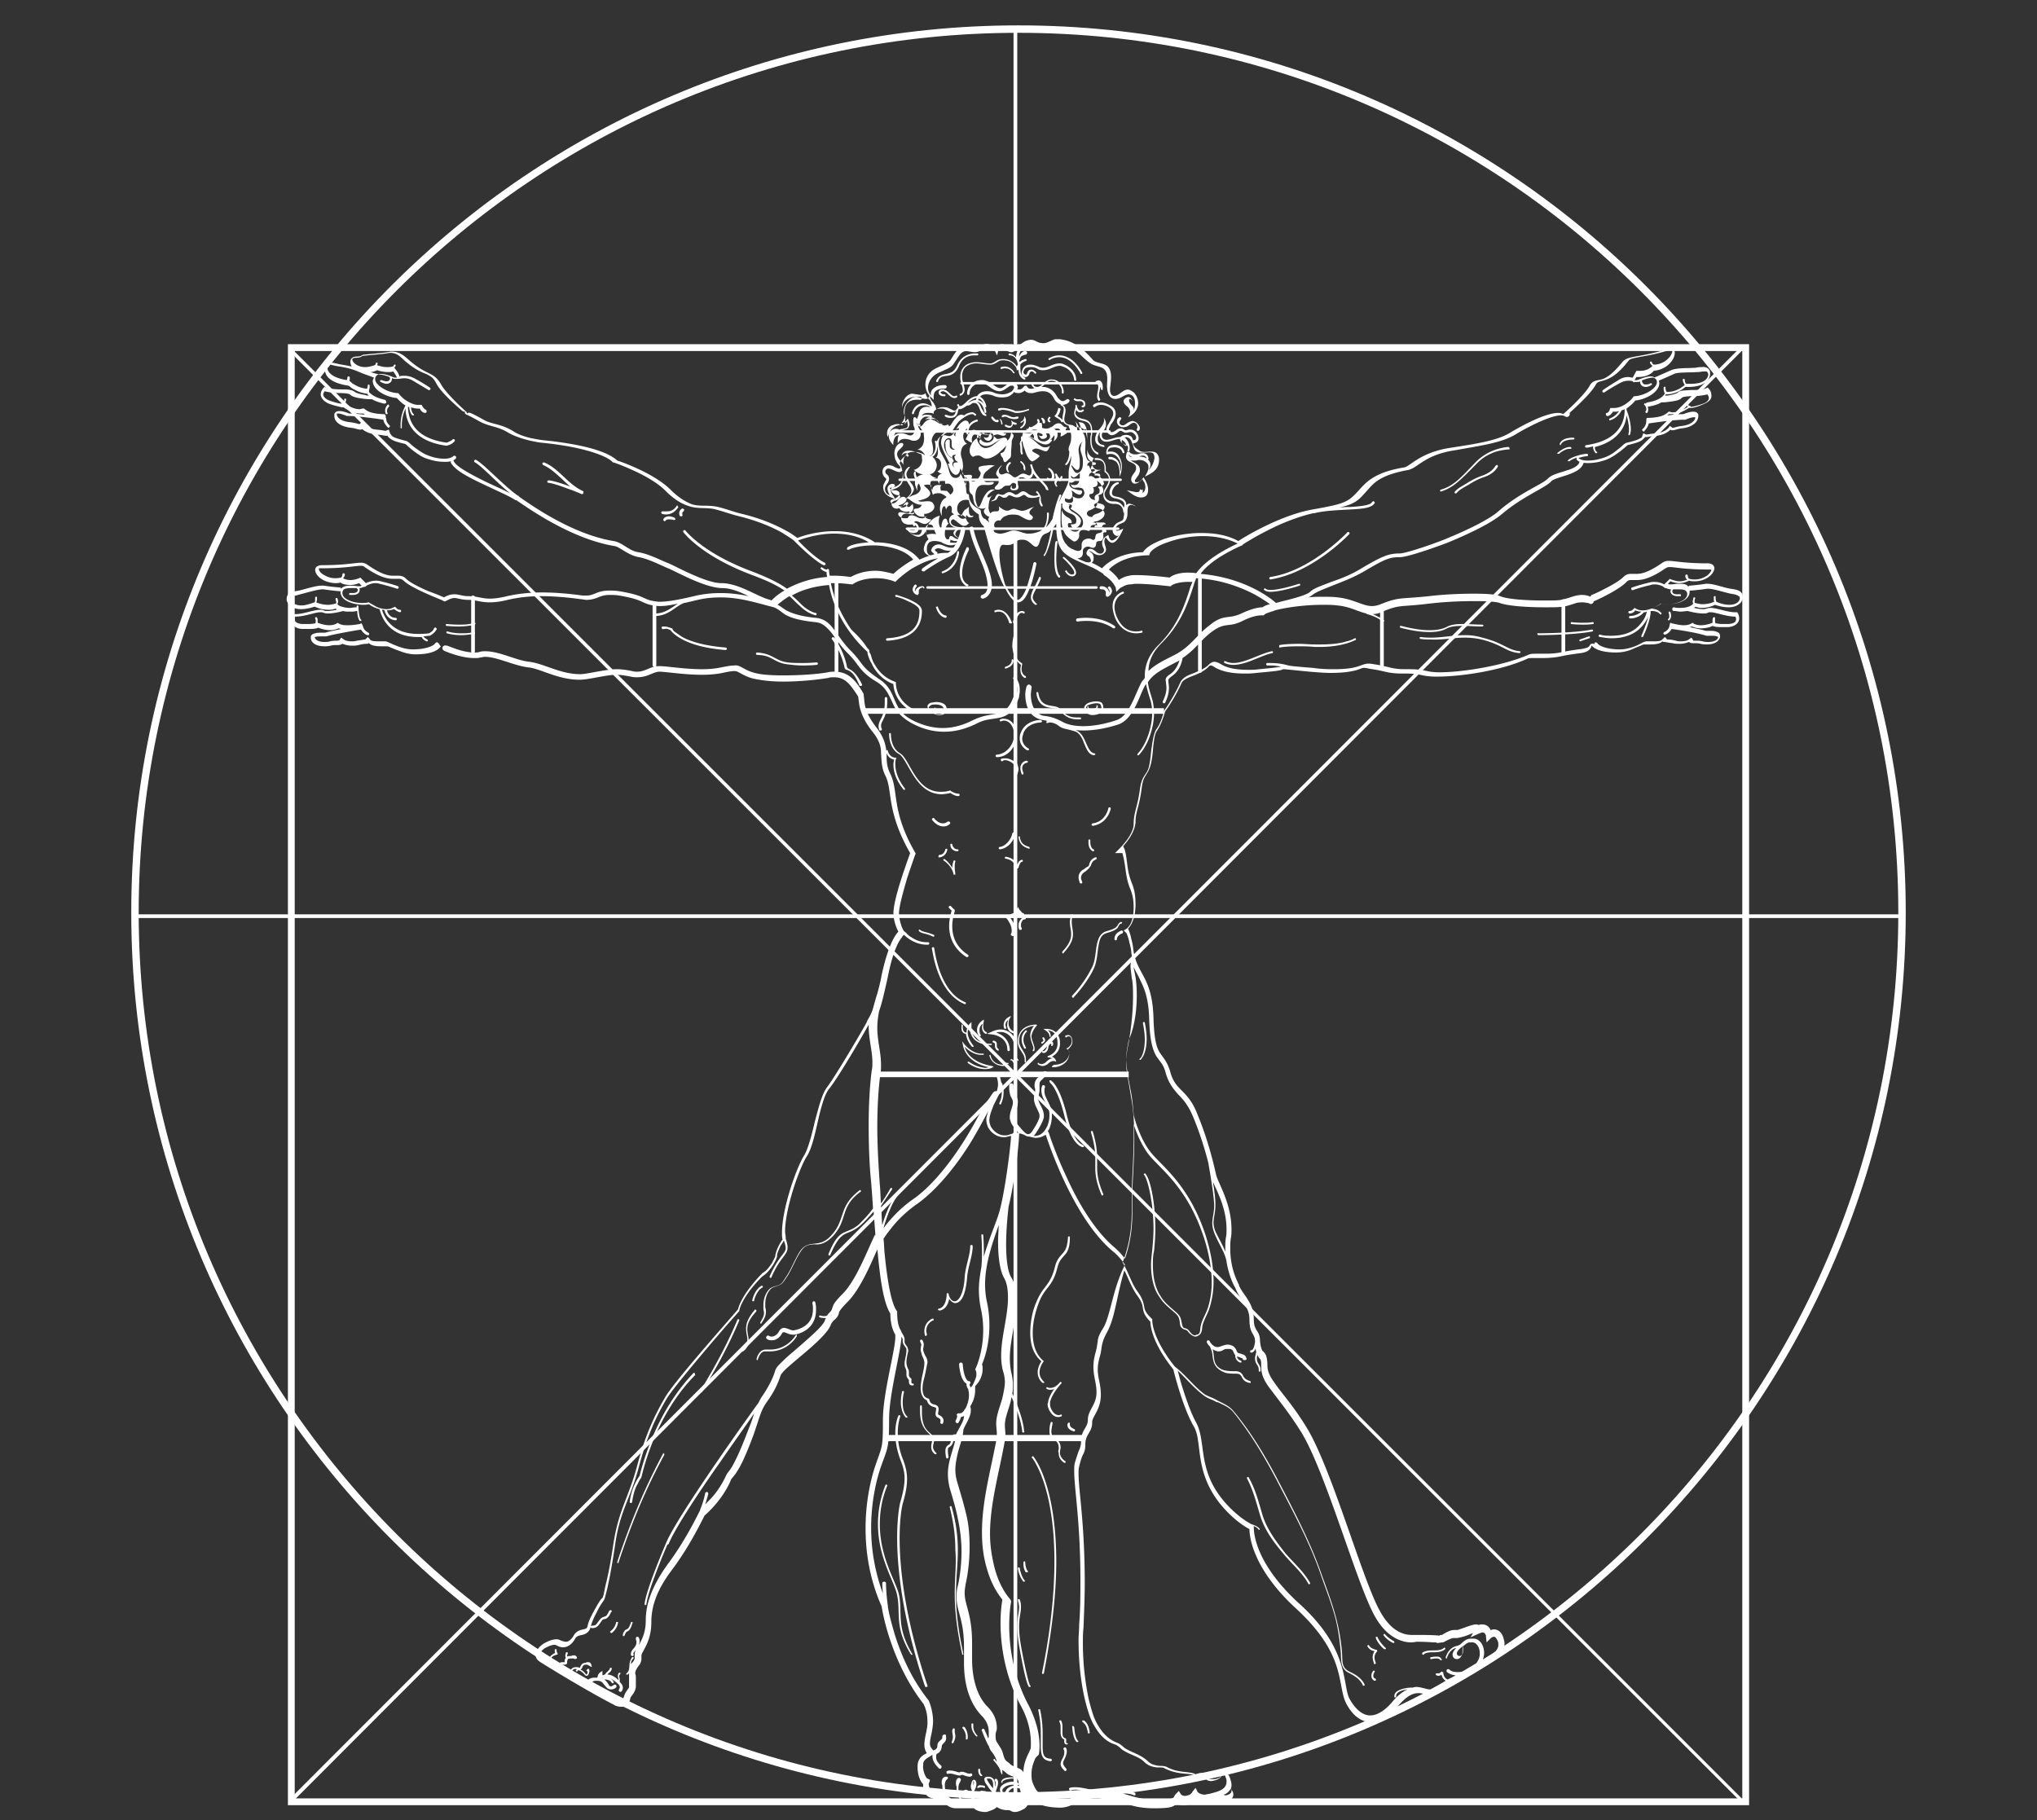 <svg version="1.1" id="Livello_1" xmlns="http://www.w3.org/2000/svg" x="0" y="0" viewBox="0 0 329 294" xml:space="preserve"><rect x="0" y="0" width="329" height="294" fill="#333333" stroke="none"/><style>.st2{fill:#fff}</style><path class="st2" d="M163.7 290.1V86.5c0-.2.1-.3.3-.3.2 0 .3.1.3.3v203.6c0 .2-.1.3-.3.3-.1 0-.3-.1-.3-.3z"/><path class="st2" d="M142.8 232.8v-1H175v1h-32.2zm-1.5-58.8v-.9h41v.9h-41zm-2-58.7v-.9H188v.9h-48.7z"/><path class="st2" d="M281.2 291.1L46.8 56.8c-.1-.1-.1-.3 0-.4.1-.1.3-.1.4 0l234.4 234.4c.1.1.1.3 0 .4-.1.1-.1.1-.2.1-.1-.1-.2-.1-.2-.2z"/><path class="st2" d="M46.8 291c-.1-.1-.1-.3 0-.4L281.3 55.9c.1-.1.3-.1.4 0 .1.1.1.3 0 .4L47.3 291c-.1.1-.1.1-.2.1s-.2 0-.3-.1z"/><path class="st2" d="M21.8 148.3c-.2 0-.3-.1-.3-.3 0-.2.1-.3.3-.3h285.4c.2 0 .3.1.3.3 0 .2-.1.3-.3.3H21.8zm141.9-92.9V4.7c0-.2.1-.3.3-.3.2 0 .3.1.3.3v50.7c0 .2-.1.3-.3.3-.1 0-.3-.1-.3-.3zm-13.9 39.7c-.1 0-.2-.1-.2-.2s.1-.2.2-.2h27.3c.1 0 .2.1.2.2s-.1.2-.2.2h-27.3zm-3.3-9.5c-.1 0-.2-.1-.2-.2s.1-.2.2-.2h34.1c.1 0 .2.1.2.2s-.1.2-.2.2h-34.1zm-1.2-7.9c-.1 0-.2-.1-.2-.2s.1-.2.2-.2H181c.1 0 .2.1.2.2s-.1.2-.2.2h-35.7zm-.5-7.8c-.1 0-.2-.1-.2-.2s.1-.2.2-.2h34.4c.1 0 .2.1.2.2s-.1.2-.2.2h-34.4zm10.5-7.8c-.1 0-.2-.1-.2-.2s.1-.2.2-.2h22c.1 0 .2.1.2.2s-.1.2-.2.2h-22zm-79.2 43.1v-8.7c0-.2.1-.3.3-.3.2 0 .3.1.3.3v8.7c0 .2-.1.3-.3.3-.2 0-.3-.1-.3-.3zm29.3 2.3v-10c0-.2.1-.3.3-.3.2 0 .3.1.3.3v10c0 .2-.1.3-.3.3-.1 0-.3-.2-.3-.3zm29.4.9V93.8c0-.2.1-.3.3-.3.2 0 .3.1.3.3v14.6c0 .2-.1.3-.3.3-.2 0-.3-.1-.3-.3zm58.7-.1V93c0-.2.1-.3.3-.3.2 0 .3.1.3.3v15.4c0 .2-.1.3-.3.3-.1 0-.3-.2-.3-.4zm29.4-.4v-10c0-.2.1-.3.3-.3.2 0 .3.1.3.3v10c0 .2-.1.3-.3.3-.2 0-.3-.1-.3-.3zm29.3-2.5v-8.3c0-.2.1-.3.3-.3.2 0 .3.1.3.3v8.3c0 .2-.1.3-.3.3-.1 0-.3-.1-.3-.3z"/><path class="st2" d="M282.5 291.6h-236v-236h236v236zm-234.9-1.1h233.8V56.7H47.6v233.8z"/><path class="st2" d="M164.5 290.7c-79 0-143.3-64.3-143.3-143.3 0-79 64.3-143.3 143.3-143.3s143.3 64.3 143.3 143.3c0 79-64.3 143.3-143.3 143.3zm0-285.4C86.1 5.3 22.4 69 22.4 147.4c0 78.3 63.7 142.1 142.1 142.1s142.1-63.7 142.1-142.1C306.6 69 242.8 5.3 164.5 5.3z"/><path class="st2" d="M163.6 166.9c0 .1 0 .1 0 0 .1 0 .1 0 .2-.1 0-.1 0-.1-.1-.2-.6-.3-.8-.8-.8-1.3 0-.4.1-.7.2-.8l.2-.4-.4.2s-.8.4-.8 1.3c0 .1 0 .3.1.5 0 .1.1.1.2.1s.1-.1.1-.2c0-.2-.1-.3-.1-.4 0-.4.2-.7.4-.8 0 .2-.1.3-.1.5-.1.7.1 1.3.9 1.6zm.4-32.2c0-.1-.1-.2-.2-.3-.1 0-.2.1-.3.2-.1.8-1 2.1-2 2.2-.1 0-.2.1-.2.2s.1.2.2.2c1.5-.2 2.3-1.6 2.5-2.5zm-1.5 3.7c-.1 0-.2 0-.2.1s0 .2.1.2c1.3.2 1.6 1.1 1.7 1.5 0 .1.1.1.2.1s.1-.1.2-.1c0 0 .2-1 .6-1 .1 0 .1-.1.1-.2s-.1-.1-.2-.1c-.4.1-.6.5-.7.8-.2-.5-.7-1.1-1.8-1.3zm-35.4-31.1c.8.1 1.7.2 2.5.2 1.3 0 2.3-.1 2.3-.1.1 0 .2-.1.2-.2s-.1-.2-.2-.2c0 0-1 .1-2.3.1-.8 0-1.6 0-2.4-.1-2.1-.3-2.3-1.4-4.9-1.6-.1 0-.2.1-.2.2s.1.2.2.2c2.4 0 2.6 1.2 4.8 1.5zm36.4-.8c-.1 0-.1.1-.1.2s0 .7-1 1c-.1 0-.1.1-.1.2s.1.1.1.1c1.2-.3 1.3-1.1 1.3-1.3 0-.1-.1-.2-.2-.2zm-2.2-8c-.4 0-.6.1-.6.1-.1 0-.1.2-.1.2 0 .1.2.1.2.1s.2-.1.5-.1c.5 0 1.2.2 1.7 1.8 0 .1.1.1.2.1h.1c.1 0 .2-.1.1-.2-.6-1.6-1.5-2-2.1-2zm-23.9 9.7c-.2-.1-.4-.2-.5-.3-.1-.1-.1-.1-.1-.2-.6-2.9-2.1-4.7-2.1-4.7-.1-.1-.2-.1-.3 0-.1.1-.1.2 0 .3 0 0 1.4 1.8 2 4.5 0 .2.2.4.4.4.4.2 1.1.3 2 2.5 0 .1.1.1.2.1h.1c.1 0 .2-.2.1-.3-.7-1.4-1.3-2-1.8-2.3zm25.2 14.3h-.4c-.2 0-.3 0-.5.1-.1.1-.1.2 0 .3.1.1.2.1.3 0 0 0 .1-.1.2-.1h.3c.5.1 1.1.4 1.3.8.1.2.2.4.2.7 0 .2-.1.5-.1.7 0 .1 0 .2.1.2h.1c.1 0 .1 0 .2-.1.1-.3.2-.6.2-.8 0-.3-.1-.6-.2-.9-.5-.5-1.1-.8-1.7-.9zm1.8 48.9c.1 0 .1 0 0 0 .1-.1.1-.2.1-.2-.4-.4-.5-.9-.5-1.2 0-.4.2-.7.2-.7v-.2h-.2s-.2.4-.2.9c-.1.4.1.9.6 1.4zm-3.9-3.3c-.1 0-.1 0-.2.1 0 .1 0 .1.1.2.3.1.3.2.3.3v.3c0 .2.1.5.4.7h.2v-.2c-.2-.2-.3-.3-.3-.5v-.3c0-.3-.1-.5-.5-.6zm2.3 3.8c.1 0 .1-.1.1-.1 0-.1-.1-.1-.1-.1-1.3 0-1.5-1.1-1.5-1.1 0-.1-.1-.1-.1-.1-.1 0-.1.1-.1.1s.2 1.3 1.7 1.3zm1.6-24.2c.1.2.3.4.6.4h.1c.1 0 .2-.1.3-.2.1-.2 0-.3-.1-.4h-.1s-.2-.1-.3-.3l-.2-.2-.3-.5-.2.5c-.1.2-.4.5-.8.6-.3.2-.6.3-.6.3l-.5.2.3.3s.2.2.4.6c.2.3.4.8.4 1.3 0 .2 0 .4-.1.5-.1.2 0 .3.2.4h.1c.1 0 .2-.1.3-.2.1-.3.1-.5.1-.8 0-.8-.5-1.5-.8-1.9.5 0 .9-.3 1.2-.6zm-2.2 24.4c0-.1-.1-.1-.1-.1-1.9 0-2.1-1.5-2.1-1.5 0-.1-.1-.1-.1-.1-.1 0-.1.1-.1.1s.3 1.7 2.4 1.7c-.1 0 0 0 0-.1zm-1.1-1.5zm-.1-48.7c-.1 0-.2.1-.2.2s.1.2.2.2c1.9 0 3.2-1.8 3.2-3.6 0-1.2-.7-2.6-2.1-2.6-.2 0-.3 0-.5.1-.1 0-.2.1-.1.2 0 .1.1.2.2.1.1 0 .3-.1.4-.1 1.1 0 1.7 1.2 1.7 2.3 0 1.5-1.2 3.1-2.8 3.2zm3.6 13.2c-.1 0-.1.1-.1.2.2 1.1.8 1.5 1.7 1.8.1 0 .1 0 .1-.1s0-.2-.1-.2c-.9-.3-1.3-.6-1.5-1.6.1-.1 0-.1-.1-.1zm1 13.4c.1-.1.1-.2.1-.3-.1-.1-.2-.1-.3-.1 0 0-.9.4-.9 1.4 0 .2 0 .4.1.6 0 .1.1.1.2.1h.1c.1 0 .2-.2.1-.3-.1-.2-.1-.3-.1-.5 0-.4.2-.6.3-.8.2-.1.4-.1.4-.1zm-.8-24.4c0 .3.1.6.2.9 0 .1.1.1.1.1h.1c.1 0 .1-.1.1-.2-.1-.3-.2-.6-.2-.8 0-.8.8-.9.8-.9.1 0 .1-.1.1-.2s-.1-.1-.2-.1c.1-.1-1 .1-1 1.2zm1.7-64.8c.4 0 .8.1 1.1.3.3.2.6.2.9.2 1 0 1.8-.7 2.6-.7.2 0 .3 0 .5.1 1 .3 1.8 1.1 1.9 2.2 0 .1.1.1.2.1s.2-.1.1-.2c0-1.2-1-2.1-2.1-2.5-.2-.1-.4-.1-.6-.1-1 0-1.8.7-2.6.7-.2 0-.5 0-.8-.2-.3-.1-.8-.3-1.2-.3-.6 0-1.2.2-1.4.9 0 .1-.1.3-.1.4 0 .3.1.6.5.7h.2c.6-.1.5-.7.7-.8.1-.1.1-.1.2-.1.2 0 .4.1.5.3.1.1.2.1.2 0 .1-.1.1-.2 0-.2-.2-.2-.4-.4-.7-.4-.1 0-.3 0-.4.1-.4.3-.3.8-.5.7h-.1c-.2-.1-.3-.2-.3-.4 0-.1 0-.2.1-.3.1-.4.6-.5 1.1-.5zm8 1c0 .1.1.1.1.1h.1c.1 0 .1-.1.1-.2-1.2-2.2-2.7-2.8-3.7-2.8s-1.7.5-1.7.5c-.1 0-.1.1 0 .2 0 .1.1.1.2 0 0 0 .6-.4 1.5-.4s2.2.5 3.4 2.6zm-.4 4.5h.3c.2 0 .3 0 .4.1.1.1.2.2.2.4 0 .1 0 .2-.2.2-.1 0-.1.1-.1.2s.1.1.2.1c.3 0 .4-.3.4-.5s-.1-.5-.3-.6c-.2-.1-.4-.2-.6-.2h-.3c-.2 0-.3 0-.4-.1-.1-.1-.2-.1-.2 0-.1.1-.1.2 0 .2.2.2.4.2.6.2zm-64 17.4s-.4.2-.4.7c0 .1 0 .2.1.4 0 .1.1.1.2.1h.1c.1 0 .2-.2.1-.3v-.2c0-.2.2-.3.2-.3.1-.1.1-.2.1-.3-.2-.2-.3-.2-.4-.1zM182.9 68c-.8.1-1.2.8-1.6.7h-.1c-.3-.1-.4-.3-.4-.5 0-.1.1-.2.2-.4.1-.1.1-.2.1-.3-.1-.1-.2-.1-.3-.1-.3.2-.4.4-.4.7 0 .4.3.8.8.9h.3c.8 0 1.1-.7 1.6-.7.4 0 .6.3.6.7 0 .1 0 .2-.1.3 0 .1 0 .2.1.3h.1c.1 0 .2-.1.2-.1.1-.1.1-.3.1-.5-.2-.4-.5-.9-1.2-1zm-5.1-5.2c0 .1.1.1.1.2.1 0 .2 0 .2-.1 0-.2.1-.9-.3-1.3-.1-.1-.3-.2-.6-.1l-.3.1.2.2c.4.4.3.9.2 1.4-.1.5-.2 1.1.1 1.5 0 .1.1.1.2 0l.1-.1v-.1c-.1-.2-.2-.4-.2-.6 0-.2 0-.5.1-.7 0-.2.1-.5.1-.7 0-.2 0-.3-.1-.5.1.1.1.3.1.5.1.1.1.2.1.3zm-.2-1c.1 0 .1.1 0 0 .1.1 0 0 0 0zm-1.5 9.3c0 .9.2 1.8 1.1 2.3h.1c.1 0 .1 0 .1-.1s0-.2-.1-.2c-.8-.4-1-1.1-1-2 0-.3 0-.6.1-.9v-.6c0-.9-.3-1.7-1.4-1.9-.5-.1-1-.3-1.2-.7-.1-.1-.1-.2-.1-.3 0-.2.1-.3.1-.5.2.3.4.4.7.4.3 0 .5-.2.5-.2.1-.1.1-.1 0-.2s-.1-.1-.2 0c0 0-.1.1-.3.1-.2 0-.4-.1-.6-.8v-.1h-.1s-.1 0-.1.1v.2c0 .3-.2.6-.2 1 0 .1 0 .3.1.5.3.5.9.7 1.4.8 1 .2 1.2.8 1.2 1.6v.6c-.1.3-.1.6-.1.9zm6.9.5c.6 0 .9-.4.9-.8 0-.6-.5-1.4-1.3-1.4h-.2c-.2 0-.4.1-.5.1h-.1c-.2 0-.4-.3-.8-.3h-.2c-.4.1-.6.4-.9.5-.1.1-.3.1-.4.1-.2 0-.3-.1-.4-.2v-.2c0-.2.2-.5.3-.8.4-.5.8-1.1.8-1.8 0-.4-.2-.9-.7-1.2-.5-.3-1.1-.6-1.7-.6-.4 0-.9.1-1.2.4-.1.1-.1.2 0 .3.1.1.2.1.3 0 .3-.2.6-.3.9-.3.5 0 1.1.2 1.5.5.4.3.5.6.5.9 0 .5-.4 1-.7 1.6-.2.3-.4.6-.4 1 0 .1 0 .3.1.4.2.3.5.5.8.5.2 0 .4-.1.6-.2.3-.2.5-.4.7-.5h.1c.2 0 .4.2.7.3h.2c.2 0 .4-.1.6-.1h.1c.2 0 .4.1.6.3.2.2.3.4.3.6 0 .2-.1.4-.4.4h-.1c-.1-.3-.2-.6-.5-.7-.4-.2-.9-.2-1.3 0-.1.1-.2.2-.3.2-.4 0-.7.1-1.1.2-.9.3-1.5.4-1.8-.2-.1-.4 0-.7.3-1.1.8-1.2-.1-2.1-.1-2.1s.6.6-.7 2c-.3.3-.5.8-.6 1.3-.1.9.4 1.3 1.3 1.5.1 0 .2 0 .2-.1s-.1-.1-.1-.2c-.7-.1-1-.4-1-1v-.2c0-.4.3-.8.5-1.1.3-.4.5-.8.6-1.3 0 .3-.2.7-.4 1-.2.3-.4.7-.4 1 0 .1 0 .2.1.4.4.9 1.3.7 2.2.4.3-.1.7-.2 1-.2 0 .1 0 .2.1.4.2.3.7.6 1.1.7.1.3.1.5 0 .7 0 .1 0 .2.1.2s.2 0 .2-.1c.2-.6-.1-1.5-.6-2-.1-.1-.2-.1-.2-.1.2-.1.4-.1.6 0 .5.2.6.8.8 1.2.1.4.2.8.5 1 .4.3.9.2 1.4.2.4 0 1-.1 1.3.1.3.3.3.8.2 1.1-.1.5-.3.9-.6 1.3-.1.2-.3.3-.4.4.2-.2.4-.5.4-.8.1-.7-.6-1.3-1.3-1.4-.4-.1-.7 0-1.1 0-.3 0-.6.1-.8 0-.3-.1-.4-.6-.5-.9-.3.6-.4 1.2.2 1.6.5.3 1.2.4 1.2 1.1 0 .6-.5.9-.7 1.4-.2.4-.1.9.3 1.1.5.1 1-.2 1.4-.8 0 .1.2.5.3.6.2.4.3 1 0 1.5-.1.1-.2.2-.4.3.3-.2.1-.6.2-.8 0 .3-.3.3-.5.1 0 .1 0 .3-.1.4-.1.1-.4.1-.5.1l-1.5-.3c.7.5 1.7 1.4 2.7 1.1.9-.2.8-1.4.6-2-.1-.3-.2-.5-.3-.7l-.3-.5c-.1.1-.2.3-.3.4-.1.1-.2.3-.4.3-.2.1-.7.2-.7-.1 0-.2.1-.3.2-.4.1-.2.3-.4.4-.6.2-.4.3-.8.1-1.3-.2-.4-1-.8-1.4-1h.6c.2 0 .4 0 .6-.1.4 0 .8 0 1.2.3.5.3.6.8.4 1.4-.1.3-.3.7-.5 1 .8-.4 1.7-.8 2.1-1.7.3-.7.4-2-.6-2.3-.8-.2-1.8.3-2.5-.3-.8-.5-.8-.8-.9-1.1zm-1.6-.4c.3.2.5.5.5.9-.3-.2-.4-.3-.5-.4-.2-.2-.3-.4-.2-.6.1 0 .1 0 .2.1zm-1.8 1.1c.6-.1 1 0 1.3.2.3.2.4.6.4.6 0 .1.1.1.2.1s.1-.1.1-.2c0 0-.1-.5-.5-.8-.4-.3-.9-.4-1.5-.3-.8.1-1 1-.9 1.4 0 0 0 .1.1.1h.1s1-.4 1.7.6c.7.9.4 2.2.4 2.2-.1-.4 0-1.2-.5-1.8-.3-.4-.8-.6-1.3-.6-.1 0-.2.1-.2.2s.1.2.2.2c.5 0 .8.2 1.1.4.7.8.5 2.4.5 2.4s.9-1.5 0-3.2c-.5-1-1.5-.9-1.9-.8 0-.1.1-.7.7-.7zm3.7 1.6c.2 0 .5 0 .8-.2.2-.1.4-.1.5-.1.5 0 .6.5.6.5 0 .1.1.1.2.1s.1-.1.1-.2c0 0-.1-.8-.9-.8-.2 0-.4 0-.6.1-.3.1-.5.1-.7.1-.3 0-.5-.1-.7-.2l-.2-.2c-.1-.1-.1-.1-.2 0s-.1.2 0 .2c0 .2.4.7 1.1.7zm-28.4 15.3c0-.1-.1-.2-.1-.2-.1 0-.2.1-.2.1s-.2 2.4-2.4 3.2c-.1 0-.1.1-.1.2s.1.1.1.1h.1c2.4-.8 2.6-3.3 2.6-3.4zm-60.8-9.9c-2.4-1.1-3.8-3.6-6.2-4.6-.1 0-.2 0-.3.1 0 .1 0 .2.1.3 1.6.7 2.9 2.2 4.4 3.5-1.3-.5-2.9-1-3.5-1-.1 0-.2.1-.2.2s.1.2.2.2c.4 0 1.7.4 3 .9 1.2.4 2.3.9 2.3.9h.1c.1 0 .2 0 .2-.1.1-.3 0-.4-.1-.4zm-17.3 21.4c0-.1-.1-.1-.2-.1-.8.3-1.7.3-2.5.3-1.1 0-1.9-.1-1.9-.1-.1 0-.2 0-.2.1s0 .2.1.2c0 0 .9.1 2 .1.8 0 1.8-.1 2.6-.3 0 0 .1-.1.1-.2zm85.5-41.5c-.3 0-.6.1-.6.1-.1 0-.1.1-.1.2s.1.1.2.1c0 0 .2-.1.5-.1.4 0 .9.1 1.3.7l.1.1h.1c.1-.1.1-.1 0-.2-.5-.7-1.1-.9-1.5-.9zm-53.4 24.4c-.3-.1-.6-.2-.8-.2-.6 0-.9.3-.9.4-.1.1-.1.2 0 .3l.1.1c.1 0 .1 0 .2-.1l.1-.1c.1-.1.2-.1.5-.1.2 0 .4 0 .7.1.1 0 .2 0 .3-.1 0-.1-.1-.2-.2-.3zm.4-1.9c-.5.8-1.1.9-1.6.9h-.6c-.1 0-.2 0-.3.1 0 .1 0 .2.1.3 0 0 .3.1.7.1.5 0 1.3-.2 1.9-1.1.1-.1 0-.2-.1-.3.1-.1 0-.1-.1 0zm-34.8 20.9c.6 0 1.3-.1 2.1-.2.1 0 .1-.1.1-.2s-.1-.1-.2-.1c-.7.2-1.4.2-2 .2-1.4 0-2.2-.3-2.2-.3-.1 0-.2 0-.2.1s0 .2.1.2c0 0 .9.3 2.3.3zm33.8-.8c.3.4 2.2 2.7 8.9 3.2.1 0 .2-.1.2-.2s-.1-.2-.2-.2c-3.6-.3-5.7-1-7-1.7-.6-.4-1-.7-1.3-.9-.2-.2-.3-.4-.3-.4v-.1h-.1c-.5-.2-.9-.3-1.2-.3h-.3c-.1 0-.2.2-.1.3 0 .1.2.2.3.1h.2c.2-.1.5 0 .9.2zm49.1-44.4h.4c.1 0 .2 0 .2-.1s0-.2-.1-.2h-.5c-.7 0-2.1.3-2.8 1.9-.5 1.1-1 1.2-1.7 1.4-.6.1-1.3.2-1.7 1.1 0 .1 0 .2.1.2h.1c.1 0 .1 0 .1-.1.3-.8.8-.8 1.5-.9.7-.1 1.4-.4 1.9-1.6.6-1.5 1.8-1.7 2.5-1.7zm-5.1 5.8c.1 0 .2 0 .3.1.4.1.8.9 1.5 1 .1 0 .3 0 .4-.1.1 0 .1-.1.1-.2s-.1-.1-.2-.1c-.1.1-.2.1-.3.1-.4 0-.8-.7-1.4-1-.1 0-.3-.1-.4-.1-.2 0-.4 0-.6.2-.1.1-.1.2-.1.3 0 .4.4.6.8.6h.2c.1 0 .1-.1.1-.2s-.1-.1-.2-.1h-.1c-.2 0-.5-.2-.5-.3 0 0 0-.1.1-.1 0 0 .1-.1.3-.1zm-89.7 2.2s-.4.4-.4.9c0 .1 0 .3.1.5 0 .1.1.1.1.1h.1c.1 0 .1-.1.1-.2-.1-.1-.1-.2-.1-.3 0-.4.3-.7.3-.7.1-.1.1-.2 0-.2 0-.2-.1-.2-.2-.1zm88.2-.8c0-.6-.1-1.3.6-1.6.2-.1.5-.2.8-.2.2 0 .5 0 .6-.1.2-.2.1-.5-.2-.5-.9 0-1.5.2-2 .7-.1.1-.4.6-.2 1-1-1-.4-2.7.7-3.4.4-.3.8-.4 1.2-.6.6-.3 1.3-.5 1.7-1.1l.6-.9c.2-.3.4-.6.6-.8.5-.5.9-.4 1.5-.3.5.1 1.1.2 1.7-.2.6-.4 1.8-.7 2.3.1.1.2.2.4.3.7.2-.3.1-.8.5-1 .8-.3 1.4.8 2.2.4.4-.2.5-.6.5-.7 0-.2-.1-.3-.2-.4-.2 0-.3.1-.4.2 0 0 0 .2-.1.2s-.3.1-.7-.2c-.3-.2-.7-.3-1.1-.3-.4.1-.6.4-.7.8 0-.1-.5-.4-.6-.5-.2-.1-.5-.3-.7-.3-.6-.1-1.1.1-1.6.4-.4.2-.8.2-1.3.1-.6-.1-1.4-.3-2.1.4-.3.3-.5.6-.7.9l-.5.8c-.4.4-1 .7-1.5.9-.6.3-1.2.5-1.7 1a2.81 2.81 0 00-.1 3.9l.6.6zm13.3-6.9c-.4-.5-1-.6-1.1-.6-.1 0-.1.1-.1.2s.1.1.2.1 1.1 0 1.3 1.5c-.1.1-.1.2-.2.3-.2-.4-.6-.7-.8-.8-.4-.3-.9-.4-1.3-.4-.3 0-.5 0-.8.1-.5.2-.9.6-1.3.6h-.1c-.7 0-1.4-.2-2.2-.2-.5 0-.9.1-1.4.3-.8.4-1.2 1.2-1.2 2 0 .3 0 .6.1.9.1.4.3.9.3 1.3 0 .3-.1.5-.4.6-.1 0-.1.1-.1.2s.1.1.1.1h.1c.4-.2.6-.6.6-.9 0-.5-.2-1-.3-1.4-.1-.3-.1-.6-.1-.9 0-.7.3-1.4 1-1.7.4-.2.8-.3 1.3-.3.7 0 1.4.2 2.2.2h.1c.6 0 1-.4 1.4-.6.2-.1.5-.1.7-.1.4 0 .8.1 1.2.3.3.2.9.8.9 1.1v.2h.2l.1-.1v-.2c0 .7.1 1.4.9 1.8h.1c.1 0 .1 0 .1-.1s0-.2-.1-.2c-.7-.4-.7-1-.7-1.8v-.3c.2-.3.6-.5.9-.6.1 0 .1-.1.1-.2s-.1-.1-.2-.1c-.3.1-.7.2-.9.5 0-.1 0-.1-.1-.2l.2-.5c.1-.3.4-.4.8-.5.2 0 .3-.2.3-.3 0-.2-.2-.3-.3-.3-.3 0-.7.2-1 .9 0-.7.4-1.3 1.1-1.5.2-.1.5-.1.7-.1.3 0 .5.1.8.1.2.1.5.2.7.2.5 0 1-.1 1.5-.3.3-.1.5-.2.8-.2 1.1-.2 2.1.1 3.1.6 1.2.7 2 1.9 3.2 2.5.5.2 1 .3 1.5.5 1.1.6.8 1.9.8 2.9s.3 2.4 1.7 2.1c.6-.1 1.2-.7 1.8-.7 1.3.1 1.1 1.9.8 2.7.1-.3 0-.6-.3-.9-.2-.2-.3-.4-.4-.6 0-.1-.1-.3 0-.4.2-.2.4.2.5.3-.2-.5-.5-.9-1.1-.5-.7.5-.1 1.1.3 1.4.6.6.5 1.1.1 1.7.8-.4 1.4-1 1.6-1.9.1-.6-.1-1.4-.5-1.9-.2-.3-.5-.4-.8-.6-.8-.3-1.4.5-2 .8-1 .5-1.3-.3-1.2-1.2.1-1 .4-2.4-.3-3.3-.7-.8-2-.5-2.6-1.3-.8-.9-1.6-1.7-2.6-2.3-.8-.5-1.7-.8-2.6-.9h-.8c-.4.1-.7.3-1 .4-.4.2-.8.3-1.2.2-.4 0-.7-.2-1.1-.4-.5-.2-1-.1-1.5.1-.2.1-.3.2-.5.3-.1.1-.3.2-.4.4-.5 1.1-.6 1.5-.6 1.9zm-12.8 55.7c-.4 0-.7.1-.9.1-.4.1-.6.4-.6.6 0 .7 1 1.3 1.7 1.4h.3c.6 0 1.1-.3 1.1-.9 0-.2 0-.3-.1-.5-.2-.5-1-.7-1.5-.7zm.5 2h-.3c-.6 0-1.5-.8-1.5-1.1 0-.1.1-.2.4-.4l-.1-.1.1.1c.1-.1.5-.1.8-.1.5 0 1.1.2 1.2.6.1.2.1.3.1.4.1.4-.2.5-.7.6zm18.1 56.9c0 .1.1.1.1.1 1.8 0 2.7-1.2 2.7-2.2 0-.3-.1-.5-.2-.7.2-.2.7-.6.7-1.2 0-.2 0-.4-.1-.6-.1-.4-.4-.5-.6-.5-.2 0-.4.1-.4.1-.1 0-.1.1 0 .2 0 .1.1.1.2 0 0 0 .1-.1.3-.1.1 0 .3 0 .4.3.1.2.1.4.1.5 0 .7-.7 1.1-.7 1.1l-.2.1.2.1c.2.1.3.3.3.6 0 .8-.8 1.9-2.5 1.9-.2.2-.3.2-.3.3zm-2.4-6.7c-.1-.1-.1-.1-.2-.1s-2.9 0-2.9 2.7v.1c0 1.3 1.1 1.8 1.1 2.9v.3c0 .1 0 .1.1.1s.1 0 .1-.1v-.4c0-1.2-1.1-1.8-1.1-2.9v-.1c0-1.9 1.7-2.3 2.4-2.4-.4.5-.6 1.1-.6 1.5 0 .9.5 1.7.5 2.1 0 .1 0 .2-.1.3v.2h.2c.1-.1.1-.3.1-.4 0-.6-.5-1.3-.5-2.1.1-.5.3-1 .9-1.7zm4.1-11.6h.1c.1 0 .1 0 .1-.1 1.2-1.3 1.5-2.2 1.5-3 0-.7-.2-1.3-.2-2 0-.3 0-.6.2-1 0-.1 0-.2-.1-.2s-.2 0-.2.1c-.1.4-.2.8-.2 1.1 0 .8.2 1.3.2 2s-.2 1.5-1.4 2.8c-.1.1 0 .2 0 .3zm-1.9 21c.4.4 1.3 1.6 2.2 5.2 1.2 4.9 2.9 5.1 3 5.1.1 0 .1-.1.2-.1 0-.1-.1-.2-.1-.2s-.1 0-.2-.1c-.5-.2-1.6-1.1-2.5-4.8-1.2-4.9-2.5-5.5-2.6-5.6-.1 0-.2 0-.2.1s0 .2.1.2c-.1.1 0 .1.1.2zm5.2-34.5c-.5.3-.7.8-.7 1.2 0 .3.1.6.2.9 0 .1.1.1.2.1h.1c.1 0 .1-.1.1-.2-.1-.3-.2-.5-.2-.7 0-.3.1-.6.5-.9.8-.5 1.1-1.1 1.1-1.1.1-.4.3-.7.5-.8.2-.1.3-.2.3-.2.1 0 .2-.1.1-.2 0-.1-.1-.2-.2-.1 0 0-.8.2-1 1.2 0 0 0 .1-.2.3-.2 0-.4.3-.8.5zm-6.9-24.2s-2.3 0-3.1 2c-.2.4-.2.7-.2 1 0 1.3 1.2 1.9 1.2 1.9h.1c.1 0 .1 0 .2-.1 0-.1 0-.2-.1-.2 0 0-1-.5-1-1.6 0-.2.1-.5.2-.9.7-1.7 2.8-1.7 2.8-1.7.1 0 .2-.1.2-.2-.1-.2-.2-.2-.3-.2zm8.8 5.4c-.7-.1-1-.8-1.4-1.7-.4-.9-.8-1.8-1.8-2.1-1.8-.5-1.7-.3-2.6-1-.5-.4-1-.5-1.4-.5-.3 0-.5.1-.5.1-.1 0-.1.1-.1.2s.1.1.2.1c0 0 .2-.1.4-.1.3 0 .7.1 1.2.4.9.7 1 .5 2.7 1 .8.2 1.3 1.1 1.6 2 .4.9.7 1.8 1.6 1.9.1 0 .1-.1.2-.1 0-.1 0-.2-.1-.2zm2.4 8.7c-.1 0-.2.1-.2.2 0 0-.4 2.1-2.5 2.4-.1 0-.2.1-.2.2s.1.2.2.2c2.5-.4 2.9-2.8 2.9-2.8 0-.1-.1-.2-.2-.2zm-1.3 62.6c0 .1.1.1.1.1h.1c.1 0 .1-.1.1-.2-.9-2.1-1-3.3-1-4.4v-1.3c0-1.1-.1-2.4-.7-4.4 0-.1-.1-.1-.2-.1s-.1.1-.1.2c.6 2 .7 3.2.7 4.3v1.3c0 1.1.1 2.4 1 4.5zm-1.9-57.4c-.1 0-.2 0-.2.1v.4c0 .4.1 1.1.7 1.4h.1c.1 0 .1 0 .1-.1s0-.2-.1-.2c-.4-.2-.5-.8-.5-1.1v-.4l-.1-.1zm-11.1-28.2c0 .1-.1.4-.1.7 0 .5.1 1.1.7 1.4h.1c.1 0 .1 0 .1-.1s0-.2-.1-.2c-.4-.2-.6-.7-.6-1.1 0-.4.1-.8.1-.8v-.1l-.1-.1c-1-.6-1.2-1.7-1.2-2.7 0-.8.2-1.5.2-1.5 0-.1 0-.2-.1-.2s-.2 0-.2.1c0 0-.2.7-.2 1.6.1 1.1.4 2.3 1.4 3zm-6.3-11.3c-.2.1-.2.2-.2.4 0 .1.2.2.3.2h.1c1-.3 1.4-1.3 1.4-2.2 0-1-.4-2.1-.6-2.7-.9-2.4-1.9-4.1-2.4-6.5 0-.2-.2-.3-.4-.2-.2 0-.3.2-.2.4.5 2.5 1.6 4.3 2.4 6.6.2.6.5 1.6.5 2.5 0 .7-.2 1.3-.9 1.5zm5.2 4.6c.1 0 .2-.1.2-.2 0 0 .4-1.5 1-1.5.1 0 .2 0 .3.1.1 0 .2 0 .2-.1s0-.2-.1-.2c-.1-.1-.3-.1-.4-.1-1.1.1-1.4 1.8-1.4 1.8 0 .1.1.2.2.2zM149.3 95c0-.1 0-.2-.2-.3h-.2c-.2 0-.7.1-1 .6 0 .1-.1.2-.1.2 0-.1-.1-.1 0-.2 0-.1 0-.3.2-.5.1-.1.1-.2 0-.3-.1-.1-.2-.1-.3 0-.2.3-.3.5-.3.7 0 .6.6.9.7.9h.1c.1 0 .1 0 .1-.1.1-.1.1-.1.1-.2v-.5c.2-.3.5-.4.6-.4h.1c0 .2.1.2.2.1zm30.7 56.7c0 .1.1.2.2.2s.2-.1.2-.2c0-.6.8-.9.8-.9.1 0 .2-.2.2-.3 0-.1-.2-.2-.3-.2 0 .1-1.1.3-1.1 1.4zm-36.7-48.6c-.1 0-.2.1-.2.2s.1.2.2.2c5.2-.3 5.6-3.4 5.6-4.8 0-.9-1.1-1.4-2.1-1.9-1-.4-2-.7-2-.7-.1 0-.2 0-.2.1s0 .2.1.2c0 0 1 .2 1.9.7 1 .4 1.9 1 1.9 1.5 0 1.5-.2 4.2-5.2 4.5zm37.9 45.9c-.1-.1-.2-.1-.3 0-.4.3-.4.6-.6.7-.1.2-.5.4-1.5.7-1.2.3-1.5 1.4-1.7 2.5-.2 1.2-.2 2.5-.9 3.7-1.3 2.5-3 4.2-3 4.2-.1.1-.1.2 0 .3l.1.1s.1 0 .1-.1c0 0 1.8-1.8 3.1-4.3.7-1.3.7-2.7.9-3.9.2-1.2.4-1.9 1.4-2.2 1.1-.3 1.5-.6 1.7-.8.2-.3.2-.5.5-.7.2 0 .3-.1.2-.2zm-13.4 22.7h-.2v.2s.4.3.8.3c.2 0 .5-.1.8-.3.4-.4.7-.5.9-.5h.2l.3.1-.1-.3s-.2-.4-.6-.5c.5-.3 1.3-.9 1.3-2.1 0-.3 0-.6-.1-.9-.4-1.4-1.7-1.5-2.1-1.5h-.5l.3.2s.7.4.7 1c0 .1.1.1.1.1.1 0 .1-.1.1-.1 0-.5-.2-.8-.5-1 .5.1 1.3.3 1.5 1.3.1.3.1.6.1.9 0 1.6-1.6 2-1.6 2v.2c.4 0 .6.1.7.2-.3 0-.6.2-1 .6-.2.2-.4.2-.6.3-.2 0-.4-.1-.5-.1v-.1zm.5-3.4c-.1 0-.1.1-.1.2s.1.1.1.1c.2-.1.5-.3.5-.6 0-.1-.1-.3-.2-.4 0 0-.1-.1-.2 0 0 0-.1.1 0 .2s.1.2.1.3c.1-.1 0 .1-.2.2zm1.5.6c0 .1.1.1.2 0s.1-.2.1-.3c0-.2-.1-.4-.4-.4-.3 0-.5.3-.6.9-.2.6-.4.6-.5.7h-.3v.2s.1.1.3.1c.2 0 .6-.2.7-.8.1-.6.3-.7.4-.7 0 0 .1.1.1.2v.1c0-.1-.1 0 0 0zm-26.5-56.1c0-.1-.1-.2-.2-.2s-.2.1-.2.2v.6c0 2.4-.9 2.7-1 3.8 0 .2 0 .4.1.7 0 .1.1.1.2.1h.1c.1 0 .2-.2.1-.3-.1-.2-.1-.4-.1-.5 0-.7 1-1.4 1-3.8v-.6zm7.4 38.5c.1 0 .2 0 .2-.1s0-.2-.1-.2c-1.2-.5-1.7-.4-2.2-.8-.1-.1-.2 0-.2 0v.2c.6.5 1.1.3 2.3.9zm1-12.8c.9-.1 1.2-.8 1.3-1.2 0-.1 0-.2-.1-.2s-.2 0-.2.1c-.1.3-.3.9-1 .9-.1 0-.1.1-.1.2-.1.2 0 .2.1.2zm2.3 2.7c0 .1.1.1.2.1s.1-.1.1-.2c0 0-.1-.5-.1-1 0-.4 0-.7.1-.9 0-.1 0-.2-.1-.2s-.2 0-.2.1c-.1.3-.2.7-.2 1v.1c-.5-.9-1.2-1.4-1.2-1.4-.1-.1-.2 0-.2 0-.1.1 0 .2 0 .2.2.1 1.4 1 1.6 2.2zm.5-3.7h.2c.1 0 .1-.1.1-.2s-.1-.1-.2-.1c-.2 0-.7-.2-.8-.8 0-.1-.1-.1-.2-.1s-.1.1-.1.2c0 .7.7 1 1 1zm-1.4-4.8c-.3.2-.5.3-.8.3-.4 0-.8-.2-1-.4-.3-.2-.4-.4-.4-.4-.1-.1-.2-.1-.3 0-.1.1-.1.2 0 .3 0 0 .7 1 1.8 1 .3 0 .7-.1 1-.4.1-.1.1-.2 0-.3 0-.1-.2-.1-.3-.1zM156 167c.1 0 .1 0 0 0 .1 0 .1 0 0 0 .1.6.3 1.3 1 2.1h.2c.1 0 .1-.1 0-.2-.7-.9-.9-1.6-.9-2.1s.2-.9.3-1.1v.1c0 2.8 2.6 3 3.3 3h.2c.1 0 .1-.1.1-.1 0-.1-.1-.1-.1-.1h-.2c-.7 0-3-.2-3-2.7v-.8l-.2.2s-.6.5-.6 1.5c-.1 0-.6 0-.6-.9v-.3c0-.1 0-.1-.1-.1s-.1 0-.1.1v.3c-.1 1 .6 1.1.7 1.1zm9.8-.3c.1 0 .1-.1 0-.2 0-.1-.1-.1-.2 0 0 0-.6.5-.6 1.4 0 .4.1.8.4 1.4l.1.1h.1c.1 0 .1-.1.1-.2-.3-.5-.4-.9-.4-1.2 0-.9.5-1.3.5-1.3zm-10-4.5s.1 0 0 0c.1 0 .2 0 .2-.1s0-.2-.1-.2c-2.2-.9-3.4-3.1-4.1-5-.7-2-.9-3.7-.9-3.7 0-.1-.1-.2-.2-.2s-.2.1-.2.2c.1 0 .7 7.1 5.3 9zm3.1 2.5l-.3.2s-.8.5-.8 1.5c0 .3.1.6.3.9l.1.1h.1c.1 0 .1-.1.1-.2-.2-.3-.2-.6-.2-.8 0-.5.2-.8.5-1 0 .2-.1.3-.1.5 0 .9.6 1.1.6 1.1.1 0 .1 0 .2-.1 0-.1 0-.1-.1-.2 0 0-.5-.1-.5-.9 0-.2 0-.5.1-.8v-.3zm-2.8-10.1h.1c.1 0 .1 0 .2-.1s0-.2-.1-.3c-2-1.3-2.5-3.1-2.5-4.6 0-1.4.5-2.5.4-2.5 0-.1 0-.2-.1-.2l-.5-.5c-.1-.1-.2-.1-.3 0-.1.1-.1.2 0 .3l.4.4c-.1.4-.4 1.3-.4 2.5 0 1.6.6 3.6 2.8 5zm.2-66.2c-.1 0-.2 0-.2.1 0 0-1.1 2.1-1.1 4 0 .9.3 1.7 1.1 2.2h.1c.1 0 .1 0 .2-.1 0-.1 0-.2-.1-.2-.7-.4-.9-1-.9-1.8 0-1.7 1.1-3.8 1.1-3.8 0-.3-.1-.4-.2-.4zm.2 83.1h-.2v.2c1.1.8 2.1 1 2.8 1 .7 0 1.1-.2 1.1-.2l.3-.2-.3-.1c-2.8-.5-4-1.8-4.4-3.1.5.5 1.5 1.3 2.7 1.3h.3c.1 0 .1-.1.1-.1 0-.1-.1-.1-.1-.1h-.3c-.8 0-1.5-.4-2-.8s-.8-.8-.8-.8l-.3-.4.1.5c.2 1.4 1.4 3.1 4.2 3.7-.1 0-.3.1-.6.1-.6-.1-1.5-.2-2.6-1zm7.2-3.2c0 .1.2.2.3.1.1 0 .2-.2.1-.3 0 0-.6-1.7-2.4-1.8-.5 0-1 .1-1.6.4l-.7.3.8.1s2.5.2 2.5 2.5c0 .1.1.2.2.2s.2-.1.2-.2c-.1-1.8-1.3-2.5-2.2-2.8.3-.1.5-.1.8-.1 1.5.1 2 1.6 2 1.6zm-10.3-21.5zm-1.3-32.3s-.1 0 0 0c-.1.1-.1.5-.5.5h-.2c-.4-.1-.4-.2-.4-.4 0-.1.1-.2.1-.2v-.1h-.1s-.1.1-.1.3c0 .2.1.5.6.6h.2c.5-.1.5-.6.4-.7.1 0 .1 0 0 0zm11.8 57.3c.1 0 .1-.1.1-.1 0-.3-.3-.5-.6-.6h-.1c-.1 0-.1.1-.1.1 0 .1.1.1.1.1.1 0 .1 0 .2.1s.1.2.1.2c.1.1.2.2.3.2zm-93.2-68c-.1-.1-.3 0-.4.1-.3.5-1.7 1-3.6 1-1 0-2-.3-2.7-.6-.8-.3-1.3-.6-1.7-.7h-1c-1.6 0-1.4-.2-1.7-.5l-.2-.2-.2.2-.2.2c-.2 0-.6.1-1.4.2-.3.1-.6.1-.8.1-.5 0-.9-.1-1.1-.2-.2-.1-.3-.2-.3-.2l-.3-.2-.2.3c-.1.2-.1.1-.4.2h-.2c-.2 0-.6 0-1 .1-.3.1-.6.1-.9.1-1.2 0-1.5-.5-1.6-.8h.1c.2-.1.7-.1 1-.1h.8c1.8-.5 5.6-1.1 5.6-1.1.2.3.5.7 1 .9h.1c.1 0 .2 0 .2-.1.1-.1 0-.2-.1-.3-.4-.2-.7-.5-.8-.8-.1-.3-.2-.5-.2-.5 0-.1-.1-.2-.2-.2s-.1 0-.1.1h-.1c-1.1.2-1.7.2-2.1.2-.6 0-1-.1-1.3-.3l-.2-.1-.1.1c-.3.2-.8.3-1.2.3-.5 0-.9-.1-1.3-.2l-.6-.2v-.4c0-.1 0-.3-.1-.4 0-.1-.1-.1-.2-.1s-.1.1-.1.2.1.2.1.3v.3l-.1.2c-.1 0-.4.1-1.1.1h-1c-1.1-.1-1.2-.5-1.2-.8 0-.1 0-.3.1-.4h.1c1.4 0 3.1-.7 3.9-.7h.3c.3.1.6.2.9.2 1 0 2.2-.3 2.5-.4.3.1.7.1 1.2.1.3 0 .6 0 1-.1h.1c0 .5.1 1.2.4 1.6h.2c.1-.1.1-.2 0-.2-.3-.3-.4-1.7-.4-2V98c0-.1-.1-.2-.1-.2-.1 0-.2.1-.2.1v.2h-.1c-.4 0-.7.1-.9.1-.9 0-1.4-.2-1.7-.3-.2-.1-.3-.2-.3-.2l-.1-.1c0-.1.1-.2.1-.4 0-.1 0-.3-.1-.5 0-.1-.1-.1-.2-.1s-.1.1-.1.2c0 .2.1.3.1.4v.3h-.1c-.4.1-.8.2-1.2.2-.6 0-1-.1-1.4-.2-.2-.1-.4-.1-.5-.2 0-.1.1-.3.1-.5v-.3c0-.1-.1-.1-.2-.1s-.1.1-.1.2v.3c0 .2 0 .3-.1.4-.9.3-1.5.5-2.1.5-1.3 0-1.7-.7-1.7-1 0-.3 0-.3.2-.4.2-.1.6-.2 1.3-.4 1.2-.3 2.8-.8 3.6-.8h.2c1.2.2 2.6.3 2.6.3h.1v.2c.1 1.3 1.8 1.9 3.5 2 .4 0 .7 0 1.1-.1.2.2.9.6 1.7.8.2.7 1.1 4.5 6.2 4.5h.6c.1.2.3.5.8.7h.1c.1 0 .1 0 .1-.1s0-.2-.1-.2c-.3-.2-.5-.3-.6-.5.3 0 .6-.1 1-.1 0 0 .7-.3 1.1-1 .1-.1 0-.2-.1-.3-.1-.1-.2 0-.3.1-.1.3-.3.5-.5.6-.1.1-.3.2-.3.2-.7.1-1.3.1-1.8.1-2.7 0-4.1-1.1-4.9-2.1-.5-.7-.8-1.4-.9-1.8.1 0 .3 0 .4.1.1.4.5 1.5 1.8 1.6.1 0 .2-.1.2-.2s-.1-.2-.2-.2c-.9 0-1.3-.8-1.4-1.2.4 0 .8-.1 1.2-.2.2.2.5.4.9.5.1 0 .2-.1.2-.2s-.1-.2-.2-.2c-.2 0-.4-.1-.5-.2l-.2-.2-.1-.1-.2.1c-.4.2-.7.3-1.1.3-.7 0-1.4-.2-1.9-.5s-.9-.5-.9-.5l-.1-.1h-.1c-.3.1-.7.1-1.1.1-.8 0-1.6-.2-2.2-.5-.6-.3-.9-.7-.9-1.1 0-.1 0-.2.1-.4.1-.3.6-.4 1.2-.4h1c.1.1.2.2.2.3 0 .2-.2.5-.8.5h-.4c-.1 0-.2 0-.2.1s0 .2.1.2h.5c.8 0 1.1-.4 1.1-.8 0-.1 0-.2-.1-.3.3 0 .5-.1.8-.2.1 0 .2 0 .3-.1l.1-.1c.4-.2.9-.4 1.4-.4.2 0 .4 0 .7.1 1.7.4 2.8.8 2.8.8.1 0 .2 0 .3-.1 0-.1 0-.2-.1-.3 0 0-1.1-.4-2.8-.8-.3-.1-.6-.1-.8-.1-.6 0-1.2.2-1.6.4l-.9-.9-.2.1c-.5.2-1 .3-1.4.3-.4 0-.8-.1-1-.2-.1 0-.1-.1-.2-.1.1-.1.3-.3.3-.6 0-.1-.1-.2-.2-.2s-.2.1-.2.2c0 .2-.1.4-.2.5H55c-.3.1-.6.1-.9.1-.8 0-1.4-.3-1.9-.6s-.7-.7-.7-.9c0-.1 0-.1.3-.1 3.9 0 5.6-.4 6.4-.4.3 0 .5 0 .7.2 2.3 1.6 3.6 1.9 4.6 1.9h.9c.3 0 .4 0 .8.3 1.2 1.2 5.4 2.8 6.3 3.2.1.1.3.2.5.1.7-.4 1.1-.5 1.4-.5.5 0 1.1.3 2.3.3 1.1 0 1.9.4 3.4.4.7 0 1.7-.1 2.9-.4 1.7-.4 3.5-.6 5.4-.6 2.1 0 4.3.2 6.5.5.3 0 .5.1.8.1.8 0 1.4-.2 1.9-.4s1-.4 1.9-.4c.4 0 .9 0 1.5.1 3.6.6 3.5 1.1 5 1.5.5.1 1 .2 1.6.2.7 0 1.6-.1 2.9-.4-1.1.7-2.1 1.6-3.7 1.6-.1 0-.2.1-.2.2s.1.2.2.2c2.2 0 3.3-1.6 4.7-2.1.6-.1 1.3-.3 2.2-.5 1.3-.3 2.5-.4 3.7-.4 3.2 0 5.8.9 8.6 1.6.7.3 1 .6 1.7 1.1.8.5 2.1 1 5 1.3 1.1.1 1.7.7 2.5 1.6.7.9 1.5 2.2 2.7 3.4 1.2 1.2 1.5 1.8 2 2.4.5.6 1.1 1.3 2.8 2.3 1.5 1 1.8 2 2.4 3.2.5 1.2 1.3 2.5 3.5 3.6 1.8.9 3.4 1.2 4.9 1.2 2.2 0 3.9-.7 5-1.2 1.7-.9 2.2-.7 4.1-1.1 2.1-.5 2.7-2.5 3-3.3v-.2c.1-.4.1-.7.1-1 0-1.4-.7-1.9-.7-2-.1-.1-.2-.1-.3 0-.1.1-.1.2 0 .3 0 0 .1.1.3.4.1.3.3.7.3 1.3 0 .2 0 .4-.1.7-.2 0-.3.1-.4.2-.4 1-.9 2.5-2.5 2.9-1.8.4-2.4.3-4.3 1.2-1 .5-2.7 1.2-4.7 1.2-1.4 0-2.9-.3-4.6-1.1-2.1-1-2.6-2.1-3.1-3.2s-.9-2.5-2.6-3.6c-1.6-1.1-2.1-1.6-2.6-2.2-.5-.6-.9-1.3-2.1-2.5-1.1-1.1-1.8-2.3-2.6-3.3-.7-1-1.6-1.8-3-1.9-2.8-.3-3.9-.8-4.7-1.2-.5-.3-.8-.6-1.4-.9l.2-.2c.4-.3 1-.8 1.7-1.2.6.5 1 1 1.6 1.5 1.4 1.4 2.5 1.5 2.6 1.6.1 0 .2-.1.2-.2s-.1-.2-.2-.2c0 0-.2 0-.6-.2-.4-.2-1-.5-1.7-1.2-.5-.5-.9-.9-1.5-1.4 1.4-.8 3.4-1.5 6-1.7.4 2.3 1.8 6.7 6.2 10.8 0 .3.2 1.1.8 2.1 0 .1.1.2.2.4.6 1 1.6 2.1 3.2 2.7 0 .7.4 3.5 3.8 4.8h.1c.1 0 .2-.1.2-.1 0-.1 0-.2-.1-.3-3.5-1.3-3.6-4.2-3.6-4.5v-.2l-.2-.1c-1.7-.6-2.7-1.8-3.3-2.9-.2-.3-.3-.6-.4-.9-.1-.3-.1-.5-.3-.8-.1-.2-.1-.4-.1-.4v-.1l-.1-.1-.2-.2c-.4-.6-1-1.5-2.3-2.7-.2-.2-.4-.4-.5-.6-1.2-1.8-2-3.5-2.5-4.9-.1-.2-.1-.5-.2-.7-.2-.6-.3-1.1-.4-1.6h.8c.8 0 1.7.1 2.6.2h.1l.1-.1s.1 0 .2-.1c.5-.3 1.7-.8 3.5-.8.8 0 1.8.1 2.9.5l.2.1.2-.2s.9-.9 2.4-1.9c1.2-.7 2.7-1.5 4.3-1.7-1.4.8-2.5 1.6-2.5 1.6-.1.1-.2.3-.1.4.1.1.2.1.3.1.1 0 .1 0 .2-.1 0 0 2.1-1.5 4-2.3 2.1-1 2.5-4.4 2.5-4.4 0-.2-.1-.3-.3-.4-.2 0-.3.1-.4.3 0 0-.1.8-.5 1.7-.3.9-.9 1.8-1.6 2.2h-.1c-1.7 0-3.2.5-4.5 1.1-2.1-2.7-6.3-2.8-7.2-2.8-2.1-1.4-4.5-1.8-6.5-1.8-2.9 0-5.3.8-6 1.1-.6-.4-1.1-.8-1.7-1.1-2.3-1.3-4.8-2.2-7.3-2.8-1.3-.3-2.5-.8-3.8-1.1-1.6-.4-3.1 0-4.4-.5-1.2-.5-2.3-1.3-3.3-2.3-2.6-2.6-7.9-4.5-8.6-4.7-1.4-1.3-4.3-2.1-7-2.6s-5.1-.7-5.1-.7-.7-.1-1.7-.3c-1-.2-2.2-.6-3.1-1.2-2-1.2-3.3-1-4.7-1.8-1.6-.9-2.1-1.1-2.2-1.1-.2-.1-.3 0-.5.1 0-.1 0-.2-.1-.3 0 0-.8-.7-1.7-1.6-.9-.9-1.9-2-2.3-2.7-.6-1.1-1.2-1.5-2-1.9-.8-.4-1.7-.8-3.2-2.1-.6-.5-1.4-1.4-2.8-1.4h-.2c-.8.2-2.6.3-4.4.5-.1 0-.2.1-.3.1l-.1.1s-.3.1-.8.1-1 .4-.9.9c0 .2.1.5.2.7-.5-.1-1-.2-1.6-.3-.7-.1-1.1-.3-1.6-.3-.4 0-.8.3-1 .7-.1.1-.1.3-.1.5 0 1 1 2.1 3.8 2.5.1 0 .4.4.9.6.5.3 1.2.6 2.1.7.1.1.1.2.3.3-.2 0-.4 0-.6-.1-.7-.1-1.5-.3-1.7-.5-.5-.4-1.3-.4-2.2-.4-.9 0-1.8-.1-2.5-.3l-.2-.1-.1.1s-.5.5-.5 1.1c0 .5.4 1.1 1.3 1.5 1.1.4 1.8.5 2.1.6h.3c.4.3 1.5 1 2.7 1h.5c.1.1.2.2.3.2-.9-.1-1.9-.2-2.6-.2-.2-.1-1-.4-1.6-.4-.3 0-.7.1-.8.5v.3c0 .9.9 1.7 2.7 1.9.8.1 1.1.3 1.5.3.1 0 .2 0 .3-.1.3.3 1.1.8 2.4.9 1 .1 1.3.2 1.5.2h.2c.1.2.2.3.5.5.4.3 1 .5 2.3.8.1 0 .6.5 1.2 1 .7.5 1.5 1.2 2.7 1.5.9.3 1.8.4 2.5.4.4 0 .7 0 1-.1v.2c.6 1.2 2.7 2.3 5 3.4s4.6 2.1 5.3 2.6c.1 0 .1.1.2.1h.1c1.8 1.2 8.7 6.2 15.8 7.4.9.1 2.2 1.5 4 1.8 1.6.3 3.5 1.3 4.7 1.8 1.1.4 5.9 3.2 8.8 3.2 1.3 0 2.8.6 4.2 1.3-1.4-.3-2.9-.5-4.5-.5-1.2 0-2.5.1-3.9.4-3.3.8-4.9 1-5.9 1-.6 0-1-.1-1.5-.2-1.2-.3-1.4-.9-5.1-1.5-.6-.1-1.1-.1-1.6-.1-1 0-1.6.2-2.1.4s-.9.4-1.6.4h-.6c-2.2-.3-4.4-.5-6.6-.5-1.9 0-3.8.2-5.6.6-1.2.3-2.1.4-2.8.4-1.3 0-2-.4-3.4-.4-1.1 0-1.5-.3-2.3-.3-.5 0-1 .1-1.7.5-.4-.2-1.4-.6-2.5-1-1.4-.6-3-1.4-3.6-2-.4-.4-.8-.5-1.2-.5h-.9c-.8 0-1.9-.2-4.2-1.8-.3-.2-.6-.3-1-.3-1 0-2.5.4-6.4.4-.3 0-.5.1-.7.2-.2.1-.3.4-.3.6.1 1 1.4 2 3.2 2.1.3 0 .6 0 .9-.1.2.2.8.4 1.6.4.4 0 .9-.1 1.4-.3l.4.4c-.1.1-.3.1-.4.1-.3 0-.9-.1-1.4-.1-.6 0-1.2.1-1.5.5 0-.1-.1-.2-.2-.2 0 0-1.4-.1-2.6-.3H52c-1 0-2.5.5-3.7.8-.7.1-1.1.2-1.5.4-.4.2-.5.6-.5 1 0 .7.8 1.6 2.3 1.6.6 0 1.3-.1 2.2-.4.3.1 1.1.5 2.2.5.4 0 .8 0 1.2-.2l.2.2c-.5.1-1.1.2-1.5.2-.3 0-.5 0-.6-.1-.2-.1-.4-.1-.6-.1-1 0-2.7.7-3.9.7h-.4l-.1.2s-.2.4-.2.8c0 .6.5 1.4 1.8 1.4H50c.8 0 1.2-.1 1.4-.2.3.1 1.1.4 1.9.4.5 0 .9-.1 1.4-.3.1 0 .2.1.4.1-.9.2-1.9.4-2.6.6h-.6c-.3 0-.7 0-1 .1-.3.1-.7.2-.7.6v.1c0 .8.8 1.4 2.2 1.4.3 0 .6 0 1-.1s.7-.1.9-.1h.2c.2 0 .5 0 .8-.2.3.1.8.3 1.6.3.3 0 .6 0 1-.1.8-.2 1.1-.2 1.4-.2.1 0 .2-.1.3-.1.3.3.8.5 2 .5h1v-.1.1c.1 0 .7.3 1.5.6s1.8.7 3 .7c2 0 3.5-.4 4.1-1.3-.3-.3-.3-.5-.5-.6zm45.8-9.6c-2.5 0-7.3-2.7-8.5-3.2-1.1-.4-3.1-1.5-4.9-1.8-1.5-.2-2.6-1.6-4-1.8-6.7-1.1-13.3-5.8-15.3-7.2 0-.1 0-.1-.1-.1-2-1.3-5.6-5.2-6.8-5.8-.1-.1-.2 0-.3.1-.1.1 0 .2.1.3.9.4 3.6 3.3 5.7 5-1.1-.6-2.8-1.3-4.4-2.1-2.2-1.1-4.4-2.3-4.7-3.1 0-.1-.1-.1-.1-.1.1-.1.3-.2.4-.3.1-.1.1-.3 0-.4-.1-.1-.3-.1-.4 0-.2.2-.7.4-1.4.4-.6 0-1.5-.1-2.3-.4-1-.3-1.8-.9-2.5-1.4-.7-.5-1-1-1.5-1.1-1.2-.3-1.8-.5-2.1-.7-.4-.4-.4-.5-.5-.8l-.1-.3-.3.1-.2.1c-.1 0-.4-.1-1.5-.2-.8-.1-1.3-.3-1.7-.5-.2-.1-.3-.2-.4-.3l-.1-.1-.2-.3-.2.2c-.1.1-.1.1-.2.1s-.6-.2-1.5-.3c-1.7-.2-2.1-.9-2.1-1.3v-.1h.2c.3 0 .6.1.9.2.3.1.5.2.5.2h.2c1.9 0 5.7.6 5.7.6.1.4.3.8.7 1.2l.1.1c.1 0 .1 0 .2-.1s.1-.2 0-.3c-.3-.3-.5-.6-.5-.9 0-.2-.1-.3-.1-.4v-.2c0-.1-.1-.2-.2-.3h-.3c-2-.1-2.5-.5-3-.9h-.2c-.2 0-.3.1-.5.1-.6 0-1.2-.2-1.7-.5-.3-.2-.6-.3-.7-.4.1-.2.2-.4.2-.6v-.1c0-.1-.1-.1-.2-.1s-.1.1-.1.2v.1c0 .1-.1.3-.1.4l-.1-.1-.2.2h-.1c-.2 0-.8-.1-1.9-.5-.8-.3-.9-.7-1-.9 0-.2.1-.4.2-.5v-.1c.8.2 1.7.3 2.5.3.9 0 1.6.1 1.7.3.5.4 1.3.5 2 .6.7.1 1.4.1 1.4.1h.1c.5.3 1.1.5 1.9.7h.1c.1 0 .3-.1.3-.2 0-.2-.1-.3-.2-.4-1.3-.3-2-.7-2.3-1-.2-.1-.3-.3-.3-.3V63c.1-.2.1-.4.1-.7 0-.1-.1-.2-.1-.2-.1 0-.2.1-.2.1 0 .3-.1.5-.1.6-1-.1-1.6-.4-2.1-.7-.4-.2-.5-.4-.8-.6.1-.1.1-.3.1-.5 0-.1-.1-.2-.2-.2s-.2.1-.2.2c0 .2-.1.4-.1.4-2.5-.4-3.1-1.4-3.1-1.9v-.2c.2-.4.3-.4.4-.4.2 0 .7.2 1.5.3 1.3.2 2.3.5 3 .8.9.4 2.1.8 2.6 1-.1.2-.2.4-.2.6.1 1.4 2 2.5 3.9 2.7.2.2.7.8 1.4 1.2-.3.5-.8 1.7-.8 3.1v.5c0 .1.1.1.1.1.1 0 .1-.1.1-.1v-.5c0-1 .3-2 .6-2.6 0 1.4.6 5.2 6.6 6 0 0 .8-.1 1.3-.7.1-.1.1-.2 0-.3-.1-.1-.2-.1-.3 0-.2.2-.5.3-.7.4-.2.1-.3.1-.3.1-5.7-.8-6.1-4.2-6.2-5.6v-.2c.1 0 .1.1.2.1 0 .2.1.9.5 1.3h.2c.1 0 .1-.1 0-.2-.3-.3-.4-.8-.4-1.1.3.1.7.2 1.1.2h.3c.1.2.3.6.8.7h.1c.1 0 .2-.1.2-.2s0-.2-.1-.3c-.3-.1-.6-.6-.6-.6l-.1-.2h-.6c-.8 0-1.6-.5-2.2-.9-.6-.5-.9-.9-.9-.9l-.1-.1h-.1c-1.8-.1-3.7-1.4-3.6-2.3 0-.2.1-.4.2-.5.1-.1.2-.2.5-.2.4 0 1.1.2 1.6.4 0 .1.1.1.1.2 0 .2-.1.5-.6.5-.2 0-.5-.1-.8-.2-.1 0-.2 0-.2.1s0 .2.1.2c.4.2.7.3.9.3.6 0 .9-.4.9-.8v-.1c.1 0 .3.1.4.1h.6c.3 0 .6-.1 1-.1s.9.1 1.4.4l2.5 1.5c.1.1.2 0 .3-.1.1-.1 0-.2-.1-.3 0 0-1-.7-2.5-1.5-.6-.3-1.1-.4-1.6-.4-.3 0-.6 0-.8.1-.1-.6-.7-1.2-.8-1.4.1-.2.2-.3.2-.3 0-.1 0-.2-.1-.2s-.2 0-.2.1c0 0 0 .1-.1.2h-.1c-.3.1-.6.1-.9.1-.5 0-.9-.1-1.2-.2-.2 0-.3-.1-.4-.1 0-.1.1-.2.1-.3 0 0 0-.1-.1-.1h-.2v.1c0 .1 0 .2-.1.2l-.1.1c-.6.2-1.1.3-1.5.3-.7 0-1.2-.2-1.6-.5-.4-.3-.5-.6-.5-.7 0-.1 0-.2.4-.3.7 0 .9-.1 1.1-.2l.1-.1c1.7-.2 3.5-.3 4.4-.5h.1c1.2 0 1.7.7 2.4 1.3 1.5 1.3 2.6 1.8 3.4 2.1.8.4 1.2.6 1.7 1.6.9 1.7 4.2 4.4 4.2 4.4.1 0 .1.1.2.1s.1 0 .2-.1c-.1.2 0 .5.3.6 0 0 .5.2 2.1 1.1 1.7.9 2.8.7 4.6 1.8 2.1 1.2 5.2 1.6 5.2 1.6s2.4.2 5 .7c2.6.5 5.6 1.4 6.6 2.4l.1.1h.1s1.5.5 3.2 1.3c1.8.8 3.9 2 5.1 3.2 1 1 2.2 2 3.7 2.5 1.6.6 3.1.2 4.5.6 1.2.3 2.5.8 3.8 1.1 2.4.6 4.9 1.5 7 2.7.6.4 1.3.8 1.8 1.2l.1.1c.6.6 3.1 3.1 4.7 3.9h.1c.1 0 .2 0 .2-.1.1-.1 0-.2-.1-.3-1.3-.6-3.5-2.7-4.3-3.6.3-.1.8-.3 1.6-.5 1.1-.3 2.6-.6 4.2-.6 1.8 0 3.8.3 5.6 1.4-.9.1-2.5.2-3.4.8-.1.1-.1.2-.1.3 0 .1.1.1.2.1h.1c.5-.3 1.5-.5 2.3-.6.8-.1 1.5-.1 1.5-.1h.2c.5 0 4.6.1 6.4 2.3-1.6.9-2.8 1.9-3.2 2.3-1.1-.3-2.1-.5-2.9-.5-2.2 0-3.6.8-4 1-.9-.1-1.7-.2-2.5-.2h-.9c-.1-.6-.1-.9-.1-.9 0-.1-.1-.2-.2-.2s-.1 0-.1.1c-.3 0-.5-.1-.6-.2-.2-.1-.3-.2-.3-.2l-.2.2s.4.5 1 .6c0 .1 0 .4.1.8-2.8.2-5 1.1-6.5 1.9-1.1-.8-2.6-1.6-5.4-2.7-4.1-1.5-6.9-3.2-8.6-4.5-1.7-1.3-2.4-2.2-2.4-2.2-.1-.1-.2-.1-.3 0-.1.1-.1.2 0 .3 0 0 2.8 3.8 11.1 6.9 2.7 1 4.2 1.8 5.2 2.5-1.1.6-1.8 1.3-2.1 1.6-.1 0-.2-.1-.2-.1-1.9-.4-5-2.7-7.9-2.7zM59.8 60.1c.4 0 .7-.1 1.1-.3.3.1 1 .3 1.8.3.3 0 .5 0 .8-.1.1.1.2.3.3.4.1.2.3.5.3.6h-.4c-.5-.2-1.4-.6-2.2-.6-.1 0-.3 0-.4.1l-.1-.1c.2.1-.5-.1-1.2-.3zm92.2 68.2c.5 0 1-.1 1.5-.2.2.1.7.5 1.3.5.1 0 .2-.1.2-.2s-.1-.2-.2-.2c-.3 0-.6-.1-.8-.2l-.4-.2-.1-.1h-.1c-.6.2-1.1.2-1.5.2-4 0-4.9-5.2-6.5-6.2-1.4-.8-1.5-2.6-1.5-3v-.1c0-.1-.1-.2-.1-.2-.1 0-.2.1-.2.1v.1c0 .4.1 2.4 1.6 3.2 1.5.9 2.6 6.4 6.8 6.5zm-6.1-.8l.1.1h.1c.1-.1.1-.2 0-.3-1.3-1.7-1.5-3.1-1.5-3.9 0-.5.1-.8.1-.8l.1-.2h-.2c-1-.1-1.2-1.1-1.2-1.1 0-.1-.1-.2-.2-.1-.1 0-.2.1-.1.2 0 0 .2 1.1 1.3 1.3 0 .2-.1.4-.1.8 0 .8.2 2.3 1.6 4zm6.8-28.1c-.8-.1-1.2-1.3-1.2-1.3 0-.1-.1-.2-.2-.1-.1 0-.2.1-.1.2 0 0 .4 1.4 1.5 1.6.1 0 .2-.1.2-.2s-.1-.2-.2-.2zM166.4 69c0-.1 0-.1 0 0 0-.1 0-.1 0 0-.1-.1-.1-.1-.2 0-.1.3-.2.3-.4.3h-.1c.2.4.6.3.9.2l.3-.1c.3 0 .5 0 .7.1-.2.1-.5.2-.7.4h-.3c-.3.2-.9 0-1.4 0l-.1.5c0 .8.1 1.5.4 2.2.2.7.5 1.5 1.1 1.9.2.2 1.3-.7 1.3-.8 0-.4-2-.8-.8-1.2.5-.2 1.4.4 1.8.4.4 0 .5-.5.7-.9-.4.3-.8.3-1.2.2-.4-.2-.8-.5-1.1-.8-.4-.3-.8-.7-1.3-.9.8.2 1.3.8 2.1 1.1.4.2 1 .3 1.4 0l.3-.3c.1-.1.1-.2.1-.3-.1 0-.2 0-.4.1.4-.2.5-.5.8-.8v.4c0 .2-.1.4-.1.6.3-.3.7-.6.6-1.3 0-.2-.2-.5-.5-.7.3-.1.6-.1.8 0 .2.2.3.6.2 1.1v.1h.1l.4-.2.3-.2.2-.1v-.1l-.1-.2-.1-.2c0-.1.1-.3.1-.3s.1 0 .1-.1c0 0 0-.1-.1-.1-.3 0-.4-.1-.6-.3l-.2-.2c-.5-.3-1 0-1.3.3l-.3.2h-.1c-.1 0-.1 0-.1.1-.3.1-.6.2-.9.1h-.1l-.3-.1v-.5l-.1-.3h-.5c-1.1.8-1.2.7-1.3.7zm.3 1.7c-.1-.1-.3-.2-.4-.2.2-.1.3-.4.6-.4-.1.2.1.2.1.4 0 .1-.1.3.1.4-.1 0-.2-.1-.4-.2zm1.3-1l.2.1c-.2 0-.3.1-.4.2.1-.1.5.1.6.2 0 .1 0 .2-.1.2-.2.1-.4 0-.5-.1 0 0 0 .2.1.2 0 .1.1.1.1.2.1.1.2.2.4.2.3 0 .6-.1.7-.4 0-.2-.1-.4-.2-.5h.5c.1.1.2.3.2.5 0 .4-.5.8-1 .8-.6 0-1-.3-1-.8-.2-.4 0-.7.4-.8zm11 25.6c-.3-.5-.8-.6-1-.6h-.2c-.1 0-.2.1-.2.3 0 .1.1.2.3.2h.1c.2 0 .4 0 .6.4v.5c0 .1 0 .2.1.2l.1.1h.1s.6-.2.7-.9c0-.2-.1-.5-.3-.7-.1-.1-.2-.1-.3 0-.1.1-.1.2 0 .3.2.2.2.4.2.5v.2c-.1-.4-.2-.5-.2-.5zm-8.7-5c0 1.2.1 2.5.7 3h.1s.1 0 .1-.1c.1-.1 0-.2 0-.2-.4-.3-.6-1.6-.6-2.7 0-1.4.2-2.7.2-2.7 0-.1 0-.2-.1-.2s-.2 0-.2.1c-.1.1-.2 1.4-.2 2.8zm3.7 9.6c-.1 0-.2.1-.2.3 0 .1.1.2.3.2 0 0 .5-.1 1.4-.1 1.2 0 2.9.2 4.3 1.2h.1c.1 0 .1 0 .2-.1s0-.2-.1-.3c-1.6-1.1-3.4-1.3-4.6-1.3-.8 0-1.4.1-1.4.1zm7.4-4c.1 0 .2-.1.1-.2 0-.1-.1-.2-.2-.1 0 0-1.6.5-1.6 2.3 0 .5.1 1.1.4 1.9.9 2.1 2.5 2.5 3.4 2.5.5 0 .9-.1.9-.1.1 0 .2-.1.1-.2 0-.1-.1-.2-.2-.1 0 0-.3.1-.8.1-.9 0-2.2-.3-3.1-2.3-.3-.7-.4-1.3-.4-1.7.1-1.7 1.4-2.1 1.4-2.1zm-13.7 16c0-.1-.1-.1-.2-.1s-.1.1-.1.2c.4 3.1 3.2 2 3.7 2.7.9 1 1.6 1.5 3 1.5h.4c.1 0 .1-.1.1-.2s-.1-.1-.2-.1h-.4c-1.3 0-1.9-.4-2.8-1.4-.8-.9-3.1.2-3.5-2.6zm101.7-11.7h.2c.2-.2.3-.5.3-.7 0-.3-.1-.6-.1-.6 0-.1-.1-.1-.2-.1s-.1.1-.1.2c0 0 .1.2.1.5 0 .2 0 .4-.2.5v.2zM170 85.4c-.1 0-.2 0-.2.1-.3 1.6-.6 2.6-.8 3.3-.2.6-.4.8-.4.8-.1.1 0 .2 0 .2h.1s.1 0 .1-.1c0 0 .7-1 1.3-4.2 0 0 0-.1-.1-.1zm-11.5-19.5c-.2-.5-.4-1-1.1-1.1h-.2c-.5.1-.6.5-.9.4-.1 0-.1 0-.2-.1-.1 0-.2 0-.2.1s0 .2.1.2c.1.1.2.1.3.1.5 0 .6-.4.9-.4h.2c.4 0 .6.4.8.9.2.5.4 1.1 1 1.2.1 0 .1 0 .1-.1s0-.2-.1-.2c-.2-.1-.4-.5-.7-1zm9.5 27.3c-.1 0-.2 0-.2.1-.6 1.5-1.3 2.3-1.3 3.2 0 .4.2.8.7 1.2h.2c.1-.1.1-.2 0-.2-.4-.4-.6-.7-.6-1 0-.6.7-1.5 1.3-3 0-.2 0-.3-.1-.3zm8.4 21.7c.1 0 .3 0 .4-.1.4-.1.5-.4.5-.6v-.2l-.1-.1-.1.1v.1c0 .1 0 .3-.4.4-.1 0-.3.1-.4.1-.5 0-.5-.4-.5-.4 0-.1-.1-.1-.1-.1-.1 0-.1.1-.1.1.1.2.3.7.8.7zM171.9 90c-.1-.1-.2 0-.2 0-.1.1 0 .2 0 .2s.5.4.9.9c.5.5.9 1.1.9 1.4 0 .2-.1.3-.4.3-.2 0-.6-.2-.8-.6 0-.1-.1-.1-.2 0-.1 0-.1.1 0 .2.3.5.7.7 1.1.7.3 0 .6-.2.6-.6 0-.9-1.9-2.5-1.9-2.5zm3.2 24.4c0 .6.7 1.1 1.3 1.1h.1c.7 0 1.7-.3 1.7-1.2 0-.1 0-.3-.1-.5-.1-.4-.6-.5-1-.5-.7 0-1.4.2-1.7.5-.2.2-.3.4-.3.6zm.4-.5l.1.1c.1-.1.9-.4 1.5-.4.4 0 .6.1.7.3 0 .1.1.3.1.4 0 .6-.7.9-1.4.9h-.1c-.2 0-.5-.1-.7-.3-.2-.2-.3-.4-.3-.5 0-.1 0-.2.2-.4l-.1-.1zm63.9-13c-1.1 0-2.2-.1-3.2-.1s-1.9.1-2.6.5c-.6.3-1.5.5-2.7.5-1.2 0-2.7-.2-4.6-.7-.1 0-.2 0-.2.1s0 .2.1.2c1.9.5 3.4.7 4.7.7 1.2 0 2.1-.2 2.8-.6.6-.3 1.5-.4 2.5-.4s2.1.1 3.2.1c.1 0 .2-.1.2-.2 0 0-.1-.1-.2-.1zm-55.2 70.3s.1 0 0 0c.1-.1 1-.9 1-3.4 0-.7-.1-1.6-.3-2.6 0-.1-.1-.1-.2-.1s-.1.1-.1.2c.2 1 .3 1.9.3 2.6 0 1.2-.2 2-.4 2.5s-.4.6-.4.6c-.1.1-.1.2 0 .2h.1zm90.6-73c1 0 1.8-.3 2.2-.5.9.3 1.6.4 2.2.4 1.5 0 2.3-.9 2.3-1.6 0-.4-.2-.8-.5-1-.3-.2-.8-.3-1.5-.4-1.2-.2-2.7-.8-3.7-.8h-.3c-1.2.2-2.6.3-2.6.3-.1 0-.2.1-.2.2-.3-.5-.9-.5-1.5-.5-.5 0-1 .1-1.4.1-.1 0-.3 0-.4-.1l.4-.4c.5.2 1 .3 1.4.3.8 0 1.4-.3 1.6-.4.3.1.6.1.9.1 1.8 0 3.1-1.1 3.2-2.1 0-.2-.1-.4-.3-.6-.2-.1-.4-.2-.7-.2-3.9 0-5.4-.4-6.4-.4-.4 0-.7.1-1 .3-2.3 1.6-3.4 1.8-4.2 1.8h-.9c-.4 0-.8.1-1.2.5-.6.6-1.8 1.3-3 1.9-1.1.6-2.1 1-2.1 1-.1 0-.2.2-.2.3-.2-.1-.7-.3-1.4-.3-.4 0-1 .1-1.6.3-1.9.6-1.8.6-4.6.6-2.7 0-5.9-.2-7-.7-.7-.3-2.2-.4-4.2-.4-2.2 0-4.8.1-7.3.4-4.8.5-4.8.1-7.8 1.3-.5.2-1 .3-1.4.3-1.5 0-2.9-1.1-5.5-1.4-.8-.1-1.6-.1-2.4-.1-.8 0-1.6 0-2.4.1.3-.1.5-.3.7-.4.4-.4 1.7-.9 3.2-1.5 1.5-.6 3.4-1.3 5.1-2.3 3.4-2 4.1-2.3 5.8-2.3 1 0 4.1-1 7.6-2.3 3.4-1.4 7-3.1 8.8-4.6 3.4-2.9 6.9-4.2 8-5.3.3-.4 1.5-.7 2.7-1.1 1.1-.4 2.3-.9 2.6-2 0-.2-.1-.4-.3-.4-.2 0-.4.1-.4.3-.1.6-1 1.1-2.1 1.4-1.1.4-2.3.6-3 1.3-.8.9-4.6 2.3-8 5.3-1.6 1.4-5.2 3.1-8.6 4.5-3.3 1.3-6.6 2.3-7.3 2.3-1.8 0-2.8.4-6.2 2.4-1.6 1-3.4 1.7-4.9 2.2-1.5.6-2.8 1-3.4 1.6-.4.4-2 .9-3.6 1.3l-1.2.3c-.2.1-.5.1-.7.2-.9-.8-5.1-4.1-12.2-4.7.8-1.1 2.1-2.1 3.4-2.9 1.5-.9 2.8-1.5 3.3-1.7.1 0 .1-.1.1-.1l.1-.1c.2-.1 1.7-1.1 3.9-2.2 2.1-1.1 4.8-2.2 7.4-2.8h.2c1.5-.4 3.8-.5 5.7-.6 1.9-.1 3.5-.2 4-1 .1-.1 0-.2-.1-.3-.1-.1-.2 0-.3.1-.2.5-1.8.7-3.7.8-.5 0-1 0-1.6.1.7-.2 1.2-.3 1.7-.5 1-.4 1.6-.9 2.2-1.6 1.5-1.5 1.9-3 7.3-4 1.6-.4 2.7-2.5 7.7-3.2 3.7-.7 7.3-1.1 9.7-2.6 1.8-1.1 5.7-3.1 7.3-3 .3 0 .4.1.5.1.2.2.5.2.7 0 .1-.1.2-.3.1-.5 0 0 .1 0 .1-.1 0 0 3.2-2.8 4.1-4.4.3-.6.6-.5 1.5-.8.9-.3 2.1-.9 3.8-3.1.2-.3.6-.4 1.6-.6 1-.2 2.6-.4 5.2-1.2h.2c.2 0 .1 0 .1.2 0 .6-1 2.1-2.9 2.2h-.1c-.1-.1-.3-.2-.3-.4 0-.1-.1-.1-.2-.1s-.1.1-.1.2c.1.3.3.4.4.5-.2.2-.8.8-2 .8h-.6l-.6 1.1c-.2 0-.5-.1-.7-.1-.5 0-1 .1-1.6.5-1.5.9-2.5 1.6-2.5 1.6-.1.1-.1.2-.1.3.1.1.2.1.3.1 0 0 1-.7 2.5-1.5.5-.3 1-.4 1.4-.4.2 0 .5 0 .7.1l.1.1c.1.1.2 0 .3 0h.4c.1 0 .3 0 .4-.1v.1c0 .4.3.8.9.8.3 0 .6-.1.9-.3.1 0 .1-.1.1-.2s-.1-.1-.2-.1c-.3.2-.6.2-.8.2-.4 0-.5-.2-.6-.5 0-.1 0-.2.1-.2.5-.2 1.2-.4 1.6-.4.2 0 .4.1.5.2.2.2.2.4.2.5.1.9-1.8 2.2-3.6 2.3h-.1l-.1.1s-.3.5-.9.9c-.6.5-1.4.9-2.2.9h-.6l-.1.2s0 .1-.1.3c-.1.1-.2.3-.4.3-.1 0-.2.2-.1.3 0 .1.1.2.2.2h.1c.4-.1.7-.5.8-.7h.3c.2 0 .5 0 .7-.1-.3.4-.7.9-1.5 1.2-.1 0-.1.1-.1.2s.1.1.1.1c1.1-.3 1.7-1.2 1.9-1.6.2-.1.3-.1.5-.2v.2c0 1.3-.5 4.8-6.2 5.6-.1 0-.2.1-.2.2s.1.2.2.2c.4 0 .7-.1 1.1-.2v.1c0 .3.1.6.4 1h.2c.1-.1.1-.2 0-.2-.3-.3-.3-.5-.3-.7v-.1c4-1 5-3.6 5.1-5.1.2.6.4 1.5.4 2.3 0 .2 0 .5-.1.7 0 .1 0 .2.1.2s.1-.1.2-.1c0-.2.1-.5.1-.8 0-1.3-.5-2.7-.7-3.2V66c.7-.5 1.3-1.1 1.4-1.3 1.9-.2 3.8-1.4 3.9-2.7 0-.2 0-.3-.1-.5 0 0 1.4-.6 2.5-1.1.6-.3 2.4-.2 3.8-.3.4 0 .7-.1 1-.1.6 0 .5 0 .7.4v.1c0 .5-.5 1.5-2.8 1.5h-.8c-.1-.2-.2-.4-.2-.7 0-.1-.1-.1-.2-.1s-.1.1-.1.2c0 .3.2.6.3.8-.1.1-.4.3-.7.5-.5.3-1.2.6-2 .6h-.2c-.1-.1-.2-.3-.2-.7 0-.1-.1-.2-.2-.1-.1 0-.1.1-.1.2 0 .4.1.7.2.9l-.1.1c-.2.3-.8 1-2.7 1.3-.2 0-.3.2-.3.4 0 .1.2.3.3.3h.1c1-.2 1.7-.4 2.1-.7.2 0 .7 0 1.3-.1.8-.1 1.6-.2 2-.6.1-.2.9-.3 1.7-.3.8 0 1.7-.1 2.5-.3v.1c.1.1.2.3.2.5s-.1.6-.9.9c-1.1.4-1.7.5-1.9.5h-.1l-.2-.2-.1.1c-.1-.1-.1-.3-.1-.4v-.1c0-.1 0-.2-.1-.2s-.2 0-.2.1v.1c0 .2.1.5.2.6-.1.1-.4.3-.7.4-.5.3-1.1.5-1.7.5-.2 0-.3 0-.5-.1h-.2l-.1.1c-.5.4-1 .8-3 .9h-.3c-.1 0-.2.1-.2.3v.2c0 .3-.1.9-.6 1.3-.1.1-.1.2 0 .3 0 0 .1.1.2.1s.1 0 .1-.1c.4-.4.6-.8.7-1.2 0 0 3.8-.6 5.7-.6h.2s.9-.4 1.4-.4h.2v.1c0 .3-.5 1.1-2.1 1.3-.9.1-1.3.3-1.5.3-.1 0-.1 0-.2-.1l-.3-.2-.2.3-.1.1c-.2.2-.8.7-2 .8-1 .1-1.4.2-1.5.2l-.2-.1-.3-.1-.1.3c-.1.3-.1.4-.4.5-.3.2-.8.4-2.1.7-.5.1-.8.6-1.5 1.1-.6.5-1.4 1.1-2.5 1.4-.9.3-1.7.4-2.4.4s-1.2-.2-1.3-.3c-.1-.1-.1-.1-.2-.1.6-.2 1.1-.3 1.4-.3.1 0 .2-.1.2-.2s-.1-.2-.2-.2c-.5 0-2.3.4-3 1-.1.1-.1.2 0 .2h.2c.2-.2.7-.4 1.2-.6-.1.1-.1.3 0 .4.4.4 1 .5 1.8.5.7 0 1.6-.1 2.5-.4 1.1-.3 2-1 2.7-1.5l1.2-1c1.2-.3 1.9-.5 2.3-.8.2-.2.4-.3.5-.5h.2c.3 0 .5-.1 1.5-.2 1.3-.1 2-.6 2.4-1 .1.1.2.1.3.1.5 0 .7-.2 1.5-.3 1.8-.2 2.6-1 2.7-1.9V67c-.1-.4-.5-.5-.8-.5-.6 0-1.4.3-1.6.4-.7 0-1.7.1-2.6.2.1-.1.2-.2.3-.2h.5c1.2 0 2.3-.8 2.7-1h.2c.4 0 1-.1 2.1-.6 1-.4 1.4-.9 1.3-1.5 0-.7-.5-1.1-.5-1.1l-.1-.1-.2.1c-.7.3-1.6.3-2.5.3-.9.1-1.7 0-2.1.4-.2.2-1 .4-1.7.5h-.4c.1-.1.1-.2.2-.2 1.6 0 2.8-.9 3.1-1.2h.6c2.5 0 3.4-1.2 3.4-2.1v-.3c-.1-.6-.7-.9-1.3-.8-.3 0-.6 0-1 .1-1.4.1-3.1 0-4 .4-1.1.5-2.5 1.1-2.5 1.1-.1 0-.1.1-.1.1-.2-.1-.4-.2-.7-.2-.7 0-1.6.4-2.2.6h-.4l.3-.5h.3c1.5 0 2.3-.7 2.5-1 2.1-.2 3.3-1.7 3.4-2.8 0-.2 0-.4-.2-.6-.1-.2-.4-.2-.6-.2-.1 0-.3 0-.4.1-2.6.8-4.2 1-5.2 1.2-1 .2-1.5.3-2 .8-1.7 2.1-2.7 2.7-3.5 2.9-.7.2-1.4.1-1.9 1.1-.4.7-1.4 1.8-2.3 2.7-.9.9-1.7 1.6-1.7 1.6-.1 0-.1.1-.1.2-.3-.1-.6-.2-.9-.2-2.1 0-5.8 2-7.8 3.2-2.1 1.3-5.6 1.8-9.4 2.4-5.1.7-6.8 3.1-7.7 3.2-5.5.9-6.5 2.9-7.8 4.2-.7.7-1 1-1.9 1.4-.9.4-2.3.7-5.1 1.2-5.1.9-10.8 4.3-12 5.1-1.8-1-3.9-1.3-6-1.3-2.2 0-4.3.4-6.1 1-1.5.6-2.7 1.2-3.3 2.1-3.9.1-6 1.9-6.6 2.6-.5-.3-1-.6-1.7-.9.2-.1.3-.3.3-.5.1-.4 0-.8-.3-1.1l-.3-.2-.1-.1c.1 0 .3.1.5.2.7.6 1.5.6 1.9.2.8-.6-.1-1.4.1-2.2 0-.1.1-.3.2-.4 0 0 .5.7.6.7.8.7 1.6-.8 1.9-1.4.1-.2.3-.5.3-.7 0 0-.4.2-.5.2-.2.1-.6.3-.7-.1-.1-.2.2-.6.4-.7.3-.2.7-.3 1-.5.4-.4.5-.9.5-1.4 0-.3 0-.7.1-1 .2-.4.6-.4 1-.2l.3.1s-1-.6-1.3-.4c-.1.1-.2.1-.3.2v-.1c0-.7-.6-1.1-1.7-1.3-.5-.1-.6-.3-.6-.6 0-.6.6-1.3 1-1.4.1 0 .1-.1.1-.2s-.1-.1-.2-.1c-.7.1-1.3.9-1.3 1.7 0 .4.3.8.9.9 1.1.2 1.5.6 1.5 1 0 .1 0 .3-.1.5-.2-.4-.6-1-1.5-1h-.2c-.9 0-1.4-.6-1.4-1.2 0-.2.1-.4.2-.6.3-.5.7-1.1.7-1.8 0-.4-.2-.9-.7-1.3v-.4c0-.6-.2-1.7-1.5-1.7h-.2c-.1 0-.1.1-.1.2s.1.1.2.1h.2c1.1 0 1.2.8 1.2 1.4v.5l.1.1c.5.4.6.8.6 1.1 0 .6-.4 1.1-.7 1.7-.1.2-.2.5-.2.8 0 .8.6 1.5 1.7 1.5h.2c1.2 0 1.3 1.1 1.3 1.1l.1.5.2-.4v-.1c0 .1 0 .2-.1.4-.1.4-.1.8-.2 1-.1.2-.4.3-.6.4-.3.1-.6.3-.8.6-.2.2-.3.5-.3.8 0 .5.6 1.2 1.1.7-.5.6-1 .9-1.2.9-.2 0-.4-.2-.5-.6l-.1-.3-.3.2c-.4.2-1 .9-.5 1.9.2.3.1.6-.1.8-.2.2-.7.2-1.1-.2-.1-.1-.7-.6-1.1-.4-.1 0-.3.2-.4.5-.1.4.2.6.4.7l.1.1c.1.2.2.4.2.6 0 .1-.1.2-.2.2-.1.1-.4 0-.6 0-.5-.2-1-.4-1.4-.6.5 0 .9-.3.9-.9V89c0-.4.4-.7.8-.7.1 0 .3 0 .4.1.1 0 .3.1.4.1.2 0 .3-.1.4-.2.2-.3.1-.6.2-.7.1-.1.2-.2.4-.2s.5 0 .6-.3c.1-.1.1-.2.1-.4v-.5c0-.2 0-.1.1-.2h.3l.1-.1c0-.6-.6-.8-1-.7h-.9c0-.3 0-.5.4-.3 0-.4-.3-.5-.7-.5.2-.1.4-.2.7-.2.5-.2 1.2-.6 1.2-1.2v-.1c-.1-.6-.7-.7-1.1-.8-.2-.1-.4-.1-.5-.3-.1-.1-.1-.2-.1-.2 0-.1.1-.2.3-.3.2-.1.5-.3.5-.7v-.2c0-.1 0-.2-.1-.4.2-.1.5-.1.7-.4.1-.1.1-.3.1-.4 0-.4-.3-.8-.5-1.1-.2-.2-.5-.5-.9-.6.1-.1.2-.2.3-.2.1-.1.4 0 .6-.3v-.2c0-.3-.3-.3-.4-.3h-.4c-.4 0-.6-.2-.7-.6v-.2c0-.4.2-.6.6-.6.1 0 .2-.1.2-.2s-.1-.2-.1-.2c-.7 0-1.3-.5-1.3-1.2v-2.2c0-.6-.1-1.1-.3-1.6-.4-.7-1-.7-1.6-.7-.5-.5-.9-.3-1.3-.5s-.5-.5-.5-.8c0-.4.2-.9.2-1.4 0-.3-.1-.7-.5-.9.3 0 .7-.1 1-.4.1-.1.2-.3.1-.4-.1-.1-.3-.2-.4-.1-.3.2-.5.3-.6.3-.3 0-.5-.2-.7-.4-.2-.2-.3-.4-.3-.4-.6-1.1-1.5-1.5-2.3-1.5h-.2c.6-.4.9-.9 1.5-1h.2c.8 0 1.6.9 1.6 1.7v.2c0 .1.1.2.1.2.1 0 .1-.1.2-.1v-.2c0-1-.8-2-1.9-2h-.3c-.9.2-1.3 1.1-2 1.2h-.1c-.3 0-.5-.1-.6-.4 0-.1-.1-.1-.2-.1s-.1.1-.1.2c.1.2.3.4.5.5-.1 0-.3.1-.4.1h-.2c-.3 0-.4-.1-.5-.2l-.1-.1c0-.1-.1-.2-.2-.2s-.2 0-.3.1c-.3.4-.5.5-.7.5h-.4c0-.1.1-.2.1-.3 0-.3-.2-.6-.5-.7-.1 0-.2-.1-.4-.1-.9.1-1.4.9-1.9.9-.8 0-1.3-.9-2.4-1.2-.2-.1-.4-.1-.7-.1-1.3 0-2.3 1-2.3 2.2 0 .1.1.2.2.2s.2-.1.2-.2c0-.9.8-1.7 1.8-1.7.2 0 .3 0 .5.1.9.2 1.4 1.2 2.6 1.2.9-.1 1.5-1 1.9-.9h.2l.2.2c0 .2-.2.6-.5.8-.4.2-.8.4-1.4.4-.4 0-.9-.1-1.2-.2-.4-.2-.8-.3-1.3-.3-.6 0-1.2.2-1.6.8-.5 0-1.1.3-1.8 1-.5.5-.8.6-.9.6-.1 0-.1 0-.2-.1v-.1c0-.1-.1-.1-.2-.1s-.1.1-.1.2c0 0 .1.3.5.3.3 0 .6-.2 1.1-.6.6-.6 1.1-.8 1.5-.9 0 .1 0 .2-.1.3 0 .1.1.3.2.3s.2-.1.2-.2 0-.2.1-.3c.7.2.9 1.3.9 1.3 0 .1.1.1.2.1s.1-.1.1-.2c0 0-.2-1.1-1-1.5.2-.3.6-.4 1-.4s.8.1 1.1.2c.4.2.9.3 1.4.3.6 0 1.2-.1 1.6-.5.2-.1.3-.3.4-.4l.1.1s.2.1.6.1c.3 0 .6-.1 1-.4.2.2.5.4.9.4h.4c.5-.1 1-.3 1.6-.3.7 0 1.3.2 1.8 1.1 0 0 .3.8 1.1 1 0 .1 0 .2.1.2.4.2.4.4.4.7 0 .4-.2.9-.2 1.4 0 .4.2.8.6 1 .2.1.3.2.5.2-.1.1-.1.2 0 .3 0 0 .4.9.3 1.7 0 .4-.1.7-.2 1-.1.2-.2.5-.2.7 0 .2 0 .3.1.4v.2c0 .3-.1 1.3-.6 1.8-.1.1-.1.2 0 .2h.2c.4-.4.6-1 .7-1.5v.4c0 .7-.4 1.5-.4 2.4v1.1c-.1 1-.9 2.1-1.4 3.3-.1.2-.2.4-.3.7.3-.9.5-1.4.5-1.4 0-.1 0-.2-.1-.2s-.2 0-.2.1c0 0-.6 1.3-1.1 3.8-.3.5-.6 1-1.1 1.4.4-.7.5-1.6.5-2v-.3c0-.1-.1-.1-.2-.1s-.1.1-.1.2v.3c0 .6-.1 1.9-1.1 2.5-.5.2-1.1.4-1.7.4h-.3c-.6 0-1.3-.4-2.1-.5h-.4c-.8.2-1.3.5-1.9.5h-.3c-.1 0-.2-.1-.4-.1-.2-.1-.4-.2-.4-.4s.1-.4.4-.3c-.3-.2-.4-.5-.3-.8.2-.5.6-.6 1-.5.1-.3.4-.5.5-.6.2-.1.5-.2.7-.3.5-.1 1.1-.1 1.6 0s2 1.4 2.4.5c.1-.3-.2-.4-.4-.6-.5-.5.6-1.2.6-1.2-.6.1-1.1.5-1.7.6-.4.1-1-.2-1.4-.3-.5-.1-.8.3-1.2.3-.5 0-1-.4-1.4-.7 0 0 .3.8-.3.8-.4 0-.8 0-1 .3-.1.1-.3-.5-.3-.6-.1-.3 0-.6 0-.9.1-.5.2-1.1.6-1.4-.2.1-.6.5-.8.3-.1-.2.1-.4.2-.5.3-.3.6-.5 1-.7-.9-.2-1.4.5-1.8 1.2-.2.3-.6 1.7-.9 1.6-.2-.1-.3-.7-.4-.9-.1-.7-.1-1.5.2-2.1.5-.9 1.5-.4 2.3-.6.1 0 .5-.2.4-.4-.1-.1-.8 0-.9 0-.3 0-.5 0-.7-.3-.3-.6.1-1.3.6-1.6.2-.2 1-.9 1.3-.7-.4-.2-1-.2-1.5-.1-.2 0-1.1.1-1.2.3-.1.2 0 .5.2.7.4.4-.6 1.7-1.2 1.6-.4-.1-.2-.5-.1-.8 0-.3-.3-.3-.5-.3-.3 0-.6.1-.9 0-.3-.2-.2-.7-.1-1 .1-.5 0-1-.1-1.5-.2-.5-.3-1-.1-1.6.1-.4.4-.8.9-.9-.5-.3-.7-1-.6-1.5.1-.5.4-.8.6-1 0 .2-.1.4-.1.6v.2c0 .1.1.2.2.2 0 0 .1 0 .1-.1l-.2.4-.1.2-.1.2v.1l.2.1.3.2.4.2h.1v-.1c-.1-.5 0-.9.2-1.1.2-.2.5-.1.9.1.1.1.3.1.4.2-.3 0-.6.1-1 .4-.5.4-.8 1.1-.9 1.7 0 .4.1.7.3.9.3.4.4 0 .9 0 .5-.1.7.2 1.1.4.3.1.6.1 1 0 .6-.2 1.2-.6 1.6-1 .5-.5 1.4-1.1 1.2-1.9-.2-.7-.8-.3-1.4-.2h-.3c-.2-.2-.4-.4-.7-.5.3-.1.7-.3 1-.2l.3.1c.3.1.7.2.9-.2V70h-.1c-.3 0-.4-.1-.5-.3l-.1-.1-.1.1v.1s-.2.1-1-.3h-.5l-.1.3v.3l-.4.1c-.8.1-1.5-.3-1.5-.3-.4-.3-.9-.7-1.3-.3l-.2.2c-.1.1-.2.2-.3.4v-.3c0-1.5 1.4-1.8 1.4-1.8.1 0 .2-.1.1-.2 0-.1-.1-.2-.2-.1 0 0-.8.2-1.2.8 0-.7-.6-.8-1-.5-.6.4-.7.7-1.1 1.3-.4.7-.7 1.2-1.4 1-1.1-.4-1.7.7-1.7 1.1.1.4.5 2.3-.3 2.5.5-.2 1 .4 1 .9 0 .6-.1 1.1-.6 1.2 0 0 .3.3.4.3.1.1.3.1.4.1-.4.1-1.2.4-.5 1.7 0 0-.1-1 1.1-.7 0 0-.3 0-.1.7 0-.1.6-.1.7 0 .2.1.4.4.5.6.2.5 0 .8-.4 1.1-.2-.2-.4-.5-.6-.6-.1 0-1-.1-.9 0-.3-.8.1-.9.1-.9-1.6-.3-1.5.8-1.5.8-.9-1.5.2-1.9.7-2-.2 0-.4-.1-.6-.2-.1 0-.5-.4-.5-.4.7-.1 1.1-.8 1.1-1.5 0-.4-.3-1-.7-1.3.5-.3.8-1 .8-1.7 0-.3 0-.5-.1-.8 0-.1-.1-.1-.2-.1s-.1.1-.1.2c.1.3.1.5.1.7 0 .9-.4 1.4-.9 1.6h-.1c1-.3.5-1.9.4-2.4-.1-.5.5-2 1.9-1.6 1 .3 1.3.2 1.8-.7.4-.6.6-.9 1-1.2.5-.4 1.3-.9 1.8-.9.2 0 .3.1.4.2.1.1.1.1.2 0s.1-.2 0-.2c-.2-.2-.4-.3-.6-.3-.4 0-.9.2-1.3.5-.6-.3-1.1.1-1.4.5-.3.3-.5.7-.7 1l-.1.1c-.1.1-.2.2-.3.2.1 0 .1-.1 0-.2 0-.1-.1-.1-.2-.1-.5.3-.8.1-1.3-.4l-.2-.2c-.3-.3-.8-.4-1.2-.3-.4.1-.8.3-1.1.7-.2.3-.4.5-.6.5-.2 0-.5-.3-.5-.5.1.1.3.2.4.1.1-.1.1-.2.1-.3 0-.1.1-.3.2-.4.2-.3.4-.4.7-.5.3 0 .5 0 .8.1.1 0 .2 0 .2-.1s0-.2-.1-.2c-.3-.1-.7-.1-1-.1-.2 0-.3.1-.5.2.1-.1.1-.2.2-.3.3-.2.6-.2.9-.2.2 0 .7 0 .8.2v-.2c0-.3.3-.5.5-.6.3-.1.6-.1.9-.1.3 0 .5.2.8.3.3.2.6.4 1 .3.1 0 .3-.1.4-.3 0 .1-.1.3-.1.4-.1.3-.3.5-.7.5-.2 0-.5-.1-.8-.2-.1 0-.2 0-.2.1s0 .2.1.2c.3.2.6.2.9.2 1 0 1.1-.9 1.2-1.4h.2c.7 0 1.8-1.3 2.7-1.2 1.1 0 1.3 1.7 1.3 1.7 0 .1.1.1.2.1s.1-.1.1-.2c0 0-.2-1.9-1.6-1.9-1.1 0-2.3 1.3-2.7 1.2-.1 0-.1 0-.2-.1-.2.3-.3.5-.5.6-.2.1-.5-.1-.7-.2-.3-.1-.5-.3-.9-.3-.8-.1-1.2.1-1.5.4 0-.3-.1-.6-.3-.9-.1-.3-.4-.5-.5-.7-.1-.2-.2-.3-.2-.5v-.4c-.1.2-.2.6-.4.7-.3.1-.7 0-1-.1-.3-.1-.6-.2-.9-.2-.7.1-1.3.6-1.7 1.4-.3.7-.3 1.3 0 1.8v.2c0 .8 0 1-.4 1.2v-.1c0-.1-.1-.1-.2-.1s-.1.1-.1.2h-.3c-.7.1-1.2.5-1.5 1.1-.3.6-.2 1.3.6 2.1-.1-.6.2-1.2.4-1.4.1-.1.3-.2.5-.2-.1.2-.2.4-.2.7v.6l.3-.4s.5-.6 1.8-.1c.5.2 1 .1 1.3-.2.4-.4.4-1.1.1-1.6-.3-.4-.2-.7-.2-.8.2.3.5 1 .9 1.2v.5c.1.7.2 2.1-1.2 2.5.6-.2 1.1.3 1.4.8-.1 0-.1 0-.2-.1-.6-.3-1.1-.4-1.6-.4s-.9.1-1.2.4c-.3.3-.5.7-.5 1.3v.4c-.2-.5-.7-.8-.9-1.3-.2-.4-.1-.8.2-1.1.2-.2.7-.6.7-.9 0-.1-.1-.2-.1-.2-.2-.1-.5 0-.6.1-.4.2-.6.7-.7 1.1-.1.4 0 1 .1 1.4l.3.6c.1.2.8.7.4.9-.1 0-.3 0-.7-.2-.9-.6-1.6-.3-1.9.1-.3.5-.2 1.2.3 1.6.2.2.2.2 0 .5l-.3.6c-.2.8.2 1.6 1.1 2l.9.4c-.2-.1-.3-.5-.5-.7-.2-.3-.4-.6-.3-1 .1-.3.4-.2.6-.4.2-.4-.3-.5-.6-.4-.9.4-.5 1.2-.2 1.8-.3-.1-.6-.3-.7-.7-.2-.5.1-.9.4-1.3.1-.2.2-.4.2-.7 0-.2-.1-.5-.4-.7-.1-.1-.2-.2-.2-.4 0-.1 0-.2.1-.3.5-.8 2.1 1 2.6.1.2.6.3 1.3 0 2-.2.5-.8.9-1.6 1.1l-.2.1.1.2s.3.6 1.2.6c.1 0 .2.1.2.2 0 .2-.4.6-.9.7-.3.1-.5.3-.5.5 0 .3.2.6.5.7.2.1.8.2 1.5-.6.3-.4.5-.4.6-.4 0 0 .1.1.1.2-.1.3-.4.7-1.1.7h-.4l.2.3c.2.2.7.5 1.4.3.1.1.2.3.5.3.1 0 .2-.1.4-.1 0 .1-.1.1-.1.2-.1.1-.4.1-.8 0-.5-.1-.9 0-1.1.3-.2.3-.2.6 0 .9.1.2.5.7 1.7.5 0 .1.1.1.1.2.1.2.3.1.3-.1l.2.2c.1.2.1.4-.1.5-.2.2-.5.2-.9.1l-.8-.3.6.6s.9.9 1.7.8c.4-.1.8-.4 1-.9.1-.2-.1-.3-.3-.3-.3 0-.3.2-.4.5-.1.2-.2.3-.4.4-.3 0-1 .1-1.5-.5.6.4 1.2.1 1.3 0 .1-.2.2-.4.2-.6 0-.1 0-.3-.1-.4-.1-.3-.3-.4-.6-.5v-.1c.2-.3.9.1 1.1.2.3.1.5.2.8.1.3-.1.5-.3.7-.5 0-.1.1-.1.1-.2-.5 0-1.3-.3-1.1-.9.5.1 2.2-.6 1.4-1.7-.5-.7-1.9 0-2.4-.4.6-.2 1.4-.3 1.8-.8.5-.6-.3-1.1-.9-1.7.3-.1.6-.2 1.2 0 0 0-.1.5.3 1.6-.1-.2.6-.4 1.2-.3.3.1.7.3 1 .6 0 0-.1 0-.1.1-1 .4-1.3 2.1-.6 3-.2-.3-.1-1.8.4-1.6.1 0 .2.6.2.5.2-.5.5-.7.7-.6.2.1.3.4.2 1 .1.2.3.3.4.4-.1 0-.2.1-.3.1-.3.2-.5.5-.5.8-.1.8.8 1.3 1.5 1.3-.3.1-.8.5-.8.8 0 .3.4.7 1 .9-.4.3-.9-.2-1.1-.3-.1-.1-.4-.2-.5 0-.1.1-.1.3-.1.4h-.4c-.2-.2-.3-.5-.3-.8 0-.8.2-1.4.6-1.7 0-.1-.1-.1-.1-.2-.1-.1-.1-.5-.3-.6-.7-.2-.9 1.6-.6 1.9-.6-.6-.7-1.6-.4-2.4-2 .5-2.7 2.7-1.8 3.8 0 0-.1 0-.1.1-.4.3-.6.8-.7 1.5 0 1 1.6 1.6 2.2.7v-.2l-.2-.1c-.1-.1-.2-.2-.2-.3.1-.1.4-.4 1.1-.1 2 .9 2.8-.7 2.7-.8-.2-.1-.4 1.2-2.5.2-1-.4-1.6.1-1.8.5 0 .1-.1.2-.1.3 0 .2.3.4.5.6-.1.2-.4.2-.6.2-.3 0-.6-.3-.6-1 0-.5.1-.8.4-1.1.1-.1.2-.1.2-.1s.1 0 .1.1l-.1-.1c.5-.2 1.2-.1 1.8.1.1.1.3.2.6.3 1 .4 1.7.1 2.1-.3-.3.1-.9.1-1.4 0 .1-.1.1-.2.1-.4l.3.1c.1 0 .2.1.4.1s.4 0 .6-.1l.3-.3-.4-.2c-.3-.2-.4-.4-.4-.5 0-.3.3-.6.4-.7l.6-.4-.7-.1c-.4-.1-1.1-.3-1-.9.1-.3.4-.4.6-.2.3.2.6.5.9.7.3.2.5.3.9.2.3-.1.5-.5.6-.4-.3-.1-.3-.2-.5-.5 0-.1 0-.1-.1-.2 0-.2 0-.4.1-.6l.3.3c.2.1.5.1.7 0 .4-.3-.2-.1-.3-.2-.4-.2-.3-1.1-.3-1.5 0 .1-.3.3-.4.4-.1.1-.1.1-.2.1-.2.2-.4.5-.5.8v.3c-.4-.3-.8-.6-.8-1.2 0-1.3 1.1-1.6 1.9-1.4.1 1 .7 1.8 1.6 2.3v.1c0 1 .5 1.6.8 1.8 0 0 .8 3.1 1.8 6.1.5 1.5 1.1 3.1 1.8 4.2.6 1.2 1.3 2 2 2 .9-.1 1.4-1.2 1.9-2.5s.8-2.8 1-3.7c0-.1 0-.2-.2-.3-.1 0-.2 0-.3.2-.2 1-.6 2.4-1 3.7-.4 1.2-1.1 2.2-1.5 2.2-.4 0-1.1-.7-1.7-1.8-.1-.3-.3-.5-.4-.8-.8-2.6-1.4-6.4-.2-6.3 2.2.3 1.5-1 3.3-.8 1.2.1 1.9 2.2 2.5.4.5-1.8 1.1-1.1 1.8-1.9.4-.4.7-.8.9-1.1v.1c0 2.2.3 3.6 1.2 4.5.9.9 2.2 1.4 4 2.2 1 .4 1.8.9 2.4 1.3 0 .1.1.1.1.2.1 0 .1.1.2.1.5.4.9.7 1.1 1 .3.3.4.6.5.7 0 .1.1.1.1.2l.1.7.5-.5s.2-.2.5-.3c.3-.2.8-.4 1.2-.4.3 0 .6-.1 1-.1 1.1 0 2.4.1 3.5.2s1.9.2 1.9.2h.2l.1-.1c.2-.2.8-.4 1.4-.5.6-.1 1-.1 1-.1h1c-.1.2-.2.5-.3.7-1.1 3.6-2.3 6.6-5.2 9.5-1.6 1.6-2.2 3.3-2.2 5v.3c-.1.2-.2.3-.4.5-1 1.6-2 5.6-4.1 6.3-1.4.5-3.5 1-5.4 1-1.3 0-2.5-.2-3.4-.7-1.3-.7-2-.8-2.5-.9-.5-.1-.7 0-1.3-.4-.9-.5-1.3-1.9-1.3-3.1 0-.4.1-.8.1-1.1.1-.2-.1-.4-.3-.5-.2-.1-.4.1-.5.3-.1.4-.2.8-.2 1.3 0 1.3.4 3 1.7 3.7.7.4 1.2.4 1.6.5.4.1 1 .1 2.3.8 1.1.6 2.4.8 3.8.8 2.1 0 4.2-.5 5.7-1 2.6-1 3.4-5.1 4.4-6.5.2 1 .5 1.9.8 2.9.1.5.2 1.1.2 1.7 0 2.4-1 5.3-2.4 6.7v.2h.2c1.5-1.5 2.5-4.4 2.5-6.9 0-.6-.1-1.2-.2-1.8-.3-1.1-.7-2.1-.8-3.1.9-1.3 1.8-1.8 4.5-3.2l.6-.3c-.2.6-.6 1.6-1.5 2.2-.6.4-.8.7-.7 1.1 0 .3.1.7.1 1.1 0 .5-.1 1.2-.6 2.2 0 .1 0 .2.1.3h.1c.1 0 .2 0 .2-.1.5-1.1.6-1.8.6-2.4 0-.5-.1-.9-.1-1.1 0-.3.1-.4.6-.8 1.2-.8 1.6-2.2 1.7-2.9 2.1-1.4 2.9-2.9 4.8-4.3 1.1-.8 1.7-.9 2.3-1 .7-.1 1.4-.1 2.6-.7 1.8-.9 2.8-.9 3.1-.9h.3l.1-.1c.2-.2.8-.4 1.5-.6l.2-.1c1.9-.5 4.9-.9 7.7-.9.8 0 1.6 0 2.4.1 2.1.2 3.3 1 4.7 1.3 0 0 0 .1.1.1 1.8.5 2.5 1.2 2.5 1.2h.2c.1-.1.1-.2 0-.2 0 0-.6-.5-1.8-1 .5 0 1-.1 1.6-.4 2.9-1.2 2.7-.7 7.6-1.3 2.5-.3 5.1-.4 7.3-.4 1.9 0 3.5.1 4 .3 1.4.5 4.5.7 7.3.7 2.7 0 3 0 4.8-.6.5-.2 1-.2 1.3-.2.4 0 .7.1.9.1.1 0 .2.1.2.1.2.1.4.1.6-.1.1-.1.1-.2.1-.3h.1s3.9-1.7 5.2-3.1c.3-.3.5-.3.8-.3h.9c.9 0 2.3-.3 4.6-1.9.2-.1.3-.2.7-.2.4 0 1 .1 2 .2s2.4.2 4.4.2c.4 0 .3.1.3.1 0 .1-.2.5-.7.9-.5.3-1.1.6-1.9.6-.3 0-.6 0-.9-.1h-.1c-.1-.1-.2-.3-.2-.5 0-.1-.1-.2-.2-.2s-.2.1-.2.2c0 .3.1.5.3.6 0 0-.1.1-.2.1-.2.1-.6.2-1 .2s-.8-.1-1.4-.3l-.2-.1-.9.9c-.4-.2-.9-.4-1.6-.4-.2 0-.5 0-.8.1-1.7.4-2.8.8-2.8.8-.1 0-.2.2-.1.3 0 .1.2.2.3.1 0 0 1.1-.4 2.8-.8.3-.1.5-.1.7-.1.6 0 1 .2 1.4.4 0 0 0 .1.1.1.1.1.2.1.3.1.2.1.5.2.8.2 0 .1-.1.2-.1.3 0 .4.4.8 1.1.8h.5c.1 0 .1-.1.1-.2s-.1-.1-.2-.1h-.4c-.7 0-.8-.3-.8-.5 0-.1.1-.3.2-.3h.9c.6 0 1.1.1 1.2.4.1.1.1.2.1.4 0 .4-.3.8-.9 1.1-.6.3-1.4.5-2.2.5-.4 0-.7 0-1.1-.1h-.1l-.1.1s-1.4 1-2.8 1c-.4 0-.8-.1-1.1-.3l-.2-.1-.1.1-.2.2c-.1.1-.3.2-.5.2-.1 0-.2.1-.2.2s.1.2.2.2c.5 0 .8-.3.9-.5.3.1.6.2 1 .2-.3.3-1 .7-1.8.7-.1 0-.2.1-.2.2s.1.2.2.2c1.2 0 2-.7 2.2-1 .2 0 .3 0 .5-.1-.1.4-.3 1.1-.9 1.8-.8 1.1-2.2 2.1-4.9 2.1-.6 0-1.2 0-1.8-.2-.1 0-.2.1-.2.2s.1.2.2.2c.7.1 1.3.2 1.9.2 3.8 0 5.3-2.1 5.9-3.5-.3 1.4-1.1 3.1-1.1 3.1 0 .1 0 .2.1.2h.1c.1 0 .1 0 .1-.1 0 0 1.2-2.5 1.2-4v-.1h.2c.4 0 1 .1 1.3.5.1.1.1.1.2 0s.1-.2 0-.2c-.5-.6-1.1-.6-1.5-.7.7-.3 1.3-.6 1.5-.8.3.1.7.1 1.1.1 1.7 0 3.5-.7 3.5-2v-.2h.2s1.4-.1 2.6-.3h.2c.8 0 2.3.5 3.6.8.7.1 1.1.2 1.3.4.2.1.2.1.2.4 0 .3-.4 1-1.7 1-.5 0-1.2-.1-2.1-.5 0-.1-.1-.3-.1-.4v-.3c0-.1 0-.2-.1-.2s-.2 0-.2.1v.3c0 .2 0 .4.1.5-.1 0-.3.1-.5.2-.4.1-.9.2-1.4.2-.4 0-.8-.1-1.2-.2h-.1v-.3c0-.1 0-.3.1-.4 0-.1 0-.2-.1-.2s-.2 0-.2.1c0 .2-.1.4-.1.5 0 .2 0 .3.1.4l-.1.1c-.2.2-.7.6-2.1.6-.3 0-.6 0-.9-.1-.2 0-.3.1-.3.3 0 .2.1.3.3.3.4 0 .7.1 1 .1.5 0 .9-.1 1.2-.1.3.1 1.6.4 2.5.4.3 0 .6 0 .9-.2h.3c.8 0 2.5.7 3.9.7h.1c0 .1.1.2.1.4 0 .3-.1.7-1.2.8h-1c-.6 0-.9-.1-1-.1h-.1l-.1-.2v-.6c0-.1 0-.2-.1-.2s-.2 0-.2.1c-.1.1-.1.3-.1.4v.4s-.9.4-1.9.4c-.4 0-.9-.1-1.2-.3l-.1-.1-.2.1c-.3.2-.7.3-1.3.3-.4 0-1-.1-1.8-.3h-.1l-.1-.1c-.1 0-.2.1-.2.2 0 0 0 .3-.2.7-.1.2-.4.5-.7.6-.1.1-.2.2-.1.3 0 .1.1.1.2.1h.1c.5-.2.8-.6 1-.9 0 0 3.8.5 5.6 1.1h.8c.3 0 .6 0 .9.1.1 0 .2.1.2.1 0 .3-.4.8-1.6.8-.3 0-.5 0-.9-.1s-.7-.1-1-.1h-.2c-.4 0-.3 0-.4-.2l-.2-.3-.3.2s-.1.1-.3.2c-.2.1-.6.2-1.1.2-.2 0-.5 0-.8-.1-.8-.2-1.2-.2-1.4-.2-.2 0 0 0-.2-.2l-.2-.2-.2.2c-.4.3-.2.5-1.7.5h-1c-.5 0-1 .4-1.7.7-.7.3-1.7.6-2.7.6-1.9 0-3.3-.5-3.6-1-.1-.1-.3-.2-.4-.1-.1.1-.1.2-.1.3l-.1-.1c-.2-.1-.5 0-.6.2-.2.4-.4.4-1.1.6-.7.1-1.7.2-3.2.5-1.3.3-2.4.3-3.3.3h-1.1c-.5 0-.9 0-1.3.2-4.2 1.8-10.7 2.8-14.3 2.8-.9 0-1.6-.1-2-.2-1.3-.3-2.3-.3-3.2-.3-.9 0-1.8 0-2.9-.3-2.2-.5-1.9-.4-3.1-.6h-.4c-1.2.1-1.5.9-5.4.9-.9 0-2 0-3.3-.2-2.6-.2-3.6-.3-4.1-.4-1.4-.4-2.5-.4-3.1-.4h-.3c-.1 0-.2.1-.2.2s.1.2.2.2h.3c.4 0 1.1 0 1.9.2-.5.1-1.4.2-3.5.4-.7.1-1.3.1-1.8.1-2 0-3.1-.3-3.8-.6-.7-.3-.9-.6-1.6-.7-.4 0-.7.2-1 .5-.6.6-1.4.9-2.3 1.3-.8.3-1.7.6-2.2 1.4-1.1 2.5-2.6 4.6-2.6 4.6l-.1.1v.1c-.6 2.1-.9 2.4-1.3 3-.3.6-.5 1.3-.8 3.7-.2 2.3-.5 2.9-.8 3.3-.3.5-.8 1-1 2.7-.4 2.9-1 3.6-1 5.6 0 .7-.5 1.7-1.1 2.5-.6.8-1.1 1.3-1.1 1.3l-.8.8h1.2v.1c.1.3.3 1.1.5 2.6.2 1.6.5 2.5.8 3.2.3.8.5 1.5.5 2.9s-.3 2.3-.6 2.8c-.2.3-.3.4-.4.5l-.1.1-.5.3.4.4c.1.1.4.9.5 1.5.2.7.3 1.3.3 1.3 0 .4.1.7.1 1 0 .6-.2.7-.2 1.6 0 .4.1 1 .2 1.9.2.8.2 1.9.2 3.1 0 2.3-.3 5-.7 7.3-.3 1.5-.4 2.3-.4 3.3 0 1.3.3 2.5.8 5.6.4 2.1.5 4.4.5 6.7 0 3.5-.3 6.8-.3 8.8v2.7c0 2.4-.2 4.9-1.2 7.8-.5-.6-1-1.2-1.7-1.8-3.2-2.7-5.9-7.3-7.7-11.3-1.9-4-2.9-7.2-2.9-7.2 0-.1-.1-.2-.2-.2.1-.1.1-.2.2-.3.3-.6.5-1.5.5-2.3 0-.3 0-.7-.1-1-.4-1.3-1.2-2.1-1.1-3.1 0-.2 0-.3.1-.5 0-.1-.1-.3-.2-.3s-.3 0-.3.2c-.1.2-.1.4-.1.6 0 1.3.9 2.1 1.2 3.2.1.3.1.6.1.9 0 .7-.2 1.5-.5 2-.5.9-1.1 1.3-2 1.3h-.1c.2-.1.3-.3.5-.6.4-.6 1-1.6 1.2-2.4v-.3c0-1.1-.9-2-.9-2.7v-.1c0-.4.2-.8.2-1.4v-.8c0-.4.1-.5.3-.7l.9-.9c.1-.2.1-.4-.1-.5-.2-.1-.4-.1-.5.1-.3.4-.6.6-.9.9-.3.3-.5.7-.5 1.2 0 .2 0 .4.1.6v.2c0 .4-.2.8-.2 1.4v.1c.1 1.1.9 2 .9 2.6v.2c-.1.6-.7 1.6-1.1 2.2-.3.5-.5.6-.7.6-.4.1-1.1-.8-1.7-1.5-.2-.3-.4-.6-.5-1v-.3c0-.7.5-1.4.5-2.4v-.1c0-.6-.4-.9-.5-1.2-.1-.3-.2-.6-.2-.9v-.4c0-.2-.1-.4-.3-.4-.2 0-.4.1-.4.3v.5c0 .4.1.8.2 1.2.2.4.4.7.4 1v.1c0 .7-.5 1.4-.5 2.4 0 .2 0 .3.1.5.1.5.4.9.7 1.2.2.2.4.5.6.8h-.4c-.1 0-.1-.1-.2-.1s-.3.1-.3.2c-.4.1-.8.3-1.1.3h-.3c-.9 0-1.8-.7-2.2-1.5-.1-.3-.2-.6-.2-.9 0-.8.4-1.7.7-2.5l.9-1.8.3-.9c0 .2.1.5.1.7 0 .5-.1 1.1-.4 1.7 0 .1 0 .2.1.2h.1c.1 0 .1 0 .1-.1.3-.7.4-1.3.4-1.9 0-.8-.2-1.4-.4-1.6-.1-.9-.5-1.5-.5-1.5-.1-.1-.2-.1-.3-.1-.1.1-.1.2-.1.3 0 0 .1.2.2.5s.2.7.2 1.2c0 .3-.1.7-.2 1.1-.2-.1-.4 0-.6.2-2.2 3.2-2.3 3.8-3.9 6.5s-5.1 8-9 10.7c-2.3 1.6-3.9 3.5-4.8 4.7.5-1.8 1.1-3.2 1.5-4 .6-1.1 1-1.5 1-1.5.1-.1.1-.2 0-.2-.1-.1-.2-.1-.2 0 0 0-1.4 1.4-2.5 5.2-.1-1.1-.1-2.1-.2-3.1l1.8-2.7c0-.1 0-.2-.1-.2s-.2 0-.2.1c0 0-.6 1.1-1.5 2.4-.1-1.1-.1-2.2-.2-3.1-.2-2.9-.4-6.2-.4-9.2 0-3.4.2-6.5.5-8.6.1-.5.1-1 .1-1.5 0-2.1-.6-3.8-.6-6 0-.8.1-1.7.3-2.7.4-1.1.8-2.8 1.4-5.5.6-3.1 1.3-4.8 1.8-5.7.3-.5.5-.7.6-.9l.1-.1.1-.1c.3.3 1.7 1.6 3.7 1.6h.2c.1 0 .2-.1.2-.2s-.1-.2-.2-.2h-.2c-1.1 0-1.9-.4-2.5-.8-.4-.2-.6-.5-.8-.6h.1l-.5-.4s-.5-.6-.8-2.5v-.3c0-1.2.7-3.6 1.3-5.7.7-2.1 1.3-3.8 1.3-3.8l.1-.2-.1-.2c-3.9-6.8-2.6-9.8-4-12.7-.6-1.2-.6-2.1-.6-3.3-.1-1.1-.3-2.4-1.5-4-2.3-2.9-2-4.2-2.2-5.4v-.2c-1.2-2.1-2.4-3.6-4.7-3.6-.3 0-.7 0-1.1.1-1.6.3-4.5.5-7.2.5-1.8 0-3.5-.1-4.6-.4-1.1-.3-1.5-.6-1.9-.8-.4-.2-.8-.5-1.4-.4-.5 0-1.1.1-2.1.3-.9.2-2 .3-3.1.3-2.8 0-5.7-.5-6.9-.5-1.5 0-2.2.9-3.6.9-.2 0-.5 0-.8-.1-1-.2-1.7-.3-2.5-.3-1 0-2.1.2-4.3.6-.6.1-1.1.2-1.6.2-3.2 0-5.8-1.7-8.2-2-2.1-.2-4.8-1.7-7.1-1.7-.3 0-.6 0-.9.1-.3.1-.6.1-.9.1-1 0-2.2-.3-3-.6-.9-.3-1.5-.6-1.5-.5-.2-.1-.5 0-.6.2-.1.2 0 .5.2.6 0 0 2.6 1.2 4.9 1.2.4 0 .7 0 1-.1.2 0 .5-.1.7-.1 2 0 4.6 1.4 7 1.7 2 .2 4.8 2 8.3 2 .6 0 1.2-.1 1.8-.2 2.2-.4 3.3-.6 4.1-.6.7 0 1.3.1 2.4.3.4.1.7.1 1 .1 1.8 0 2.6-.9 3.6-.9s4 .5 6.9.5c1.2 0 2.3-.1 3.3-.3.9-.2 1.5-.3 1.9-.3.4 0 .5.1.9.3.4.2 1 .6 2.1.9 1.3.3 3 .5 4.9.5 2.7 0 5.6-.3 7.3-.6.3-.1.6-.1.9-.1 1.8 0 2.6 1.1 3.9 3.1.2 1 0 2.8 2.4 5.8 1.1 1.4 1.3 2.4 1.3 3.4.1 1 0 2.2.7 3.6 1.2 2.3.1 5.7 4 12.5-.4 1.2-2.6 7-2.7 9.6v.5c.2 1.4.6 2.2.8 2.6-.6.6-1.7 2.4-2.7 7-.2 1.2-.5 2.2-.7 3-.3.9-.5 1.7-.7 2.4-.4 1.3-.8 1.6-1 2.2-.4.8-4.9 8.5-6.4 10.5-.9 1.2-1.4 3.4-2 5.6-.5 2.2-1.1 4.4-1.7 5.4-1.3 2.1-3.6 8.6-3.6 12.6 0 .3 0 .7.1 1-.3.4-1.1 1.7-1.2 2.8l-.5 1c-.4.6-.9 1.3-1.5 1.6 0 0-3.3 3.2-4 5.9-.9 1.1-10.1 11.4-11.7 14.1-1.6 2.7-3.2 5.9-4.6 11.2-1.4 5.2-2.9 6.9-3.8 12.4-.4 2.7-.8 4.9-1.2 6.5-.2.8-.3 1.4-.4 1.9-.1.2-.1.4-.2.5 0 .1 0 .1-.1.1-.3.3-.7 1-1.2 1.9-.5.9-1 1.9-1.1 2.6-.1.3-.2.4-.7.5-.5.1-1.2.3-1.6 1.1-.4.6-.8.9-1.2.9-.2 0-.5-.1-.8-.2-.2-.1-.4-.2-.7-.2-.7 0-1.4.3-2.1.7-.6.4-1.2 1-1.3 1.8 0 .5.3.9.8 1.2 1.9 1.2 7.8 4.8 11.9 6.9.1.1.6.3 1.1.3h.1c.6 0 1.2-.4 1.4-1.3 0-.4.8-.9.9-1.9V271c0-.2 0-.4-.1-.6v-.2c0-.3.3-.8.7-1.3.2-.3.3-.7.3-.9v-.4c0-.2 0-.4.2-.7.5-1 1.4-2.3 1.4-4.9 0-2.4.8-5.1 3.4-8.5 2.6-3.5 4.4-7.1 5.2-8.7.5-.4 2.9-2.6 4.2-5.6.1-.4.5-.6 1.1-1.6.6-.9 1.4-2.6 2.6-5.8 1.1-3.2 1.2-4 2.2-5.4 1.1-1.5 1.8-3 2.2-4.3 0 0 .4-.6 1.1-1.2 2.1-1.9 6-4.8 6.9-6.7l.1-.2v-.1c.1-.1.2-.4.7-.8.5-.5.6-.9.6-1.1.1-.2.3-.6 1.4-1.7 2-2 3.7-6 4.8-8.5 0 .3.1.7.1 1 .4 4 .9 7.6 2 9.4 0 1.1.2 2.4.8 3.4v.4c0 2.1-2 9.1-2 13.3 0 4.6-.1 4.2-1.1 7.1-.6 1.7-1.7 5.5-1.7 10.5 0 3.7.6 8.1 2.6 12.6.1.8 1.5 9 6.8 15.8 0 .1.2.4.3.8.2.6.3 1.3.3 2.2 0 .5-.1 1-.2 1.5-.2.9-.3 1.5-.3 2 0 .7.2 1.1.4 1.4-.4.2-1.1.5-1.4 1.4-.1.3-.1.6-.1.9 0 1 .3 2.1.9 2.7v.4c0 .6.3 1.7 1.6 1.9.2.3.8.7 1.8.7.3.3.9.9 1.9.9h2.9c.3.3.9.6 1.9.6h.1s.4-.1.9-.3c.3-.1.6-.3.8-.5.3.2.9.5 1.6.5.3 0 .5 0 .6.1.2.1.4.2.7.2.4 0 .7-.1 1.3-.4.7-.3 1-1 .9-1.6 0-.3-.1-.6-.1-.9.5.8 1.2 1.4 2 1.7 1.1.4 2.3.5 3.4.5 2-.1 2.8-1.5 5.7-1.5.3 0 .6 0 1 .1 3.8.4 4.5 1.5 8.3 1.5 1.9 0 2.7-.1 3.2-.4.2-.1.4-.3.5-.4.3.2.6.3 1.1.3.3 0 .7-.1 1.1-.3.2-.1.4-.3.5-.4.3.3.8.5 1.6.5.2 0 .5 0 .8-.1.6-.1 1.2-.3 1.7-.5.3.1.6.2 1 .2.2 0 .4 0 .6-.1.5-.3.7-.7.7-1 0-.4-.2-.7-.4-.9 0-.2.1-.3.1-.5 0-.3 0-.5-.1-.8-.1-.4-.2-.7-.4-1-.2-.2-.5-.4-.8-.4-.7 0-1.2.5-1.8.4-.2 0-.3 0-.5-.1-.5-.2-.9-.2-1.2-.2-.6 0-.8.2-.9.2-.1 0-.2 0-.3-.1-1.2-.4-2.7-.1-4.5-1.1-.5-.2-1-.1-1.5-.2s-1-.2-1.5-.7c-1.2-1.1-2.6-1.4-3.7-2.1-.3-.2-.7-.7-1.3-.9-1.3-.5-2.2-1.4-3-2.7-.3-.5-.5-.9-.7-1.4 0 0-.4-1-.9-3.1-.4-2-.9-5-.9-8.9 0-.8 0-1.6.1-2.5.1-2.6.2-5 .2-7.2 0-9.6-1-15-1-17.6 0-.5 0-.9.1-1.2.3-1.3.5-1.7.7-2.1.2-.4.3-.8.3-1.6 0-.6.2-1.1.5-1.6s.6-1 .6-1.8c-.1-.9 1.4-2 1.4-4.5 0-1.7-.5-2.7-.5-4.1 0-.6.1-1.3.4-2.3.2-.8.2-1.3.3-1.7.1-.4.2-.9.8-2 1.3-2.3 1.6-6.1 2.8-10 .7 1.4 1.1 2.7 2.1 4.1.8 1.1.8 1.5.9 2.1.1.6.3 1.2 1.2 2.1 0 .8.4 3.6 3.7 7.7.2.8 1.6 6.3 3.3 9.2 1.6 2.6-.3 8.1 5.6 14 1.5 1.5 2.8 2.3 3.4 2.6 0 1.3.6 6.5 7.6 12.9 7.9 7.3 6.6 12 7.9 15 .8 1.7 2.2 3.3 4.2 3.3 1.3 0 2.7-.7 4.2-2.5 1.6-1.9 2.6-2.2 3.4-2.2.7 0 1.3.3 2 .3.2 0 .5-.1.8-.2 1.4-.8 7.5-4.3 9.5-5.6 0 0 1.6-.8 1.6-2.5 0-.3-.1-.6-.2-1-.3-.9-.9-1.3-1.5-1.3-.2 0-.4.1-.6.1v-.1c-.2-.4-.6-.8-1.3-.8-.2 0-.4 0-.6.1-.1-.1-.3-.1-.4-.1-.4 0-1 .2-2.1.6-.6.2-.8.3-1 .3h-.4c-.4 0-.9.1-2 .8-.2 0-.3 0-.4.1h-.1c-.2 0-.6-.1-3.4-.1h-1c-1.1 0-3.3-.4-5.2-4-2.8-5.1-7.7-22.8-11.7-29.4-2-3.3-3.7-5.2-4.8-6.7-1.1-1.5-1.6-2.3-1.6-3.5 0-.7-.1-1.1-.2-1.5-.2-.5-.5-.7-.6-.8-.1-.2-.3-.5-.4-1.7 0-.9-.4-1.4-.6-1.7-.2-.4-.4-.7-.4-1.8 0-2.6-1.9-4-2.4-5.4v-.1s-.1-.1-.2-.4c-.4-.8-1.2-2.7-1.2-5.4 0-.5 0-1.1.1-1.7.1-.5.1-1 .1-1.4 0-4.3-2.2-7.5-2.5-8.9-.4-1.8-1.3-5.6-3-9.7-.8-2.1-1.8-3.1-2.6-3.9-.8-.8-1.4-1.5-1.8-3-.5-1.7-1.2-2.3-1.7-3.1-.5-.8-.9-2.1-1-5.6-.1-3.4-.8-5.2-1.6-6.7s-1.5-2.6-1.7-4.7c0 0-.1-.7-.3-1.4-.1-.6-.3-1.1-.5-1.6.5-.5 1.2-1.7 1.2-3.9 0-1.5-.2-2.4-.5-3.2-.3-.8-.6-1.5-.8-3-.2-1.6-.3-2.3-.5-2.8-.1-.1-.1-.3-.2-.4.7-.8 1.9-2.3 2-3.9 0-1.7.6-2.4 1-5.5.2-1.6.5-1.7.8-2.3.4-.6.8-1.4 1-3.7.2-2.3.4-2.9.7-3.3.3-.5.7-1.1 1.3-3.1.3-.4 1.7-2.4 2.7-4.7.3-.4.9-.7 1.7-1 .8-.3 1.8-.7 2.6-1.5.1-.1.2-.2.3-.2h.1s.1 0 .3.1c.6.4 1.9 1.2 5.1 1.2.6 0 1.2 0 1.9-.1 2.2-.2 3.2-.3 3.7-.4.6-.1.5-.2.7-.2.3 0 1.1.1 4.2.4 1.3.1 2.4.2 3.4.2 2 0 3.2-.2 4-.4.8-.2 1.2-.5 1.5-.4h.2c1.4.3.9.1 3.1.6 1.2.3 2.2.3 3.1.3.9 0 1.8 0 3 .3.5.1 1.3.2 2.2.2 3.8 0 10.3-.9 14.7-2.9.1-.1.4-.1.9-.1h1.1c.9 0 2.1 0 3.5-.3s2.4-.4 3.1-.5c.7-.1 1.4-.3 1.7-1 0-.1.1-.2 0-.3.6.8 2.1 1.2 4 1.2 1.2 0 2.2-.3 3-.7.8-.3 1.4-.6 1.5-.6h1c1.2 0 1.7-.2 2-.5.1.1.2.1.3.1.2 0 .5.1 1.4.2.3.1.7.1 1 .1.8 0 1.3-.2 1.6-.3.2.2.5.2.8.2h.2c.2 0 .5 0 .9.1.3.1.7.1 1 .1 1.2 0 1.9-.5 2.1-1.1v-.3c0-.5-.4-.6-.7-.7-.3-.1-.7-.1-1-.1h-.6c-.7-.2-1.7-.4-2.6-.6.1 0 .3-.1.4-.1.4.2.9.3 1.4.3.8 0 1.6-.2 1.9-.4.2.1.6.2 1.4.2h1.1c1.3-.1 1.8-.8 1.8-1.4 0-.5-.2-.8-.2-.8l-.1-.2h-.4c-1.2 0-2.9-.7-3.9-.7-.2 0-.4 0-.6.1-.1 0-.3.1-.6.1-.5 0-1-.1-1.5-.2.1-.1.2-.1.2-.2.3.1.7.2 1 .2zM158.7 69.9c.1 0 .3.1.4.1l-.2.2c.1-.1.2-.1.4-.1.3 0 .6.2.3.5-.2.2-.5.1-.7 0 .1.4.4.6.8.6.3-.1.6-.4.5-.8-.1-.2-.2-.3-.4-.4l.3-.1c.3.2.4.4.4.7 0 .5-.5.9-1.1.9s-1.1-.4-1.1-.9c.2-.4.3-.6.4-.7zm-.5 1.6c.1.1.1.2.3.3.4.3 1 .3 1.5.1.7-.3 1.3-.9 2.1-1.1-.5.1-.9.5-1.3.8-.4.3-.7.6-1.2.7-.5.2-1.1 0-1.4-.5-.3-.4-.4-.8-.4-1.2v-.4c.3.3.4.7.8.9-.1 0-.2-.1-.3-.1-.2.3-.1.4-.1.5zm-5.3-3.2c-.1 0-.1 0 0 0h-.1.1zm-9.2 1.5c-.1.1-.1.3-.2.4 0 .1-.1.3-.1.4 0-.1-.1-.2-.1-.3-.1-.6.1-1.2.6-1.5.1-.1.3-.1.5-.2.3-.1.6-.1.8-.1.1.1.2.2.4.2.3 0 .7-.3.9-.7.1.4.1.6.1.7v.2c-.1.2-.2.3-.5.3l-.4.1c-.2 0-.4.1-.5.1-.1-.1-.2-.1-.3-.1-.5-.1-.9.1-1.2.5zm4.1-2.4c-.3-.1-.3.4-.3.6 0 .3 0 .6.1.9.2.4.2.9-.1 1.2-.2.3-.6.3-1 .1-.9-.4-1.8-.2-2.1.2.1-.4.3-.6.6-.7.2-.1.4-.1.7-.2l.4-.1c.4-.1.6-.2.7-.5 0-.1.1-.2.1-.3 0-.4-.2-.8-.2-.8l-.1-.2-.1.2c-.3.4-.6.5-.8.5h-.1s.1 0 .1-.1c.2-.2.3-.5.4-.7v-.9c0-.7.2-1.3.6-1.6.7-.6 1.9-.4 1.9-.4.1 0 .3-.1.3-.2s-.1-.3-.2-.3-1.4-.2-2.3.5c-.4.3-.6.7-.7 1.2 0-.3 0-.6.2-1 .3-.7.9-1.2 1.4-1.2.3 0 .5.1.8.1.4.1 1 .2 1.4-.2 0 .2.1.4.2.6.2.3.4.4.6.7.1.3.2.6.2.9 0-.1-.3-.2-.3-.2-.5-.3-1.2-.5-1.8-.2-.9.4-1.1 1.4-1.1 1.4 0 .1 0 .2.1.2s.2 0 .2-.1c0 0 .2-.9 1-1.2.5-.2 1.3-.2 1.7.2-.6-.2-1.4-.1-1.7.5-.1.2-.2.4-.2.6v.1c-.1.1-.1.3-.2.4 0 .1 0 .3-.2.2v-.1c-.1 0-.1-.1-.2-.1zm.8 1.5c-.2-.1-.4-.2-.7-.7 0 0 .2.4.5.4h.3s-.1.2-.1.3zm-.2 12.6c.2 0 .4.1.5 0-.1.3-.3.5-.6.6-.2.1-.6 0-.7.2-.1.2.1.4.2.6.2.2.4.4.7.5.4.1.8.1 1.2 0-.3.2-.6.4-1 .3-.4 0-.7-.3-1.1-.4-.3-.1-.7-.1-.9.2 0 .1-.1.1-.1.2-.4 0-.8.1-1.2-.2-.2-.1-.4-.4-.3-.6.2-.3.6-.1.9-.1.5.1.9.1 1.2-.1.4-.3.3-.9.3-.9l-.1-.4-.3.3c-.1.1-.2.2-.4.2-.1 0-.2-.2-.3-.2l-.1-.2-.2.1c-.3.1-.7.4-1 0 .6 0 1.2-.5 1.3-.8v-.3c.2 0 .4.1.5.2.3.2.9.7 1.5.8zm-.8-5.6s.6.5.7.5c.2.1.5.2.8.2-.3.1-.7.2-1 .5-.1-.2-.2-.5-.2-.7 0-.1 0-.4-.2-.2s-.1.6 0 .9c0 .1.1.2.2.3-.2.4-.2 1 .3 1.9 0 0-.2-.8.2-1.2 0 .1.1.1.1.2.2.4.3.7 0 1.1-.2.3-.6.5-1 .6-.1 0-.6.3-.7.3.3-.3.9-1 .8-1.4-.1-.5-.4-.8-.7-1.2-.2-.3-.5-.7-.5-1.1 0-.3.2-.6.4-.9 0-.1.3-.3.1-.3-.2 0-.5.3-.6.5-.5.8 0 1.5.4 2.2.2.3.5.7.5 1.2 0 .3-.2.6-.4.8-.1.1-.3.3-.5.4-.1-.1-.1-.2-.2-.2-.2-.1-.6-.1-1.1.5-.3.4-.7.6-1 .5-.1-.1-.2-.2-.2-.3 0-.1.1-.2.2-.3.7-.1 1.3-.6 1.3-1 0-.1-.1-.4-.6-.5-.4 0-.8.1-1-.4.9 0 1.7-.5 1.9-1.1.1-.3.2-.7.2-1 0-.8-.3-1.5-.5-1.9l.2-.4s.1-.2.3-.4c.2-.2.4-.4.5-.4.1 0 .1 0 .2.1 0 .1.1.1.2 0 .1 0 .1-.1 0-.2-.1-.2-.3-.3-.4-.3-.3 0-.5.2-.7.4.2-.6.6-.8 1.2-.8.4 0 .9.1 1.5.4.2.1.3.1.5.2.1.2.1.4.1.6.2.8-.4 1.7-1.3 1.9zm1.8-8.1c.3-.3.5-.4.8-.4.3 0 .7.1.9.3l.2.2c.3.3.7.6 1.1.6-.8.1-1.1-.5-1.6-.6-.6-.3-1-.3-1.4-.1zm.3 18.6c-.4-.8-.3-2 .8-1.6.2.1.3.6.4.8.1.3.2.5.3.7-.5-.1-1.1-.1-1.5.1zm5.7-3.3c.2.2.5.4.7.6-.1 0-.5.1-.6.1-.2 0-.4-.1-.5-.2l-.4-.4c.3 0 .5 0 .8-.1zm-.3-6.6v.2c-.1.3-.4.5-.7.5-.1 0-.3 0-.5-.1-.6-.4-.6-1.2-.9-2-.4-1-.9-1.6-1.2-2.4-.1-.3-.2-.7-.2-1 0-.4.1-.9.4-1.3.3-.4.7-.7 1.2-.7 0 0 .6 0 .9.6 0 0 .1-.9.6-1.1h.2v.2c-.7.1-.6 1.1-.6 1.1l-.2-.2c-.3-.3-.5-.5-.8-.5-.4 0-.8.3-1 .6-.2.3-.3.7-.3 1.1 0 .3.1.6.2.9.3.8.8 1.7 1.2 2.5h-.3c.2.6.5 1.5 1 1.7.1.1.2.1.3.1.3 0 .5-.3.6-.6l.1-.4.1.1.1.2s.6 1 .8 2.4c-.5-.6-.6-1.5-1-1.9zm-.9-.9s-.8-.7-.1-1.1c-.1-.1-.2-.3-.3-.5-.1-.7.6-.5.6-.5l-.1.1c-.2.1-.2.2-.1.4 0 .3.3.5.3.5s.2.1.2.2c-1.3-.1-.5.9-.5.9zm-.8-4.4c0-.2-.1-.2-.3-.2-.2 0-.5.4-.4.8 0 .7.1 1.5.8 2 .1 0 .2.1.2.2 0 0-.9-.4-1.2-1.8-.1-.8.2-1.3.6-1.4.3-.1.6.1.6.5v.7c.1.6.5.5.5.6 0 .1-.7.1-.8-.5v-.9zm6.4 13.2c-.2-.2-.4-.3-.6-.5l-.1-.1h-.1c-.2-.1-.5-.4-.6-1.3 0-.1-.1-.2-.2-.2l-.1-.1c-.9-.4-1.6-1.2-1.6-2.2 0-.1-.1-.2-.2-.2h-.1c-.2-.4-.1-.6-.2-1.2-.1-.5 0-1.1-.1-1.6.2.2.5.5.6.8.2.7-.2 1.6.4 2 .4.3.2 1.3.7 1.9.5.5 1.1.6 1.7.3 0 0-.1 0-.1.1-.7.5 0 1.2.6 1.4-.1.1-.2.4-.2.4.1.2.1.3.2.5zm17.4-3v-.2c.1 0 .2.1.3.1.4.1.8.2.9.5v.1c0 .4-.5.8-1 1-.3.1-.8.2-1 .6h-.2c-.8-.1-.9-.9-.1-1.1.4-.2 1.1-.5 1.1-1zm-3.4-13.2c.2.3.4.6.5 1 .1.3.2.7.6.7.2 0 .3-.1.5-.3.1-.1.1-.2 0-.2-.1-.1-.2-.1-.2 0-.2.2-.3.2-.3.2s-.1 0-.1-.1c-.2-.2-.3-.8-.6-1.3.5 0 .9.1 1.1.6.2.4.3.9.3 1.5v2.3c.1.7.5 1.2 1.1 1.4-.2.2-.3.5-.3.8v.2c.1.5.4.9 1 .9h.5c-.1 0-.3.1-.4.1-.3.1-.6.3-.7.6v.2h.3c.2 0 .7.3.8.5.2.2.4.6.4.8 0 .1 0 .2-.1.2-.1.2-.4.3-.7.3-.1 0-.1.1-.1.1 0 .1 0 .1.1.2 0 0 .1.1.1.3v.2c0 .2-.1.3-.3.4-.2.1-.5.2-.5.6 0 .1 0 .2.1.4-.3-.1-.6-.1-.8-.4-.2-.2-.2-.6 0-.6.9 0 .5-1.1.4-1.1 1.8-.1 0-2.3-.6-1.7 0-.3-.1-.5.8-.9.2-.1.2-.2 0-.3-.2-.1-.3.1-.5 0-.1-.1-.2-.2-.2-.3-.1-.3-.3-.4-.4-.2 0-.4.2-.7.7-.7-.7 0-.9-.7-1-1.4-.1-1 .3-2.6-.5-3.4-.2-.2-.6-.1-.8-.1 0-.7-.2-1.3-.3-1.7 0 .2 0 .2.1.2zm-.4 7.3c.2.2.4.4.5.4h.1c.4 0 .4-.7.4-1.3v-.1c0-.7-.2-1.3-.2-1.9.1-.9.5-1.1.7-1.3-.1.1-.3.4-.3.6 0 .2-.1.4-.1.6 0 .4.2.8.3 1.2.1.3.1.6.1.8v.2c0 .4 0 1.4-.8 1.7h-.2c-.4 0-.9-1.2-.9-1.2.1-.1.3.2.4.3zm-1.8 5.8c.1.1-.5 1 1.4 1.7.9.3.9 1.1.8 1.4 0 .1-.1.2-.2.2-.1.1-.4.1-.6.1-.1.1.1.4.2.5.2.2.5.2 1-.2.3-.3.4-.6.4-.9-.1-.7-1-1.2-1.5-1.5-.3-.2-.7-.7-.3-1l-.2-.1c-.1-.1-.2-.1-.3-.2-.1-.1-.2-.3-.3-.4v-.4l.4.1c.3.1.5 0 .6-.1.2-.2.2-.6.2-.7l-.1-.6.5.4c.3.2.9.5 1.1.1.2-.3 0-.5-.2-.5-.3 0-.6-.1-1-.2-.3-.1-.5-.2-.7-.5-.2-.2 0-.6-.1-.6.3.1.3.1.6 0 .2-.1.4-.3.5-.5h-.4c-.2-.1-.4-.2-.4-.4-.1-.4.2.1.3.1.4.1.9-.5 1.1-.7v.8c0 .3-.1.5-.2.8-.3.5-.9.4-1.4.2.1 0 .3.3.3.4.1.1.3.2.4.2.3 0 .6-.1.9 0 .4 0 .6.2.7.6.1.3 0 .6-.2.8-.4.5-1.3.3-1.7-.1.1.3.2.8 0 1-.2.2-.7.2-1.2-.1.1.4.7.5.8.5.2 0 .4.1.3.3 0 .1-.1.3-.2.3 0 0 0 .1.2.2.6.4 1.7 1 1.8 1.9.1.5-.1.9-.6 1.4-.6.7-2 0-1.8-1l.1-.1h.2c.2 0 .3 0 .3-.1s0-.5-.6-.8c-1.5-.8-1-2.3-.9-2.3zm1.7 7.4h-.1c-.4-.2-.7-.4-.9-.7-.7-.7-1-1.8-1-4 0-.7 0-1.5.1-2.5 0-.1 0-.1.1-.2v.4c0 1.3-.2 2.7.2 3.9l.3.6c.3.5.9.9 1.3 1.2.5.3 1.1-.5 1-1-.1-.6.5-1 1-.8.4.1.7.4.8-.2 0-.3.1-.5.4-.6.2 0 .4 0 .5-.2v-.2h.9c.4 0 .6 0 .7.3h-.1c-.1 0-.3 0-.4.2-.1.1-.1.2-.1.3v.7c-.1.1-.2.1-.4.2-.2 0-.5.1-.6.3-.1.3-.1.6-.2.7-.1.1-.1.1-.2.1s-.2 0-.3-.1c-.2-.1-.3-.1-.5-.1-.5 0-1.1.3-1.1 1v.4c0 .5-.3.6-.7.6-.2-.1-.5-.1-.7-.3zm18.4 3.8c-.1 0-1.8 0-2.8.8-.7-.1-3.4-.4-5.4-.4-.4 0-.8 0-1.1.1-.7.1-1.3.4-1.7.7-.2-.4-.7-1-1.6-1.7l.1-.1c.7-.7 2.6-2.1 6.1-2.2h.3l.1-.3c.2-.5 1.3-1.3 2.9-1.8 1.6-.6 3.7-1 5.7-1s4 .4 5.6 1.2c-1.3.6-5 2.4-6.7 4.8-.5-.1-1-.1-1.5-.1zm12.2 5.6c-.4 0-1.5.1-3.4 1-1.1.5-1.7.5-2.4.6-.7.1-1.5.3-2.6 1.2-2.3 1.7-3.1 3.5-5.8 4.9-2.2 1.1-3.3 1.7-4.2 2.6 0-1.5.6-3 2.1-4.5 3-3 4.2-6.1 5.3-9.7.1-.3.2-.5.3-.8 3.8.2 6.7 1.3 8.8 2.3 1.2.6 2.1 1.2 2.7 1.6.1.1.3.2.4.3-.5.1-.9.3-1.2.5zm-62.6 101.4c-1.1 2.2-3 7.3-5.2 9.5-1.2 1.2-1.5 1.7-1.6 2.1-.2.4 0 .3-.4.8-.2.2-.4.4-.5.6-.2.1-.4.1-.5.1-.4 0-.6-.1-.6-.1-.1 0-.2 0-.2.1s0 .2.1.2c0 0 .3.1.7.1h.3c-.1.2-.2.4-.2.5-.5 1-2.4 2.6-4.1 4.1-.9.8-1.8 1.5-2.5 2.2-.7.7-1.2 1.1-1.4 1.7-.3 1.1-1 2.5-2 4-.3.4-.5.8-.7 1.2-2.1 2.9-13.1 18.3-14.9 22.6 0 0-3.2 7.4-3.5 9.9 0 .1.1.2.1.2.1 0 .1-.1.2-.1.2-2.2 3-8.8 3.4-9.7.1 0 .2-.1.2-.1.9-2.3 4.7-8.1 8.3-13.2 2.2-3.2 4.3-6.1 5.5-7.9-.2.7-.5 1.6-1 2.8-1.2 3.2-2 4.8-2.5 5.7-.5.9-.8 1-1.1 1.7-.7 1.5-1.7 2.9-2.6 3.8l-.7.7c.3-.9.5-1.7.5-1.7 0-.1-.1-.3-.2-.3s-.3.1-.3.2c0 0-.3 1.5-.8 2.6v.1c-.8 1.6-2.6 5.2-5.2 8.7-2.6 3.6-3.6 6.5-3.6 9.1 0 2-.6 3.1-1.1 4 0-.2.1-.3.1-.5s0-.4-.1-.6c0-.1-.1-.2-.3-.2-.1 0-.2.1-.2.3 0 .2.1.4.1.5 0 1-.8 1.1-.9 1.9v.2c0 .1.1.2.2.2h.1c.1 0 .2-.2.1-.3v-.1c0-.2.2-.3.4-.6-.2.4-.2.7-.2.9v.4c0 .2 0 .2-.1.4s-.3.4-.5.6c0-.3.1-.6.4-.9.1-.1 0-.2 0-.2-.1-.1-.2 0-.2 0-.8 1.1-.1 1.9-.9 2.6-.1.1-.1.2 0 .2h.2l.2-.2v2.1c.1.3-.6.8-.8 1.6-.2.6-.3.6-.6.6-.1 0-.3 0-.5-.1-.1-.1-.2-.1-.2-.1-1-.5-2.1-1.1-3.3-1.7-.5-.3-.6-.6-.6-.8 0-.2.2-.4.7-.4.9 0 .9.2 1.5.9.3.4.6.5.9.5.5 0 .8-.3.8-.3.1-.1.1-.3 0-.4-.1-.1-.3-.1-.4 0l-.1.1c-.1 0-.2.1-.3.1-.1 0-.3 0-.4-.3-.2-.3-.4-.6-.7-.8h.2c.2 0 .5.1.7.2.1.1.2.1.2.2l.1.1c0 .1.1.1.2.1s.2-.1.1-.2c-.1-.4-.7-.7-1.3-.8-.2 0-.4 0-.5.2h-.1c.2-.1.3-.2.5-.2 0 .1.1.1.2.1.8 0 1.6.7 2 1.1.2.2.2.4.2.5 0 .1 0 .1-.1.2v.1c-.1.1-.1.2 0 .3 0 0 .1.1.2.1s.1 0 .2-.1c0 0 .2-.2.2-.6 0-.2-.1-.5-.4-.8l-.1-.1v-.3c0-.3-.1-.5-.1-.6 0-.1 0-.2.2-.4v-.2h-.2c-.2.2-.2.4-.2.5 0 .3.1.4.1.6v.1c-.4-.4-1.1-.9-1.8-.9.2-.3.6-.4.7-.9 0-.1 0-.2-.1-.2s-.2 0-.2.1c-.1.4-.5.5-.8 1-.1 0-.2.1-.4.1v-.7l-.3.2s-.5.3-.5.9H96c-.7 0-1.3.4-1.3 1v.1c-.6-.4-1.3-.7-1.9-1.1 0-.1 0-.2-.1-.3-.3-.2-.3-.3-.4-.5 0-.3.3-.6.6-.6.4 0 .4.1.7.1.3 0 .4-.2.5-.5.1-.2.3-.3.5-.3h.1c.1 0 .2 0 .3.1.1 0 .2.1.2.1l.4.2-.1-.4s-.1-.4-.5-.4c-.1 0-.3 0-.4.1-.3 0-.6.1-.8.5-.1.1-.1.2-.1.3-.1 0-.3-.1-.7-.1-.6 0-1 .5-1 1.1 0 .1 0 .2.1.3-.4-.3-.9-.5-1.3-.7.1-.1 0-.2-.1-.3-.3-.2-.4-.4-.4-.5 0-.1.1-.3.5-.3h.4c.2 0 .4-.1.4-.3 0-.2 0-.4.1-.5 0-.1.1-.2.6-.2h.1c.2 0 .4 0 .4.1h.1l.2-.1h.1s0-.5-.5-.5c-.1 0-.3 0-.4.1h-.1c-.2 0-.4 0-.6.1v-.1c0-.2.1-.4.1-.4 0-.1 0-.2-.1-.2s-.2 0-.2.1c0 0-.1.2-.1.5 0 .1 0 .2.1.3-.1.1-.2.3-.2.4v.3h-.4c-.4 0-.8.3-.8.7 0 .1 0 .2.1.3l-.9-.6v-.2c-.2-.1-.3-.3-.3-.5 0-.3.2-.7 1-.9l.2-.1-.1-.2s-.1-.2-.1-.3v-.1c0-.1 0-.2-.1-.2s-.2 0-.2.1v.2c0 .1 0 .3.1.3-.7.3-1 .7-1 1.1 0 .2.1.3.1.5-.6-.4-1.1-.7-1.4-.9-.3-.2-.3-.3-.3-.4 0-.2.3-.6.8-1 .5-.3 1.2-.6 1.6-.6h.2c.4.2.8.4 1.2.4.8 0 1.5-.5 2-1.4.2-.4.6-.5 1.1-.6.5-.1 1.2-.4 1.4-1.3.1-.5.5-1.5 1-2.4.4-.9 1-1.7 1-1.7.2-.3.3-.5.4-1 .4-1.4 1-4.4 1.6-8.5.8-5.3 2.4-7 3.8-12.3 1.4-5.2 2.9-8.3 4.5-11 .8-1.3 3.7-4.8 6.4-8s5.2-6 5.2-6l.1-.1v-.1c.2-1 1.1-2.5 2-3.6.8-1 1.5-1.7 1.7-1.9 1.6-1 2.4-3.1 2.4-3.2v-.2c0-.3.3-1 .6-1.6.2-.3.4-.6.5-.8.2.5.3.9.3 1.2 0 .9-1.1 1.2-2.6 4.6 0 .1 0 .2.1.2h.1c.1 0 .1 0 .1-.1 1.5-3.4 2.6-3.5 2.6-4.8 0-.4-.1-.8-.3-1.4v-.2c0-.3-.1-.6-.1-1 0-3.7 2.3-10.2 3.5-12.1.8-1.2 1.3-3.5 1.8-5.7s1.1-4.4 1.8-5.2c1.6-2 5.6-8.9 6.4-10.4v.1c0 2.4.6 4.1.6 6 0 .4 0 .9-.1 1.3-.3 2.2-.5 5.4-.5 8.8 0 3.1.1 6.4.4 9.3.1 1.2.2 2.6.3 4.2-.7 1-1.6 1.9-2.3 2.6-2.1 1.8-3.1.3-4.9 4.8 0 .1 0 .2.1.2h.1c.1 0 .1 0 .1-.1 1.9-4.4 2.5-2.8 4.8-4.7.7-.6 1.5-1.5 2.2-2.3.1 1.3.2 2.6.3 4 0-.3-.1-.2-.1-.2zm23.6 91.4c-.5.3-.8.3-.9.3-.1 0-.2 0-.4-.1s-.5-.2-1-.2-.8-.2-1.1-.3c-.1-.1-.2-.1-.2-.2l-.1-.1-.4-.5v-.1c0-.5.4-1.1.4-1.7 0-.2 0-.4-.2-.6-.1-.1-.2-.1-.3 0-.1.1-.1.2 0 .3.1.1.1.2.1.3 0 .2 0 .4-.1.6v-.4c0-.6-.3-1.2-1.1-1.2h-.1c-.3 0-.6.2-.5.5 0 .4.4.8.7 1.3.3.4.7.8.7.9v.5l-.1.6c0 .1-.2.3-.6.4-.3.1-.6.2-.7.2-.6 0-.9-.1-1.1-.2-.1-.1-.2-.1-.2-.1l-.1-.2v-.1s-.4-.4-.4-.9c0-.2 0-.4.2-.7.2-.4.3-.7.3-1 0-.3-.1-.7-.4-.7-.2 0-.3.2-.4.5 0 .2-.1.3-.1.5 0 .4.1.6.2.7-.1.3-.2.5-.2.7 0 .5.2.8.4 1h-1.6c-.4-.3-.8-1-.8-1.9v-.3c0-.3.1-.6.3-.9 0-.1.1-.2.1-.3 0-.1-.1-.3-.3-.3-.3 0-.5.3-.5.8 0 .2 0 .4.1.6v.3c0 .8.3 1.5.7 1.9h-.8c-.5 0-.8-.2-1-.4l-.2-.2c0-.1-.1-.1-.1-.1l-.1-.2h-.1c-.1-.2-.3-.9-.3-1.5 0-.4.1-.8.4-1 0 0 .1-.1.1-.2 0-.2-.2-.2-.3-.2-.3 0-.7.2-.7.9 0 .2 0 .3.1.5v.1c0 .6.2 1.2.3 1.5-.5 0-.8-.1-1-.3-.1-.1-.2-.1-.2-.2l-.1-.2h-.2c-.9-.1-.9-.6-1-1 0-.3.1-.4.1-.4l.1-.4-.4-.2c-.2 0-.8-1.2-.7-2.1 0-.2 0-.5.1-.6.1-.3.4-.5.7-.7.2-.1.3-.2.5-.3.1-.1.4-.2.4-.6 0-.2-.1-.3-.2-.4-.2-.3-.4-.4-.4-1 0-.4.1-.9.3-1.8.1-.6.2-1.2.2-1.7 0-1.9-.7-3.4-.7-3.4-2.8-3.5-4.4-7.3-5.4-10.4-.7-2.3-1.1-4-1.2-4.8v-.1c-.3-2.1-.3-3.6-.3-3.6 0-.2-.1-.3-.3-.3-.2 0-.3.1-.3.3 0 0 0 .6.1 1.6-1.4-3.8-1.9-7.4-1.9-10.6 0-4.8 1.1-8.6 1.7-10.2 1-2.8 1.2-2.8 1.2-7.4 0-4 1.9-10.8 2-13.3.1.2.2.4.2.5v.3c0 .2.1.5.5 1 .1.1.1.3.1.5 0 .5-.2 1.2-.3 1.9 0 .3 0 .7.2 1 .1.3.1.5.1.6v.4c0 .2.1.5.4.8v.3c0 .3.1.6.6.6.1 0 .2-.1.2-.1 0-.1-.1-.2-.1-.2-.3 0-.3-.1-.3-.3v-.5c-.4-.3-.4-.5-.4-.6v-.4c0-.2 0-.4-.2-.7-.1-.3-.2-.6-.2-.9 0-.7.2-1.4.3-1.9 0-.2-.1-.5-.2-.7-.4-.5-.4-.6-.4-.8v-.3c0-.3-.1-.6-.5-1.2 0-.1-.1-.2-.1-.3-.5-.7-.6-2-.6-3v-.1l-.1-.1c-.9-1.3-1.5-5-1.9-9-.1-.8-.1-1.7-.2-2.6.2-.3.6-.9 1.1-1.5.9-1.2 2.3-2.7 4.3-4.1 4.1-2.9 7.7-8.2 9.3-11 1.1-1.9 1.5-2.7 2.2-4-.1.4-.3.9-.3 1.4 0 .3.1.7.2 1 .4 1 1.5 1.8 2.6 1.8h.3c.4-.1.7-.2.9-.2-.1 2.1-1.1 9.8-2 12.6-.5 1.6-1.6 4.1-2.4 6.9v-.7c0-1.8-.1-2.8-.1-2.8 0-.1-.1-.1-.2-.1s-.1.1-.1.2c0 0 .1 1 .1 2.8 0 .7 0 1.4-.1 2.3-.2 1.2-.4 2.4-.4 3.6 0 1 .1 2 .3 3 .3 1.3.4 2.5.4 3.6 0 1.8-.3 3.3-.6 4.4-.3 1.1-.6 1.7-.6 1.7l-.1.2.1.2s.1.2.1.5c0 .2 0 .4-.1.7-.3.8-.5 1.2-.7 1.4l-.1.1-.1-.1c0-.1-.1-.2-.1-.3 0-.1 0-.1.1-.2s0-.2 0-.3c-.1-.1-.2-.1-.3-.1 0 0-.1 0-.3-.3-.2-.3-.5-1-.6-2.4 0-.2-.2-.3-.3-.3-.2 0-.3.2-.3.3.2 2.2.8 2.9 1.2 3.1v.1c0 .5.3.8.3.8v.2c.1.3.1.5.1.8 0 .7-.2 1.3-.4 1.8-.1.2-.2.4-.3.5-.1.1-.1.2-.1.2l-.2.2c-.2.2-.4.2-.5.2h-.1c-.1 0-.2 0-.3.1-.1.1-.1.2 0 .3v.1c0 .1-.1.3-.1.4-.1.1-.1.2-.1.2-.1.1-.1.3 0 .4.1 0 .1.1.2.1s.2 0 .2-.1c0 0 .3-.4.4-.9.2 0 .4-.1.5-.2v.1c0 .3-.2.9-.5 1.4-.2.4-.4.7-.5 1-.1 0-.1.1-.1.1-.2.5-.2.4-.4.4-.3 0-.5.3-.6 1-.1.5-.2.6-.4.7-.2.1-.5.4-.5.9 0 .3 0 .6.1 1.1 0 .1.1.2.2.2s.2-.1.2-.3c-.1-.5-.1-.8-.1-1 0-.5.1-.4.3-.6.2-.1.5-.4.6-1 .1-.7.2-.6.2-.7.1 0 .1 0 .2-.1-.1 1.1-.5 2.1-.8 3.2-.3 1-.5 2-.5 3 0 .7.1 1.5.3 2.3.5 1.7 1 3.3 1.3 4.9.4 1.8.6 3.7.6 5.3 0 3.2-.6 5.6-.6 5.6-.2.7-.2 1.3-.2 1.8 0 2.4 1.2 3.5 1.2 8.1v2.5c0 3.9 1.1 6.7 2.8 8.5 1.1 1.1 1.2 2.1 1.2 2.7v.5c0 .2 0 .4-.1.5-.3-.8-.6-1.4-.6-1.4 0-.1-.2-.2-.3-.1-.1 0-.2.2-.1.3 0 0 .4 1.1 1 2.3 0 0 0 .1.1.1.1.4.3.8.5 1 .3.4.5.7.7 1.2.2.8.4 1.2.7 1.5.3.3.5.3.8.6.5.5 1.1.6 1.5.8.4.2.5.3.6.7 0 1 .7 2.3.7 3.1 0-.4 0-.2-.3 0zm-4.5-2c-.1-.2-.3-.3-.4-.5-.3-.4-.6-.9-.6-1 0-.1 0-.1.2-.1h.1c.5 0 .6.3.7.8v.8zm-3.2-.8v-.5c0 .1.1.2.1.3 0 .1 0 .3-.1.5v-.3zm-2.6-.5c0-.1.1-.2.1-.3 0 .1 0 .2-.1.3zm10.7-1.3c-.2-.4-.6-.6-.9-.7-.5-.2-1-.4-1.2-.6-.4-.4-.7-.5-.8-.7-.1-.1-.2-.3-.4-1-.2-.8-.6-1.2-.8-1.6-.3-.4-.4-.6-.4-1.3 0-.2 0-.4.1-.7 0 0 .1-.2.1-.6 0-.8-.2-2.1-1.5-3.4-1.5-1.5-2.5-4.1-2.5-7.8v-2.5c0-4.7-1.2-6.1-1.2-8.1 0-.5.1-1 .2-1.6 0 0 .6-2.5.6-5.8 0-1.7-.1-3.6-.6-5.5-.4-1.7-.9-3.3-1.4-5-.2-.7-.3-1.3-.3-2 0-.9.2-1.8.4-2.7.3-1.2.8-2.4.9-3.7 0-.2.3-.7.6-1.3.3-.6.6-1.2.6-1.9 0-.2 0-.4-.1-.6.3-.5.8-1.4.8-2.7v-.6c.3-.3.8-.8 1.1-1.9.1-.4.1-.7.1-.9 0-.3 0-.5-.1-.7.3-.7 1.2-3 1.2-6.3 0-1.2-.1-2.4-.4-3.8-.2-.9-.3-1.9-.3-2.8 0-3.5 1.3-7 2.2-9.6 0 .8-.1 1.7-.1 2.6 0 2.2.2 4.4.9 5.8.6 1 .7 2.2.7 3.4 0 1.2-.2 2.5-.4 3.7-.3 1.8-.7 3.7-.7 5.6 0 .9.1 1.9.4 2.8.1.4.2.9.2 1.4 0 .8-.2 1.7-.4 2.6-.3 1.2-.9 2.5-1 3.9v.2c0 .7.1 1.2.1 1.7v.6c-.9 5-2.4 10.1-2.4 15.3 0 2 .2 3.9.8 5.9.5 1.8 1.3 3.5 2.5 5-.1.5-.3 1.9-.3 3.8 0 3.3.6 8.3 3.2 13.2 1.5 2.7 1.7 4.9 1.7 6.2 0 .5 0 .9-.1 1-.2.6-1.1 1.9-1.1 3.7zm33.5 2.6c.1.1.1.3.1.4 0 .2-.1.4-.5.6-.1 0-.2.1-.4.1-.1 0-.3 0-.4-.1h.1c.5-.2.9-.6 1.1-1zm-3.6-2c.3.1.5.1.8.1.5 0 .9-.2 1.3-.3-.1.5-.8.7-1.4.7h-.2c-.4 0-.6-.1-.7-.6.1 0 .1.1.2.1zm-17-72.4c-.7 1.1-.9 1.7-.9 2.2-.1.5-.1.8-.3 1.6-.3 1-.4 1.8-.4 2.5 0 1.6.5 2.6.5 4.1 0 2.1-1.4 2.8-1.4 4.5 0 .5-.2.9-.5 1.4-.3.5-.6 1.1-.6 2 0 .7-.1.8-.2 1.2-.2.4-.4 1-.8 2.3-.1.4-.1.8-.1 1.4 0 2.8 1 8.1 1 17.6 0 2.2 0 4.5-.2 7.1 0 .9-.1 1.7-.1 2.5 0 7.9 1.8 12.2 1.8 12.3.2.5.4 1 .7 1.5.8 1.4 1.8 2.6 3.4 3.1.3.1.7.4 1.1.8 1.3.9 2.7 1.1 3.6 2 .7.7 1.4.8 2 .9.6 0 1.1 0 1.2.1 2.1 1.1 3.8.8 4.7 1.1.2.1.4.1.6.1.5 0 .6-.2.9-.2.1 0 .2 0 .4.1 0 .3.1.6.2.7.2.2.4.3.7.3h.2c.6-.1 1.6-.3 1.7-1.2.1 0 .2-.1.2 0 .1 0 0 0 .1.1s.2.3.3.6c.1.2.1.4.1.6 0 .6-.3 1-.8 1.3-.5.3-1.3.5-2.1.7-.2 0-.5.1-.6.1-.5 0-.9-.2-1-.3-.1-.1-.2-.1-.2-.2l-.3-.6-.4.5s-.1.1-.2.3l-.2.2s-.1 0-.1.1c-.3.1-.6.2-.8.2-.3 0-.5-.1-.6-.2l-.1-.1-.3-.5-.4.4c-.4.4-.3.5-.5.7-.3.2-1 .3-2.8.3-2.5 0-3.6-.5-5.4-1 .8 0 1.5.1 1.8.3h.1c.1 0 .2 0 .2-.1s0-.2-.1-.3c-.7-.3-2.1-.3-3.3-.3h-1.5c-.4 0-.7-.1-1.1-.1h-.5c-.9-.1-2.1-.5-3.2-.5-.3 0-.6 0-.9.1-.1 0-.2.2-.1.3 0 .1.2.2.3.1.2-.1.5-.1.8-.1.6 0 1.3.1 1.9.3-1.9.4-2.8 1.4-3.8 1.3-1.1 0-2.2-.1-3.1-.4-.9-.4-1.5-1-2-2.3-.2-.5-.2-1-.2-1.5 0-.9.3-1.7.5-2.2.1-.3.3-.5.4-.6l.2-.2.1-.1v-.1s.1-.5.1-1.3c0-1.4-.3-3.7-1.8-6.6-2.5-4.7-3.1-9.6-3.1-12.8 0-2.4.3-3.8.3-3.8v-.2l-.1-.2c-1.2-1.4-2-3.1-2.5-4.9-.5-1.9-.8-3.8-.8-5.7 0-5 1.5-10 2.4-15.1 0-.3.1-.5.1-.7 0-.6-.1-1.2-.1-1.7v-.1c0-1.2.6-2.5.9-3.7.1-.3.1-.6.2-.8.5 1.2 1.6 3.9 1.7 5.6 0 .1.1.1.2.1s.2-.1.1-.2c-.1-2-1.5-5.3-1.9-6.1.1-.5.1-1 .1-1.5s-.1-1.1-.2-1.6c-.2-.8-.3-1.7-.3-2.6 0-1.8.4-3.6.7-5.5.2-1.2.4-2.5.4-3.8 0-1.3-.2-2.7-.9-3.8-.6-1-.8-3.2-.8-5.3 0-2.6.3-5.2.4-6.1.9-3.6 1.7-10 1.7-11.8.3 0 .5.1.8.2.3.2.5.3.9.3.3.1.7.2 1 .2.6 0 1.1-.2 1.6-.5.5 1.5 4.5 13.5 10.8 18.8.9.7 1.5 1.5 2 2.2-2 3.9-2.3 8.1-3.5 10.2zm19.9-15.9c0 .4 0 .9-.1 1.3-.1.6-.1 1.2-.1 1.8v.5c-.4-1.1-1.1-2.2-1.6-3.3-.2-.5-.3-1-.3-1.4 0-.8.3-1.6.3-2.8v-.3c0-.9-.2-2.3-.4-3.5.8 1.8 2.2 4.4 2.2 7.7zm-14.5-38c0-1.2-.1-2.4-.3-3.3-.1-.5-.2-.9-.2-1.1.3.7.7 1.3 1 2 .7 1.4 1.4 3 1.5 6.2.1 3.5.5 5 1.1 6.1.6 1 1.2 1.3 1.6 2.9.5 1.7 1.3 2.6 2 3.4.8.8 1.6 1.7 2.4 3.6 1.2 2.9 2 5.6 2.5 7.6v.1s.8 4.4.9 6.4v.3c0 1.1-.3 1.9-.3 2.8 0 .5.1.9.3 1.5.7 1.8 1.8 3.3 2 4.7.4 2.4 1.2 3.9 1.4 4.2.7 1.9 2.3 3 2.3 5.1 0 1.2.2 1.8.5 2.3.2.4.4.6.4 1.3v.1c-.2 1.4-.6 1.3-.6 1.3-.1 0-.2.1-.2.2s.1.2.2.2.5-.1.7-.7c0 .3.1.5.1.6-.1.4-.2.8-.2 1 0 1 .6 1.1.6 1.8v.2c0 .1.1.2.1.2.1 0 .1-.1.2-.1v-.2c0-.9-.6-1-.6-1.8 0-.2 0-.4.1-.6.1.2.2.4.3.5.1.1.2.2.2.3.1.2.1.5.1 1.1 0 1.5.7 2.6 1.8 4 1.1 1.5 2.7 3.4 4.7 6.6 3.9 6.4 8.8 24 11.7 29.4 2 3.8 4.6 4.5 6 4.5.5 0 .8-.1.9-.1 1.6 0 2.4.1 2.8.1.4 0 .3 0 .5.1.2 0 .2 0 .8-.1h.2c1.1-.6 1.5-.7 1.7-.7h.4c.3 0 .7-.1 1.4-.3.6-.2 1-.4 1.3-.5l-.4.7 1.3-.6c.3-.1.5-.2.6-.2.3 0 .4.1.5.3.1.1.1.2.1.3v.1l.1.9.7-.7s.1-.1.2-.1c.1-.1.2-.1.3-.1.1 0 .3 0 .6.7.1.2.1.4.1.6 0 .5-.3.9-.6 1.2-.1.1-.3.3-.4.3-.1.1-.2.1-.2.1-.3.2-.8.5-1.3.8.1-.4.2-.7.2-1.1 0-1.1-.6-2.2-1.6-2.3h-.5c-.8 0-1.1.4-1.5.7l-.1.1c-.2.2-.4.3-.8.4-1.3.3-1.7 1.8-1.7 1.8 0 .1 0 .2.1.2s.1 0 .1-.1c0 0 .4-1.4 1.5-1.6-.4.4-.6.8-.6 1.1 0 .4.3.7.7.7.2 0 .4-.1.5-.2.4-.4.4-.8.4-1.1v-.1c0-.2 0-.5.1-.7.5-.3.6-.6 1.2-.6h.4c.6.1 1.1.8 1.1 1.8 0 .6-.2 1.1-.6 1.6-.7.4-1.5.9-2.2 1.3-.3.1-.6.1-.8.1-.5 0-1-.1-1.3-.4-.1-.1-.3-.1-.4 0-.1.1-.1.3 0 .4.4.3.9.5 1.4.5-.4.3-.9.5-1.3.7-.7-.3-.7-1.1-.7-1.2h-.1l-.2-.1c-.2.3-.4.3-.5.3h-.2c-.1 0-.2 0-.2.1s0 .2.1.2c0 0 .1.1.3.1.1 0 .3 0 .5-.2.1.3.2.7.7 1-1 .6-1.9 1.1-2.3 1.3-.1.1-.2.1-.3.1-.4 0-1.1-.3-2-.4-.2 0-.4 0-.7.1h-.1c-.1 0-.8 0-1.5.2s-1.4.5-1.4 1.2v.1c0 .1.1.1.2.1s.1-.1.1-.2v-.1c0-.4.5-.7 1.2-.9.2 0 .4-.1.6-.1-.8.4-1.6 1-2.5 2.1-1.4 1.6-2.6 2.1-3.5 2.1-1.4 0-2.6-1.3-3.4-2.8-1.1-2.4 0-8-8.1-15.3-7-6.4-7.3-11.3-7.3-12.3v-.2c.2.1.4.2.5.3.2.1.2.2.2.2l.1.1h.1c.1 0 .1-.1 0-.2 0 0-.2-.3-1-.6l-.3-.1s-.4-.2-1-.6c-.6-.4-1.5-1.1-2.4-2-5.6-5.6-3.7-10.4-5.5-13.8-.8-1.4-1.6-3.7-2.2-5.6-.4-1.2-.6-2.2-.8-2.8 1.4 1.3 2.6 2.8 4.2 4 .6.5 1.5.7 2.1 1.1h.2c.8.4 1.8.8 2.4 1.5 2.8 3.4 5.1 7.3 7.1 11.1 2.5 4.8 5.2 9.8 7 14.9.7 2.1 1.6 4.3 2.2 6.4.6 1.9.9 4 1.1 6 .2 1.5-.2 3 1.3 3.8 1 .5 1.9 1.1 2.3 2 0 .1.1.1.1.1h.1c.1 0 .1-.1.1-.2-.5-1-1.4-1.6-2.5-2.1-1.4-.7-1-1.9-1.2-3.6-.2-2-.6-4.1-1.2-6.1-.6-2.1-1.5-4.4-2.2-6.4-1.8-5.1-4.5-10.2-7-15-2-3.8-4.4-7.8-7.2-11.1-.7-.8-1.8-1.2-2.7-1.7-.7-.4-1.5-.6-2-1-1.7-1.3-2.9-3-4.6-4.3l-.1-.1c-3.5-4.4-3.6-7.1-3.6-7.4v-.2l-.2-.2c-.9-.9-1-1.3-1.1-1.8-.1-.5-.2-1.3-1.1-2.5-1-1.4-1.4-3-2.4-4.7 0-.1 0-.1.1-.2 1.2-3.2 1.4-6 1.4-8.5v-2.7c0-1.9.3-5.3.3-8.8v-2.1c.4 1.3 1.2 3.2 2.2 4.6 1.7 2.4 6.4 5.2 9.2 13.9.7 2.2 1.2 4.7 1.2 7.1 0 1.4-.2 2.7-.6 4-.3 1-1 2-1.2 3.1-.1.6 0 1.2-.6 1.3-.1 0-.2.1-.3.1-.4 0-.7-.4-1-.8-.4-.4-.6-.3-.8-.4-.3-.2-.3-.7-.4-1.1-.1-.6-.3-.9-.7-1.3-1-.9-2-1.6-2.7-2.8 0 0-.3-.4-.6-1.2-.3-.8-.6-2-.6-3.8 0-.7 0-1.5.2-2.3.1-1.1.2-2.3.2-3.5 0-4.2-.8-8-1.6-8.9-.1-.1-.1-.1-.2 0s-.1.1 0 .2c.6.8 1.5 4.6 1.5 8.7 0 1.1-.1 2.3-.2 3.4-.1.9-.2 1.7-.2 2.4 0 3.6 1.3 5.1 1.3 5.1.7 1.2 1.7 1.9 2.7 2.8.4.4.5.6.6 1.1.1.4 0 1 .5 1.3.4.3.5.1.8.4.3.4.7.8 1.2.9.1 0 .3 0 .4-.1.8-.3.7-1.1.8-1.6.2-1 .9-2 1.2-3.1.4-1.3.6-2.7.6-4.1 0-2.5-.5-4.9-1.2-7.2-2.8-8.8-7.6-11.7-9.2-14-1.4-1.9-2.3-4.8-2.5-5.7-.1-1.2-.2-2.4-.4-3.5-.6-3.1-.8-4.4-.8-5.5 0-.8.1-1.6.4-3.1 1-2.2 1.3-5 1.3-7.4zm52.8 105.1zm-.1.2v.6c0 .4 0 .7-.3.9-.1.1-.2.1-.3.1-.2 0-.4-.2-.4-.4 0-.3.3-.7 1-1.2zm18.9-162.6c-.1 0-.1.1-.1.2s.1.1.1.1l1.5-.5c.1 0 .1-.1.1-.2s-.1-.1-.2-.1l-1.4.5zm-59.8 113.4c0-.1-.2-.2-.3-.2-.1 0-.2.2-.2.3.1.2.2.4.5.7.1.2.2.5.3.7.2.7.1 1.6.6 2.4.4.6 1.1 1 1.8 1.2.6.1 1.1.1 1.6.1s.7.2.9.6c.3.6.7.8 1.3.9.1 0 .1 0 .1-.1s0-.2-.1-.2c-.5-.2-.8-.3-1.1-.8-.2-.5-.6-.8-1.2-.8s-1.1 0-1.6-.1c-.7-.1-1.3-.5-1.6-1-.4-.6-.3-1.5-.5-2.3 0-.1-.1-.2-.1-.2.1.1.2.1.3.2.3.1.5.2.7.2.3 0 .6-.1.9-.3.2-.1.4-.1.7-.1.2 0 .4 0 .5.1.3.1.3.5.6.9v.1c0 .3.2.9.8 1.1h.1c.1 0 .1 0 .1-.1s0-.2-.1-.2c-.5-.2-.6-.5-.6-.7.2.1.4.1.5.2.3.1.4.1.4.2s.1.2.3.2h.1c.2 0 .3-.2.2-.3-.1-.5-.5-.6-.8-.7-.3-.1-.5-.1-.6-.2-.2-.2-.2-.7-.8-1.1-.3-.1-.5-.2-.8-.2-.3 0-.6.1-.9.2-.3.1-.5.2-.7.2-.1 0-.3 0-.5-.1-.3-.1-.8-.7-.8-.8zm29.6 48.7c.1 0 .1 0 0 0 .1 0 .2 0 .2-.1s0-.2-.1-.2c0 0-.9-.5-1.4-1.1-.1-.1-.1-.1-.2 0s-.1.1 0 .2c.6.8 1.5 1.2 1.5 1.2zm-1.4 1h.2c.1-.1 0-.2 0-.2s-.9-.8-1.3-1.7c0-.1-.1-.1-.2-.1s-.1.1-.1.2c.4 1 1.3 1.8 1.4 1.8zm-18.1-160.9c.1 0 .1-.1.1-.2s-.1-.1-.2-.1c-1.9.4-4.3 1.9-6.2 1.9-.4 0-.9-.1-1.3-.3-.1 0-.2 0-.2.1s0 .2.1.2c.4.2.9.3 1.4.3 2.1 0 4.4-1.5 6.3-1.9zm50.1-4.6c.5 0 1.1 0 1.7-.1.1 0 .1-.1.1-.2s-.1-.1-.2-.1c-.6.1-1.1.1-1.6.1-1 0-1.7-.1-1.7-.1-.1 0-.2 0-.2.1s0 .2.1.2c0 0 .8.1 1.8.1zm-7.3 1.5c0 .1.1.2.2.2s5.6 0 8.7-.6c.1 0 .1-.1.1-.2s-.1-.1-.2-.1c-3.1.6-8.7.6-8.7.6 0-.1-.1 0-.1.1zm-11.7.6c.9 0 1.8.1 2.7.3 3.5.9 3.9 2 6.1 2.2.1 0 .1-.1.2-.1 0-.1-.1-.2-.1-.2-2.1-.2-2.5-1.3-6.1-2.2-1-.3-1.9-.4-2.8-.4-1.9 0-3.6.4-5.4.4-.6 0-1.1 0-1.7-.1-.1 0-.2 0-.2.1s0 .2.1.2c.6.1 1.2.1 1.7.1 1.9.1 3.7-.3 5.5-.3zm-69-34.5s.1.1 0 0h.2c.1-.1.1-.3.1-.4 0-.1 0-.2-.1-.3 0-.1-.1-.1-.2-.1s-.1.1-.1.2.1.1.1.2 0 .2-.1.2c0 .1 0 .2.1.2zm39.1 36.1s.7-.2 3.1-.2c.7 0 1.5 0 2.5.1h.9c3.8 0 5.6-1.1 5.7-1.1.1 0 .1-.1.1-.2s-.1-.1-.2-.1c0 0-.4.3-1.3.5-.9.3-2.3.5-4.2.5h-.9c-1 0-1.8-.1-2.5-.1-2.4 0-3.2.2-3.2.2-.1 0-.1.1-.1.2 0 .2 0 .2.1.2zm-44.9-36s.1 0 0 0c.1 0 .1 0 .1-.1v-.1c0-.4-.3-.7-.3-.7h-.1v.1s.2.3.2.6v.1c.1 0 .1.1.1.1zm3.7 7.4c.1 0 .1 0 .1-.1v-.3c0-.7-.6-1-.6-1.1h-.2v.2s.5.3.5.8v.2c.1.2.1.2.2.3zm88.3-3.6c0-.1-.1-.2-.2-.2-1 0-1.9.9-2 .9-.1.1-.1.2 0 .2h.2s.9-.8 1.7-.8c.3 0 .3 0 .3-.1zM166 66.1c-.6.2-1.1.3-1.7.3-.2 0-.4 0-.5-.1-.6-.2-1.2-.4-1.9-.4-.2 0-.4 0-.6.1-.1 0-.1.1-.1.2s.1.1.2.1c.2 0 .3-.1.5-.1.6 0 1.2.2 1.8.4.2.1.4.1.6.1.6 0 1.2-.2 1.8-.4.1 0 .1-.1.1-.2 0 0-.1-.1-.2 0zm86 5.8c.1 0 .1 0 .1-.1.3-.7 1.5-.8 1.9-.8h.1c.1 0 .2-.1.2-.1 0-.1-.1-.2-.1-.2h-.1c-.4 0-1.8 0-2.2 1 0 0 0 .1.1.2zm-87.3-.2c.2.7 0 1 .2 1.6 0 .1.1.1.1.1h.1c.1 0 .1-.1.1-.2-.2-.4 0-.8-.2-1.6v-.2l.1-.1c.1-.1.1-.2.1-.4v-.3c0-.1-.1-.1-.2-.1s-.1.1-.1.2v.5s-.2.1-.1.3c-.1 0-.1.1-.1.2zm5.6 5.2c0-.4-.2-.9-.8-1.3h-.2v.2c.4.3.6.7.6 1.1 0 .3-.1.4-.3.4-.1 0-.2 0-.3-.1-.1-.1-.2 0-.2 0-.1.1 0 .2 0 .2.2.1.3.2.5.2.5.1.7-.3.7-.7zm-9.9-9.5c0-.1-.1-.1-.2-.1s-.1.1-.1.2c0 0 .3.7 1 .7.1 0 .2-.1.2-.2s-.1-.2-.2-.2c-.3.2-.6-.4-.7-.4zm105.5-.7c.1 0 .2 0 .2-.1.1-.2.1-.3.1-.5 0-.5-.4-.9-.4-.9-.1-.1-.2-.1-.2 0-.1.1-.1.2 0 .2 0 0 .3.3.3.7 0 .1 0 .2-.1.3-.1.2 0 .3.1.3zm-56.1 27.6s-3 1-4.6 1c-.4 0-.7-.1-.8-.2-.1-.1-.2-.1-.2 0-.1.1-.1.2 0 .2.2.2.6.3 1 .3 1.7 0 4.7-1 4.7-1 .1 0 .1-.1.1-.2s-.1-.1-.2-.1zm8.1-8c.1-.1.1-.2 0-.3-.1-.1-.2-.1-.3 0 0 0-1.4 1.5-3.7 3.2-2.3 1.7-5.4 3.5-8.7 4-.1 0-.2.1-.2.2s.1.2.2.2c6.9-1.1 12.7-7.3 12.7-7.3zm23.6-11c-.4.7-1.2 1.2-2 1.5-.9.3-1.7.7-2.5 1.2-.6.4-1.5.8-2 1.4-.1.1-.1.2 0 .3h.1c.1 0 .1 0 .2-.1.4-.5 1.2-.9 1.9-1.3.8-.5 1.5-.9 2.4-1.2.9-.3 1.8-.8 2.3-1.7.1-.1 0-.2-.1-.3-.1 0-.2.1-.3.2zm2.2-2.7c.1 0 .2-.1.1-.2 0-.1-.1-.2-.2-.2 0 0-3 .1-5.3 2.5s-3.5 3.8-5.6 4.4c-.1 0-.1.1-.1.2s.1.1.1.1c2.1-.6 3.4-2.1 5.7-4.4 1.1-1.2 2.4-1.8 3.4-2.1 1.2-.3 1.9-.3 1.9-.3zm-82.1.6c0 .3.1.5.3.7.2.2.1 1.2.8.5l.3-.3c.3-.2.3-.5.3-.9 0-.6.1-1.2.1-1.8 0-.4.3-.7.3-1 0-.3-.3-.4-.4-.6-.1 1.5-.8 1-.8 2.3-.2.6-.3 1-.9 1.1zm6.5 8.5l.1.1h.1c.1 0 .1-.1.1-.2-.3-.5-.3-.8-.3-1v-.1c0-.3-.1-.6-.5-1.1-.1-.1-.2-.1-.2 0-.1.1-.1.2 0 .2.2.2.3.3.3.4h-.1c-.5.2-1 .1-1.5-.2-.4-.3-.8-.7-1.4-.2-.4.3-.6.4-.9.2-.5-.3-.9-.5-1.5 0-.2.1-.4.2-.6.1-.2 0-.3-.1-.5-.1-.2.1-.3.2-.4.4-.1.2-.1.3-.2.4-.1.1-.2.2-.3.2-.1 0-.2.2-.2.2.1 0 .3-.1.4-.1.2-.1.4-.1.5-.3.1-.1.2-.5.4-.5s.5.3.7.3c.2 0 .5 0 .6-.2.3-.3.4-.2.9 0 .7.3 1.1.1 1.6-.2.2-.1.3-.1.6.2.5.4 1.7.2 2.1 0v.2c-.1.4-.1.8.2 1.3zm3.1-4c.3 0 .3-.2.4-.6 0-.1 0-.2-.1-.2s-.2 0-.2.1-.1.2-.1.3l-.3-.3-.2-.4c0-.1-.1-.1-.2-.1s-.1.1-.1.2c.1.2.1.4.1.5 0 .3-.2.4-.2.8 0 .1.1.3.2.5l.1.1h.1c.1 0 .1-.1 0-.2-.1-.2-.1-.2-.1-.3 0-.1.2-.3.2-.7.1.2.2.3.4.3zm-2-9.9c0 .2.1.3.2.4h.2c.1-.1.1-.2 0-.2-.1-.1-.1-.1-.1-.2s0-.1.1-.2.1-.2 0-.2c-.1-.1-.2-.1-.2 0-.1.1-.2.3-.2.4zm0 11.4c.1 0 .1 0 0 0 .1 0 .2-.1.1-.2-.3-1.1-2.1-1.9-2.6-3.9 0-.1-.1-.1-.2-.1s-.1.1-.1.2c.1.2.1.4.2.6 0 .3.1.8-.3 1-.1 0-.2 0-.4-.1s-.4-.2-.7-.2c-.7.1-1.1 1-1.7.4-.4-.3-.7-.6-1.2-.4-.3.1-.7.3-.9-.1-.3-.6.4-1.1.4-1.2-.1-.1-1 .9-.9 1.4.1.2.2.4.4.5-.1.2 0 .4 0 .7 0 .4-.4.6-.6.9-.2.4.3.4.5.4s.4-.1.6-.2c.1-.1.3-.3.5-.4.3-.1.6 0 .8-.1.2-.1.3-.4.6-.4.1 0 .3.1.4.2v.4c0 .4-.7.5-.7.1v-.2c-.1-.1-.1.1-.2.3v.1c.1.3.3.3.6.3.4 0 .7-.2.7-.5 0-.2-.1-.3-.1-.6 0-.2-.1-.5.1-.8.1-.2.4-.2.6-.2.4 0 .6.4 1 .3.3-.1.6-.3.7-.6 0-.1.1-.2.1-.3.8 1.2 1.9 1.9 2 2.5.2.2.3.2.3.2zm1.9-13.3c-.1 0-.2 0-.2.1-.1.4-.2.8-.5 1.1l-.1.1.1.1c.4.3.8.4 1 .8 0 .1.1.1.1.1h.1c.1 0 .1-.1.1-.2-.2-.4-.6-.6-.9-.8.3-.3.4-.7.5-1.1 0-.1-.1-.1-.2-.2zm-2.7 2.3c0 .1.1.2.2.2s.2-.1.2-.2c0-.3-.1-.5-.4-.7h-.2v.2c.1.1.2.3.2.5zm-3.6.8s-.1.1 0 .1c0 0 0 .1.1.1.6-.3.8-.8.8-1.2 0-.2 0-.3-.1-.5l-.1-.3-.1.3c-.1.5-.5.6-.5.6l-.1.1.1.1s.3-.1.5-.4v.1c0 .3-.1.7-.6 1zm57 201.7c0-.3.2-.6.2-.6.1-.1 0-.2 0-.2-.1-.1-.2 0-.2 0s-.3.3-.3.8c0 .3.1.6.5.8h.1s.1 0 .1-.1c.1-.1 0-.2 0-.2-.3-.1-.4-.3-.4-.5zM163.2 74.9c.1 0 .1-.1 0-.2 0-.1-.1-.1-.2 0 0 0-.5.3-.5.9 0 .2.1.4.2.6l.1.1h.1c.1 0 .1-.1 0-.2-.1-.2-.1-.3-.1-.4 0-.5.4-.8.4-.8zm-.2-5.8c.4 0 .6-.4.6-.6.2.1.4.1.4.1.1 0 .2 0 .2-.1s0-.2-.1-.2c0 0-.2 0-.5-.2l-.3-.2.1.3v.2c0 .2 0 .4-.3.4-.1 0-.3 0-.6-.2-.1 0-.2 0-.2.1s0 .2.1.2c.2.1.4.2.6.2zm-.7-1.8c.2 0 .4.1.6.2.3.1.6.2.9.2.2 0 .4 0 .6-.1.1 0 .1-.1.1-.2s-.1-.1-.2-.1c-.2 0-.4.1-.6.1-.2 0-.5-.1-.7-.2-.2-.1-.5-.2-.7-.2-.1 0-.3 0-.4.1-.1 0-.1.1-.1.2s.1.1.2.1c.2-.1.3-.1.3-.1zM220.9 266c.3.5.8.7 1.1.7-.1.2-.3.6-.3 1 0 .3.1.6.2 1 0 .1.1.1.1.1h.1c.1 0 .1-.1.1-.2-.1-.3-.2-.6-.2-.8 0-.7.4-1 .4-1s.1-.1 0-.2c0-.1-.1-.1-.1-.1s-.8-.1-1.2-.7c0-.1-.1-.1-.2 0-.1 0-.1.1 0 .2zm-67.1 15.6c.1 0 .1 0 0 0 .1 0 .2 0 .2-.1.2-.4.3-.8.3-1 0-.3-.1-.6-.1-.8v-.3c0-.1 0-.2-.1-.2s-.2 0-.2.1c-.1.1-.1.3-.1.4 0 .3.1.5.1.8 0 .2 0 .5-.2.9 0 0 0 .1.1.2zm-2-69.9c1-.2 1.4-1.2 1.5-1.9.2.3.5.6.9.7h.1c1.2-.1 1.7-1.9 1.9-4.1.1-1.7.9-3.5.9-5.1 0-.1-.1-.2-.2-.2s-.2.1-.2.2c0 1.5-.8 3.3-.9 5.1-.1 2.1-.8 3.8-1.6 3.8h-.1c-.7-.1-.9-1.2-.9-1.2 0-.1-.1-.1-.2-.1s-.1.1-.1.2c0 .3-.1 2.1-1.3 2.3-.1 0-.1.1-.1.2.2.1.3.1.3.1zm-2.3 4.1c.1 0 .2-.1.2-.2 0-.2-.1-.4-.1-.6 0-1.3 1.1-1.7 1.1-1.7.1 0 .1-.1.1-.2s-.1-.1-.2-.1c0 0-1.3.5-1.3 2 0 .2 0 .4.1.7 0 .1 0 .1.1.1zm-.8 8.4c0 1.2.5 1.8 1 2 .1.3.3.9 1.2 1.1.3.1.3.1.3.3 0 .2-.1.5-.1.8 0 .2.1.5.4.6.4.2.4.3.4.5v.2c-.1.1 0 .2.1.3h.1c.1 0 .2 0 .2-.1 0 0 .1-.2.1-.4 0-.3-.2-.7-.7-.9-.2-.1-.1-.1-.2-.2 0-.2.1-.5.1-.8 0-.3-.2-.6-.6-.7-.5-.1-.7-.3-.8-.5-.1-.2-.1-.3-.1-.3 0-.1-.1-.2-.2-.2-.4-.1-.9-.4-.9-1.6 0-.5.1-1.1.3-1.8.3-1.3.4-2 .5-2.4 0-.6-.2-.8-.5-1.4-.1-.3-.2-.5-.2-.7 0-.3.1-.5.1-.8 0-.2-.1-.5-.2-.7-.1-.1-.2-.1-.3-.1-.1.1-.1.2-.1.3.1.2.2.4.2.5 0 .2-.1.4-.1.8 0 .2.1.5.2.9.3.7.4.9.4 1.3s-.1 1-.4 2.3c-.1.6-.2 1.2-.2 1.7zm5.5 33.3c0 2.5.3 5.5 1.2 9.7 0 .1.1.1.1.1.1 0 .1-.1.1-.1-.9-4.2-1.2-7.2-1.2-9.6 0-2.7.3-4.8.3-7.2 0-2-.2-4.1-1-7 0-.1-.1-.1-.2-.1s-.1.1-.1.2c.7 2.8.9 5 .9 6.9.2 2.2-.1 4.3-.1 7.1zm1.3 21.5c-.1.1-.1.2 0 .2 0 0 .5.6.5 1.3v.3c0 .1 0 .2.1.2s.1-.1.2-.1v-.4c0-.9-.5-1.5-.5-1.5-.2-.1-.3-.1-.3 0zm-3 1.2c-.2 0-.3.2-.3.3v.1c0 .3-.1.3-.3.5-.2.2-.5.4-.5.9 0 .4-.2.5-.3.6-.1 0-.1.1-.1.1h-.2l-.1.2c-.1.3-.1.5-.1.8 0 .6.3 1.2 1 1.9.1.1.1.1.2.1s.2 0 .2-.1c.1-.1.1-.3 0-.4-.7-.6-.8-1-.8-1.4 0-.2 0-.3.1-.5.3-.1.7-.4.8-1.1 0-.3.1-.4.3-.6.2-.2.5-.5.4-1v-.2c0-.1-.1-.3-.3-.2zm-1.4-45.3h.1c.1-.1.1-.2 0-.2-.4-.4-.5-.7-.5-1 0-.4.2-.8.2-1.2 0-.2 0-.4-.2-.5-.6-.8-1.8-1-1.8-3.9v-.9c0-.1-.1-.2-.1-.2-.1 0-.2.1-.2.1v.9c0 2.9 1.5 3.4 1.9 4.1.1.1.1.2.1.4 0 .3-.2.7-.2 1.2 0 .4.1.8.6 1.2h.1zm-16.5-35.3c2.4-2.7 1-4.6 4.4-7.1.1-.1.1-.1 0-.2s-.1-.1-.2 0c-3.4 2.6-2.2 4.6-4.4 7.1-1.1 1.3-2 1.4-2.9 1.5-.8.1-1.7.2-2.4 1.4-.8 1.3-1.3 2.7-2.1 3.9-.3.4-.5.9-.9 1.2-.5.4-1.2.3-1.8.8-.7.7-1 1.7-1 2.6v.6c0 .2.1.5.1.6 0 .6-.2.9-.6 1.6v.2h.1c.1 0 .1 0 .1-.1.5-.7.7-1.2.7-1.8 0-.2 0-.4-.1-.7v-.6c0-.9.3-1.8.9-2.4.4-.4 1.2-.4 1.7-.8.4-.3.7-.9 1-1.3.8-1.3 1.3-2.7 2.1-3.9.7-1.1 1.3-1.1 2.2-1.2.9.1 1.9-.1 3.1-1.4zm11.8 29.4h.1c.1-.1.1-.2 0-.2-.6-.6-.7-1.5-.7-2.3 0-.9.2-1.6.2-1.6 0-.1 0-.2-.1-.2s-.2 0-.2.1c0 0-.2.8-.2 1.7 0 .8.2 1.8.8 2.5 0-.1.1 0 .1 0zm-.6 13.9c.5-1.7.7-2.9.7-4 0-1-.2-1.9-.6-3-.7-1.7-.9-3.2-.9-4.4 0-1.7.4-2.6.4-2.7 0-.1 0-.2-.1-.2s-.2 0-.2.1c0 0-.5 1-.5 2.8 0 1.2.2 2.7.9 4.5.4 1 .6 1.9.6 2.8 0 1-.2 2.2-.7 3.9-.2.8-.5 2.8-.5 5.7 0 5.1.9 13.3 4.5 24 0 .1.1.1.2.1h.1c.1 0 .1-.1.1-.2-3.6-10.7-4.5-18.8-4.5-23.8 0-2.9.3-4.8.5-5.6zm-.6 14.7c-.5-2.2-3.1-6-3.1-11.4 0-1.9.3-4 1.2-6.2 0-.1 0-.1-.1-.2-.1 0-.1 0-.2.1-.9 2.3-1.2 4.4-1.2 6.3 0 5.5 2.7 9.3 3.1 11.5.6 2.8-.5 5.1 2.2 9.5l.1.1h.1c.1 0 .1-.1 0-.2-2.6-4.4-1.5-6.6-2.1-9.5zm-23.1-46c-.1-.1-.2-.1-.2 0-1.1 1.3-1.4 2.2-1.4 3 0 .5.1 1 .2 1.5v.4c0 .6-.2.9-.4 1.2-.2.2-.4.3-.4.3-.1 0-.1.1-.1.2s.1.1.1.1h.1s.9-.5.9-1.7v-.4c-.1-.6-.2-1-.2-1.5 0-.8.3-1.6 1.4-2.8.1-.1.1-.2 0-.3zm9.3-1.4c-.1 0-.2.2-.2.3.1.3.1.7.1 1 0 2.5-2 3.2-3.1 3.4h-.1c-.4 0-1-.4-1.5-.4-.3 0-.6.2-.8.6-.2.4-.7.8-1.1.8-.2 0-.3 0-.5-.1-.1-.1-.3-.1-.4.1-.1.1-.1.3.1.4.2.2.5.2.8.2.7 0 1.3-.5 1.6-1.1.1-.2.2-.2.3-.2.3 0 .8.4 1.5.4h.2c1.2-.2 3.5-1.1 3.5-4 0-.3 0-.7-.1-1.1 0-.2-.1-.3-.3-.3zM102.1 262c-.1 0-.2 0-.2.1-.4 1.2-.6 1-.9 1.2-.2.2-.4.5-.4.8 0 .1 0 .2.1.2s.1-.1.2-.1c0-.2.2-.5.3-.6.1-.1.6-.1.9-1.3.1-.2.1-.2 0-.3zm-2.4 0c-.1 0-.2 0-.2.1 0 0-.1.8-.9 1.4-.1.1-.1.1 0 .2l.1.1h.1c.9-.7 1-1.6 1-1.6.1-.1 0-.2-.1-.2zm-4.9 7.7c-.1.1-.1.2 0 .2 0 0 .1.1.1.2s0 .2-.1.3c0 .1-.1.1-.1.1l-.1-.1c-.3-.4-.8-.8-1.2-.8-.2 0-.3.1-.4.2 0 .1 0 .2.1.2s.2 0 .2-.1.1-.1.1-.1c.2 0 .7.3 1 .7.1.1.2.2.3.2.4 0 .4-.4.5-.7 0-.2 0-.3-.2-.5 0 .1-.1.1-.2.2zm3.9-9.6c-.1 0-.2 0-.3.1-.4.8-.5.9-.7.9-.1.1-.5.1-.8.5-.6.7-.5 1-1.3 1-.1 0-.2.1-.2.2s.1.2.2.2c.9 0 1.1-.5 1.6-1.2.2-.3.3-.2.6-.3.3-.1.6-.4.9-1.1.2-.1.1-.2 0-.3zm8.4-25.3c-2.4 4.5-4.9 9.9-7.4 17.5 0 .1 0 .2.1.2s.1 0 .1-.1c2.5-7.6 5-13 7.4-17.4 0-.1 0-.2-.1-.2 0-.1-.1-.1-.1 0zm122.8 32.5s.1 0 .1-.1c.1-.1.5-.3 1.3-.3h.4c1.3 0 1.7-.5 1.7-.5.1-.1 0-.2 0-.2-.1-.1-.2 0-.2 0s-.1.1-.3.2c-.2.1-.6.2-1.2.2h-.4c-1.2 0-1.6.4-1.6.4 0 .2 0 .3.2.3-.1 0-.1 0 0 0zm-101.4-51.6s-1.3 2.3-4.1 2.3h-.7c-1.2 0-1.5 1.5-1.5 1.5 0 .1 0 .2.1.2s.1 0 .1-.1c0 0 .4-1.4 1.2-1.3h.7c3 0 4.4-2.4 4.4-2.5 0-.1 0-.2-.1-.2l-.1.1zm-16.5 6.1c-4.4 4.6-7.2 10.7-8.7 16.6-.2.3-1.3 1.8-1.6 4.2 0 .1.1.2.2.2s.2-.1.2-.2c.2-1.3.5-2.3.9-2.9.3-.7.6-1 .6-1.1 1.4-5.8 4.2-11.9 8.6-16.4.1-.1.1-.2 0-.3 0-.2-.1-.2-.2-.1zm7.1-8.6c-1.9 4.5-3.9 8-6 11.5 0 .1 0 .2.1.2h.1c.1 0 .1 0 .1-.1 2.1-3.5 4.1-7 6-11.5 0-.1 0-.2-.1-.2s-.2 0-.2.1zm2.5-3s.1 0 0 0c.1 0 .2 0 .2-.1.2-.9.6-1.4.8-1.7.3-.3.5-.4.5-.4.1 0 .1-.1.1-.2s-.1-.1-.2-.1c0 0-1 .4-1.5 2.3 0 .1 0 .2.1.2zm34.4 78.9c-.2 0-.5.2-.6.5 0 .1 0 .2.1.3h.1c.1 0 .2-.1.2-.1.1-.2.2-.2.2-.2h.1c0 .1.1.2.2.2s.2-.1.2-.2c0-.4-.2-.4-.5-.5zm15.7-4.3c0-.4.5-.9.6-1.8 0-.2 0-.4-.1-.6 0-.1-.2-.2-.3-.1-.1 0-.2.2-.1.3.1.2.1.3.1.5 0 .7-.5 1.1-.6 1.8 0 .4.2.7.6 1.1l.1.1c.1 0 .1 0 .2-.1s.1-.2 0-.3c-.4-.5-.5-.7-.5-.9zm-.7-50c0 1 .9 1.5.9 1.5h.1c.1 0 .1 0 .1-.1s0-.2-.1-.2c0 0-.8-.5-.8-1.3v-.2c0-.2.1-.5.1-.6 0-.9-.4-1.2-.8-1.4-.4-.3-.6-.4-.7-1.2 0-.3.1-.8.2-1.4 0-.1 0-.2-.1-.2s-.2 0-.2.1c-.2.6-.2 1.1-.2 1.4 0 .9.4 1.2.8 1.4.4.3.6.4.7 1.2 0 .2 0 .4-.1.6.1.3.1.4.1.4zm-4.3.5c-.1.1-.1.2 0 .2 0 0 .9 1.1 1.8 3.7s1.8 6.8 1.8 13c0 4.7-.5 10.7-2 18 0 .1 0 .2.1.2s.1 0 .2-.1c1.4-7.3 2-13.3 2-18 0-12.5-3.6-16.9-3.6-16.9-.1-.2-.2-.2-.3-.1zm-.3 37c-.1-.1-.5-1.1-1.4-5.9-.3-1.6-.4-2.7-.4-3.6 0-1.6.3-2.3.3-3.2 0-.3 0-.7-.2-1.2 0-.1-.1-.1-.2-.1s-.1.1-.1.2c.1.4.2.8.2 1.1 0 .8-.3 1.6-.3 3.2 0 .9.1 2 .4 3.6 1 5.6 1.4 6 1.5 6.1h.2c.1-.1.1-.2 0-.2zm3.3 11.8c-1.2-.1-1.3-.7-1.3-2.2V280c0-1.1-.1-2.4-.4-3.8 0-.1-.1-.1-.2-.1s-.1.1-.1.2c.3 1.4.4 2.6.4 3.8v1.9c0 1.4.2 2.4 1.6 2.5.1 0 .1-.1.2-.1 0-.2-.1-.3-.2-.3zm37.9-33.2c-1.5-1.9-3-3.9-3.7-6.2-.6-2-1.1-4.1-2.2-6 0-.1-.1-.1-.2-.1s-.1.1-.1.2c1 1.9 1.5 3.9 2.1 5.9.7 2.4 2.2 4.4 3.8 6.3 1.3 1.6 3 3 4 4.8 0 .1.1.1.1.1h.1c.1 0 .1-.1.1-.2-1-1.8-2.7-3.3-4-4.8zm-42.2 4.6c.1 0 .1 0 0 0 .2-.1.2-.2.1-.2-.6-.7-.8-2-.8-2 0-.1-.1-.1-.2-.1s-.1.1-.1.2c0 0 .2 1.3.9 2.1h.1zm66.6 12.1c-.5 0-.9.1-.9.1-.1 0-.1.1-.1.2s.1.1.2.1c0 0 .4-.1.8-.1.3 0 .5.1.6.2l.1.1h.1c.1-.1.1-.2 0-.2-.2-.4-.5-.4-.8-.4zm-58.4-36.7c-.7-.3-.8-.6-.8-.7v-.2c0-.1 0-.2-.1-.2s-.2 0-.2.1c0 0-.1.1-.1.3 0 .3.2.8 1 1h.1c.1 0 .1 0 .1-.1.1-.1 0-.1 0-.2zm-1.3 50.7l-.1-.1v-.5c0-.1 0-.1-.1-.2-.4-.1-.5-.4-.5-.9v-.9c0-.3 0-.7-.2-1 0-.1-.1-.1-.2-.1s-.1.1-.1.2c.1.2.2.5.2.8v.9c0 .5.1 1 .6 1.2 0 .2-.1.8.4.8.1 0 .2-.1.2-.2h-.2zm1-2.8c-.1 0-.2.1-.1.2 0 0 0 1.7.7 2.4h.2c.1-.1.1-.2 0-.2-.5-.5-.6-2.2-.6-2.2-.1-.1-.1-.2-.2-.2zm-11.6 7.6c0 .1 0 .1.1.2.1 0 .1 0 .1-.1v-.2c0-.8-1.2-2-1.2-2.1 0-.1-.1-.1-.2 0-.1 0-.1.1 0 .2 0 0 1.2 1.3 1.1 1.9.1 0 .1.1.1.1zm-3.7 3.4c0 .1 0 .1 0 0 0 .2.1.3.2.3s.2-.1.2-.2c0 0 0-.1.1-.1s.2-.1.3-.1c.2 0 .4.1.5.2.1.1.2.1.3.1.1-.1.1-.2.1-.3-.2-.3-.6-.4-.9-.4-.3-.1-.8.1-.8.5zm-.1-1.2c-.1.1-.1.2 0 .2h.2s.1-.1.4-.1c.1 0 .2 0 .4.1.1 0 .2 0 .2-.1s0-.2-.1-.2c-.2-.1-.4-.1-.5-.1-.3-.1-.6.1-.6.2zm-.7-9.8v-.2c0-.1 0-.2-.1-.2s-.2 0-.2.1v.3c0 .3.1.9.7 1.6l.1.1h.1c.1-.1.1-.2 0-.2-.6-.7-.6-1.2-.6-1.5zm1.2 8.1c.1.1.1.1 0 0h.2c.1-.1 0-.2 0-.2-.3-.2-.3-.6-.3-.8 0-.1-.1-.2-.1-.2-.1 0-.2.1-.2.1v.1c0 .2 0 .7.4 1zm3.4 1.1c.1 0 .1 0 .1-.1 0-.4 1.1-.6 1.7-.6h.3c.1 0 .1 0 .1-.1s0-.1-.1-.1h-.3c-.6 0-1.8 0-1.9.8l.1.1zm.7 1.2c-.1.2-.2.3-.2.4v.1s-.1 0-.2-.1c-.2-.1-.2-.3-.2-.4 0-.2.2-.4.5-.6.3-.2.8-.3 1.2-.3.2 0 .4.1.6.1.1.1.2 0 .3-.1.1-.1 0-.2-.1-.3-.2-.2-.5-.2-.8-.2-.9 0-2.1.5-2.1 1.3 0 .2.1.5.4.7.2.1.3.2.5.2.5-.1.4-.5.6-.7.2-.2.4-.5 1-.5.2 0 .4 0 .6.1.1 0 .2-.1.3-.2 0-.1-.1-.2-.2-.2-.3 0-.5-.1-.7-.1-.8.1-1.3.4-1.5.8zm6.7-62.4c0 .6.3 1.1.6 1.5.4.5.8.6 1.1.6.3 0 .4-.1.5-.1.1 0 .1-.1.1-.2s-.1-.1-.2-.1c0 0-.1.1-.3.1-.2 0-.6-.1-.9-.5-.3-.4-.5-.8-.5-1.3v-.3c.3-1.4 1.8-3 1.8-3 .1-.1.1-.2 0-.2-.1-.1-.2-.1-.2 0-.7.8-1.2.9-1.6.9-.3 0-.4-.1-.4-.1h-.2v.2s.2.2.6.2c.2 0 .5 0 .7-.2-.4.6-.9 1.4-1 2.1 0 .2-.1.3-.1.4zm-1.6-5.1c0 .5.2 1.2.8 1.7h.2c.1-.1.1-.2 0-.2-.5-.5-.7-1-.7-1.5 0-.9.6-1.7.6-1.7l.1-.1-.1-.1c-1.3-1.1-1.7-2.8-1.7-4.5 0-1.8.5-3.6 1-4.9 1-2.6 2.2-2.4 3-5.7.3-1.1.7-1.4 1.1-1.9.5-.5.9-1.2.9-2.9 0-.1-.1-.2-.1-.2-.1 0-.2.1-.2.1-.1 1.6-.4 2.2-.9 2.7-.4.5-.9.9-1.2 2.1-.8 3.2-1.9 3-3 5.7-.6 1.3-1 3.2-1 5 0 1.7.4 3.4 1.8 4.6-.2.3-.6 1-.6 1.8zm-1.7 32.3s.1-.1 0 0c.2-.1.2-.2.1-.2-.3-.4-.4-1-.4-1.3v-.1c0-.1-.1-.2-.1-.2-.1 0-.2.1-.2.1v.2c0 .3 0 1 .4 1.5.1-.1.1 0 .2 0zm9 24.2l.3.3c.2.2.4.7.5 1.4 0 .1.1.1.2.1s.1-.1.1-.2c-.2-1.5-.9-1.9-1-1.9-.1 0-.2 0-.2.1s0 .2.1.2zm-18.2 8.3h-.2c-.3 0-.7-.3-1.2-.3-.1 0-.2 0-.3.1h-.1c-.2 0-.8-.3-1.5-.3-.1 0-.3 0-.4.1-.1 0-.2.1-.1.3 0 .1.1.2.3.1h.3c.5 0 1 .3 1.5.3.1 0 .2 0 .3-.1h.1c.2 0 .7.3 1.2.3.1 0 .2 0 .3-.1.1 0 .2-.2.1-.3 0-.1-.2-.2-.3-.1z"/></svg>